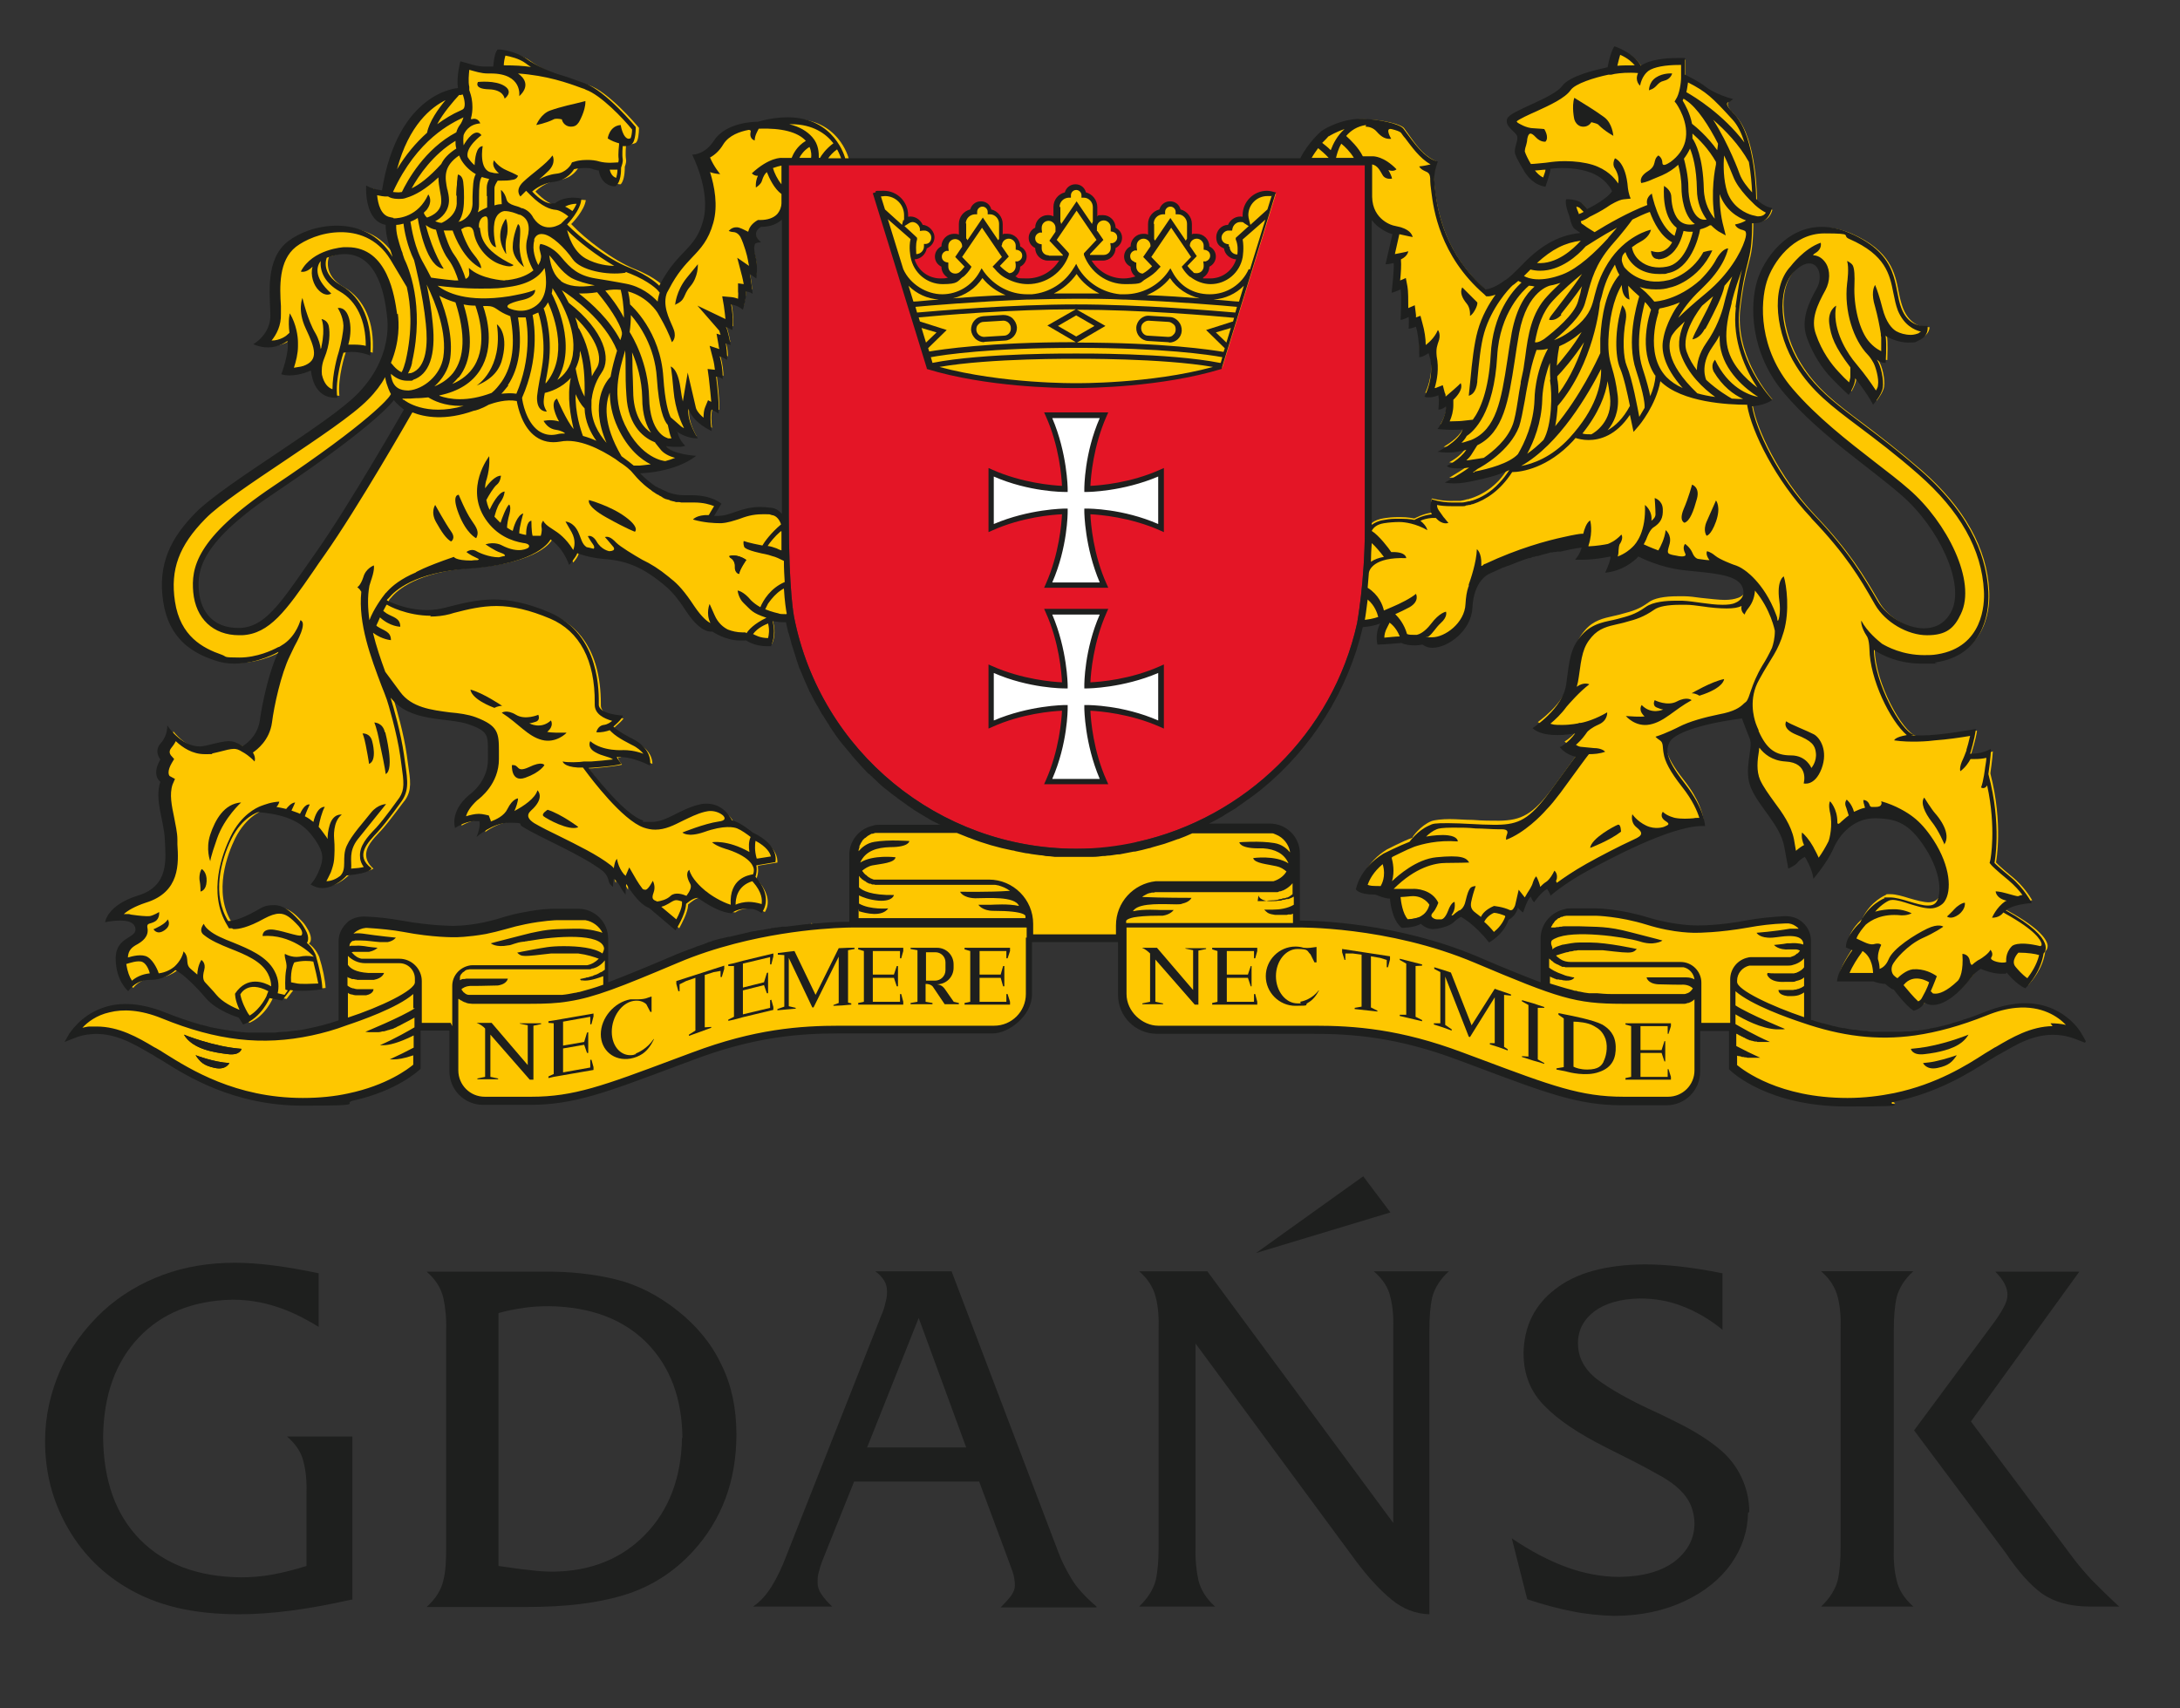 <?xml version="1.0" encoding="UTF-8"?>
<svg xmlns="http://www.w3.org/2000/svg" version="1.1" viewBox="0 0 537 420.9">
  <rect x="0" y="0" width="537" height="420.9" fill="#333333" stroke="none"/>
  <defs>
    <style>
      .cls-1 {
        fill: #fec700;
      }

      .cls-2 {
        fill: #e41526;
      }

      .cls-3 {
        opacity: 1;
      }

      .cls-3, .cls-4, .cls-5 {
        fill: #1e1f1e;
      }

      .cls-4 {
        fill-rule: evenodd;
      }

      .cls-6 {
        fill: #fff;
      }

      .cls-7 {
        fill: #fac600;
      }
    </style>
  </defs>
  <!-- Generator: Adobe Illustrator 28.6.0, SVG Export Plug-In . SVG Version: 1.2.0 Build 709)  -->
  <g>
    <g id="Warstwa_1">
      <g>
        <g>
          <path class="cls-1" d="M466.9,270.5c10.7-2.2,18.3-7,22.8-9.9.9-.5,1.6-1,2.3-1.4l.4-.2c1.6-.9,3.3-2,5.2-2.8,3.3-1.5,8.3-3.3,14.1-1l1,.4-.5-.9c0,0-4.4-7.6-14.7-6.9-2.6.2-5.3.8-8.2,2-1.7.7-3.5,1.4-5.3,1.9l-.5.2c-.6.2-1.2.4-1.8.6l-.6.2c-.2,0-.3.1-.5.2-.6.2-1.2.3-1.8.5h-.5c-.2.2-.4.2-.6.3-.6.2-1.3.3-1.9.4h-.4c-.2.1-.3.1-.5.2-.6.1-1.3.2-1.9.3h-.8c-.7.2-1.3.3-2,.4h-.3c-.1,0-.3,0-.4,0-.7,0-1.3.1-2,.2h-.6c-.7,0-1.4,0-2.1,0h-.6c-.7,0-1.4,0-2.1,0h-.5c-.7,0-1.4-.1-2.1-.2h-.5c-.7-.1-1.5-.2-2.2-.3h-.5c-.7-.2-1.5-.3-2.2-.5h-.4c-.7-.2-1.5-.4-2.2-.6h-.5c-.7-.3-1.5-.5-2.2-.7h-.5c-.7-.4-1.5-.6-2.2-.8l-.6-.2v-19.8c0-1.5-.6-3-1.7-4.1-1.1-1-2.6-1.6-4.1-1.5-3.3.2-6.4.5-9.2,1-6.3,1.2-11.1,1.3-12.4,1.3-1,0-5.8,0-12.1-2-6.9-2.1-12.6-2.3-12.8-2.3h-6.3c-.5,0-.9,0-1.4.1-3.2.6-5.5,3.5-5.5,6.7v11.5l-.7-.2c-4-1.4-8.8-3.4-15.8-6.4-19.5-8.3-39.6-8.8-43.5-8.8h-.5v-17c0-3.8-3.1-6.9-6.9-6.9h-16.6c-.1,0-.3,0-.4,0h-.6c-4.8,2.2-9.8,3.9-14.9,5.1-5,1.1-10.2,1.7-15.4,1.7-10.6,0-20.9-2.3-30.6-6.8h-.4s.2,0,.2,0h-17.1c-.5,0-.9,0-1.4.1-3.2.6-5.5,3.5-5.5,6.7v17h-.5c-1.3,0-4.2,0-8.1.4h-1.2c0,.1-.2-.4-.2-.4v.5c-.3,0-.7,0-1.1.1h-.1c-1.7.2-3.3.4-4.9.6l-6.4,1.1c-.4,0-.7.1-1.1.2h-.7c-.4.2-.8.3-1.2.4h-.6c-1.2.4-2.5.7-3.7,1h-.2c-.5.2-1.1.4-1.6.5h-.5c-.5.3-1,.4-1.5.6l-.5.2c-.5.1-1,.3-1.4.5l-.5.2c-.5.2-1,.3-1.5.5l-.5.2c-.5.2-1.1.4-1.6.6h-.3c-1.4.6-2.7,1.2-4,1.7-7,3-11.8,4.9-15.8,6.4l-.7.2v-11.6c0-3.8-3.1-6.8-6.8-6.8h-6.3c-.1,0-2.8,0-6.8.8-2.1.4-4.1.9-6,1.5-1.4.4-2.9.8-4.4,1.1-4,.8-6.9.8-7.7.8-1.4,0-6.2-.1-12.5-1.3-2.8-.5-5.9-.9-9.2-1-.9,0-1.8.1-2.7.5-.5.3-1,.6-1.4,1-1.1,1.1-1.7,2.5-1.7,4.1v19.8h-.3c-2.8,1-5.5,1.7-8.1,2.3-.9.2-1.8.3-2.6.5h-.2c-.8.1-1.6.2-2.4.3h-.3c-.8,0-1.6.2-2.3.2h-.4c-.7,0-1.5,0-2.2,0h-.5c-.7,0-1.4,0-2.1,0h-.7c-.6,0-1.3-.1-1.9-.2-.2,0-.4,0-.6,0h-.3c-.6-.1-1.1-.2-1.7-.2-.3,0-.6,0-.8-.1h-.6c-.4-.2-.8-.2-1.2-.3-.5,0-.9-.2-1.4-.3h-.6c-.2-.2-.5-.2-.7-.3-.7-.2-1.5-.4-2.2-.6h-.5c-2.8-.9-5.7-1.9-8.8-3.2-5.7-2.3-10.8-2.7-15.2-1-5.2,1.9-7.6,6-7.6,6l-.5.9,1-.4c1.4-.5,2.8-.9,4.2-1,5.9-.6,11,2.4,15.1,4.9l.4.2c.6.4,1.4.8,2.2,1.4,6.2,3.9,17.6,11.2,34.6,11.2s8.6-.4,12.5-1.3c10.6-2.4,15.7-7.2,15.9-7.4h.1v-9.8h8.1v10.5c0,4.3,3.5,7.8,7.8,7.8h11.5c10.7,0,18.5-3,35.8-9.4l4.3-1.6c15.2-5.7,26.3-6.5,36.1-6.5s12.5,0,20.1,0h1.1c6.7,0,13.1,0,16.7,0s9.1-4.1,9.1-9.1v-13.5h22.2v13.5c0,5,4.1,9.1,9.1,9.1s10.1,0,17,0h1.1c7.7,0,15.7,0,20.3,0,9.7,0,20.9.8,36.1,6.5l4.3,1.6c17.2,6.5,25.1,9.4,35.8,9.4h11c4.3,0,7.8-3.5,7.8-7.8v-10.5h8.1v9.7h.1c.4.5,9.2,8.9,28.4,8.9s7.9-.4,11.7-1.2Z"/>
          <polygon class="cls-1" points="73.3 253.9 73.3 253.9 73.3 253.9 73.3 253.9"/>
        </g>
        <g>
          <path class="cls-1" d="M462.3,241h.2s1.6.6,2.7.6h.4c.6.7,1.4,1.3,1.8,1.4h.2s.1.2.1.2c0,0,2.8,3.7,4.6,5,.5-.1,1.6-.6,2.2-1.7l.3-.6.5.4s.6.5,1.6.5c1.8,0,5-1.2,9.6-7.2,0,0,.9-1,2-1.6h.2c0-.1.2,0,.2,0,0,0,2.7,1.2,4.7,1.2s1,0,1.3-.3l.4-.2.3.3s2,2.4,4.1,3.6c.8-.9,3.5-3.9,4.1-8.1v-.2s.2-.1.2-.1c0,0,.4-.4.4-1.2-.1-1.3-1.6-4.1-9.6-8.5l-.6-.3.5-.5c0,0,1.5-1.5,5.9-1.9-.7-1.2-2.3-3.6-4.7-5.6-3.3-2.7-4-3.5-4-3.5l-.2-.2v-.2c0,0,1.8-9.3-1.4-21.7h0c0,0,0-.2,0-.2,0,0,.5-3.4.6-5.3-.9.4-2.5,1-4.7.9h-.7s.2-.7.2-.7c0,0,1-3.1,1.3-5.3-2.1.4-8.9,1.5-12.8,1.5s-1.7,0-2.2-.2c-3.3-.9-10.1-13-10.2-21.4v-1s.8.6.8.6c0,0,4.6,3.3,11.4,3.3s2.3,0,3.4-.3c12.4-1.9,12.8-13.4,12.6-16.9-.5-10.5-6.1-20.5-16.6-29.7-5.8-5-10.4-8.5-14.5-11.6-6.7-5-11.5-8.6-15.3-14.8-4.6-7.4-6.3-18.5-1-23.4,1.4-1.3,2.6-1.9,3.8-1.9s1.9.5,2.5,1.5c.9,1.4.8,3.6-.1,5.3-2.1,3.9-3.9,7.8-2.5,11.9,1.6,4.6,4.1,7.8,5.9,9.7,1.6,1.7,3.1,3.1,3.9,3.8.4-.7,1.2-2.2,1.2-3.4v-1.4s.9,1.1.9,1.1c.1.1,2.6,3.2,4.1,6,.6-.8,1.6-2.2,1.8-3.4.3-1.9-.5-5.4-1.4-6.5l-2.6-3.1,3.3,2.4c.2.2.9.6,1.5.6,0-1.2.2-4.2-.1-6.1l-.2-1.1,1.2.8c1,.5,3,1.4,5.1,1.4s1.7-.2,2.4-.5c1.7-.7,2-2,2-2.6-.1,0-.2,0-.4,0-1.3,0-4.4-.4-6.1-4.6-.5-1.3-.8-2.6-1.1-4.1-.9-4.7-2-10.1-11.5-14.3-2.3-1-4.5-1.5-6.7-1.5-8.3,0-13.8,7.6-15.4,12.8-1.7,5.4-2.2,17.2,6.6,27.6,5.9,7,13.6,12.9,20.3,18.2,3.1,2.4,6,4.6,8.4,6.8,9.9,8.6,15.8,22.5,12.4,29.2-1.9,3.7-5,4.5-7.2,4.5-4.3,0-9.5-3-11.7-6.9l-.4-.7c-3.2-5.5-6.9-11.8-15.4-20.7-9-9.5-14.4-21.4-15.3-26.8v-.5c0,0,.5,0,.5,0,0,0,2.6-.2,4.3-1.2-1.8-2.1-9.2-11.4-7.9-22.5.7-5.8,1.4-8.6,2-10.8.7-2.6,1.1-4.4,1.2-9.3v-1.3s.6.1.6.1c0,0,.2,0,.6,0,1,0,2.8-.4,3.5-2.9-.7-.2-2.1-.7-3.6-2.2h-.2v-.4c0-.1,0-14.9-5.2-20.5l-1.1-1.2c-.7-.8-1-1.4-.9-1.9.1-.5.6-.7.9-.8,0,0,0,0,0,0-3.4-1-5.4-2.5-5.5-2.5h0c0-.1-.1,0-.1,0-1.4-1.1-3-2-5.4-3.3h-.3c0-.1,0-.5,0-.5,0,0,0-2,0-3.7-.4,0-.9,0-1.6,0-2.2,0-6.3.2-8.5,1.8l-.5.3-.3-.5s-1.3-2.6-5.9-4.4c-.3.5-.9,1.8-1.4,4.7v.3c0,0-.4,0-.4,0-.2,0-.4,0-.5.1-4.1.8-9,2.4-10.4,4.3-1.2,1.7-4.7,3.3-8.1,4.9-2.4,1.1-5.1,2.3-5.4,3-.4.9.3,1.6,1.3,2.6.5.5.9.9,1.1,1.3.3.7,0,1.5-.2,2.3-.2.7-.4,1.5-.3,2,.4,1.3,1.9,3.8,1.9,3.8,0,0,1.6,3.3,4.7,4,.5-1.6,1.1-3.4,1.1-3.8l-.2-.6h.6c0,0,1.3-.2,3.1-.2s4.5.3,6.5.9c4.7,1.5,6.2,5,6.2,5.1v.2c0,0,0,.2,0,.2,0,.2-1.1,2.1-6.4,4.7l-.4.2-.2-.3s-.5-.7-1.3-1.4c-.5-.4-1.9-.9-2.9-.9s-.2,0-.2,0c0,.4,0,1.4.9,3.6.2,1.1.7,2.6,1.1,2.9,0,0,1,.7,1.4,1l1.2.8h-1.4c-5.3.6-9.5,3.1-14.8,8.6-1.1,1.1-2.2,2.1-3.3,2.9h-.1c-3.1,2.3-5,2.5-5.1,2.5h-.2s-.2-.1-.2-.1c-9.5-8.3-11.7-17.9-12.6-24.4-.1-1.1-.2-2.2-.3-3.2,0-1.7.5-3.3.8-4.1-.4-.1-.7-.3-.9-.4-2.6-1.3-4.6-4.1-6.2-6.4-.4-.5-.7-1-1-1.4-.7-1-5.6-2.2-9.8-2.2s-.8,0-1.1,0c-4.9.3-8.5,2.8-8.6,2.9,0,0-3.1,2.7-5,6.5l-.2.3s0,0,0,.1c0,0,0,0,0,0h16v13.6s.1,0,.1,0v-.6l.9,1.2c1.9,2.5,4.8,3.3,4.8,3.3h.5c0,.1-1.7,7.4-1.7,7.4.5,0,1.1-.2,1.3-.2h.5c0-.1,0,.4,0,.4.2,1-.2,4.9-.4,6.7.4-.2.9-.4,1.4-.6l.6-.3v.6c.4,1.2.3,5.3.2,6.9.4-.1.9-.3,1.2-.5l.6-.3v.7c.2.6.1,1.6,0,2.3.5-.2,1-.3,1-.4l.5-.2.2.5c.7,2.4.8,5.7.8,7.1.5-.2,1.1-.6,1.5-.8l.5-.4.2.6c1.6,4.6-.1,9.1-.8,10.6.1,0,.2,0,.4,0,1,0,2.2-.4,2.2-.4l.5-.2v.5c.4,1,.3,2.2.3,3,.5-.2.9-.5,1.1-.6l.8-.7v1.1c0,2.2-1,4.1-1.6,5.1.9,0,1.7,0,2.6,0,1.6,0,2.6-.1,2.6-.1h.8c0,0-.2.6-.2.6-.7,2.2-3.3,4-5,5,.2,0,.4,0,.6,0,2.6,0,4.5-.6,4.5-.6h.4c0-.1.3.5.3.5l-.2.2c-1.1,1.8-3.1,3.1-4.2,3.7.4,0,.9.2,1.6.2,1.3,0,2.7-.2,2.7-.2l2.1-.4-1.7,1.2c-1.5,1.1-3.4,2.2-4.7,3,1.7,0,3.6-.2,5.7-.7,2.4-.5,5.7-1.3,8.4-2.6l1.5-.7-.9,1.4c-.8,1.2-1.6,2.3-2.5,3.3l-.4.4h0c-1.9,1.9-4.1,3.2-6.5,4-.3,0-.5.2-.7.2h-.2c-.5.2-1.1.3-1.7.4-.2,0-.3,0-.5,0h-.3c-.2,0-.4,0-.6,0h-.1c-2.6.1-4.6-.4-5.5-.6-.4,1.8.1,2.8.2,2.9l.4.6h-.7c-2.4.4-4.1,1.4-4.1,1.4h-.2c0,.1-.2,0-.2,0,0,0-1.1-.3-3.2-.3s-2.7.1-4.1.3c-1.1.2-2.1.5-2.8,1.1l-.8.6h0c0,0,0,0-.1,0h0c0,13.1-1.9,23.2-1.9,23.3,0,.1,0,.3,0,.4,0,0,.1,0,.2,0h.4c2.6-.2,4.1-.9,4.1-.9l1.4-.6-.7,1.3c-1,1.8-.9,3.7-.7,4.4,1.5,0,5.5-.4,5.5-.4h.1s.1,0,.1,0c.8.4,1.8.6,3.1.6s1.8-.1,1.8-.1h.2s.2.1.2.1c.5.4,1.3.7,2.1.7,3.6,0,9.1-3.9,9.4-9.4.4-7.1,4.3-8.8,4.5-8.8h0c.8-.4,1.6-.7,2.3-1.1.4-.2.7-.3,1.1-.5l.3.4h0l-.2-.5c.3-.1.7-.3,1-.4h.1c1.7-.7,3.4-1.4,5.2-2l2.3-.7c.9-.3,1.7-.5,2.5-.7l3.5-.9c3.1-.7,4.9-.9,5-.9h.7c0,0-.1.6-.1.6-.2,1-.7,1.9-1.1,2.5.3,0,.5,0,.8,0,3.2,0,6.8-.8,6.8-.8h.5c0-.1,0,.4,0,.4.1.7-.5,2.4-1,3.5,4.4-.8,6.9-3.7,7-3.8l.3-.3.4.2s4.9,2.7,11.1,3.3c.9,0,1.8.2,2.6.3,5.7.6,10.6,1,12,3.9.5,1.1.6,2,.2,2.9-.6,1.4-2,1.9-2.1,1.9-.8.3-1.9.5-3.3.5s-3.8-.3-5.8-.5c-1.5-.2-2.9-.4-4.1-.4-.4,0-.9,0-1.6,0-3.4,0-5.9.5-7.2,1.5-2.3,1.7-4.1,2.2-6.4,2.8l-.7.2c-.5.1-1.1.3-1.7.4-2.2.5-4.8,1-6.9,3.5-2.5,2.9-2.8,5.5-3.5,10.6l-.2,1.2c-.7,5.2-6.1,9.5-7.9,10.8,1.2.8,3,1.2,5.3,1.2s4.2-.4,4.2-.4l1.3-.3-.8,1.1c-1.2,1.7-2.6,2.7-3.4,3.2,1.6,1.5,3.2,1.7,3.2,1.7h.9c0,0-.5.8-.5.8,0,0-1.2,1.6-6.3,8.6-5.1,7-8,8.3-13.4,8.4-1.8,0-4.2,0-6.5-.2-1.9,0-3.9-.2-5.7-.2s-3.7.2-4.5.5c-2.7,1.1-4.6,3.8-4.6,3.9h0c0,.1-.1.2-.1.2-2.3.8-6.3,2.9-6.3,2.9-5,3.1-6.2,7.3-6.5,8.2.3.2,1.2.9,4,.9h.3s.1,0,.1,0c.6.3,2.4,1,3.4,1h.5v.5s.3,4.8,2.6,6.7c.6,0,3-.2,4.2-.9l.3-.2.3.3s1.1,1.1,2.5,1.1h0c1.6,0,4.1-.7,5-1.5,1.1-1.1,1.9-1.4,2-1.4h.2c0,0,.2,0,.2,0,.1,0,3.2,1.6,6.8,6.1.9-.6,3.3-2.3,4.2-5.1v-.2c0,0,.3,0,.3,0,0,0,1.6-.7,2-2.7l.2-1,.6.8c.1.1.3.4.6.7.4-1.1,1.1-3,1.8-3.5l.6-.4.2.7s0,.3.3.7c.6-.8,1.8-2.3,2.9-2.9l.4-.2.3.4c.3.4.5.8.6,1.1,1.2-1,4.2-3.3,8.3-5.5,7.6-4.2,21.4-11.2,28.7-11.2,0,0,0,0,.1,0-.2-1.3-1-4.8-4.8-9.6-5.1-6.5-4.8-8.6-3.7-10.8,1.2-2.4,8.3-4.8,18.2-6.1h.4c0,0,.1.3.1.3,0,0,.9,2.5,1.9,4.8.5,1.1.3,2.7,0,4.5-.4,2.5-.7,5.3.4,8,.8,1.9,2.1,3.7,3.5,5.6,2,2.7,4,5.6,4.6,8.7.4,2.3.7,3.9.9,4.8.5-.3,1.2-.7,1.5-1.1.7-.9,1.9-1.5,1.9-1.5l.4-.2.2.4c0,.1,1.4,2.2,2,4.5,1.1-1.3,3.1-4,4.2-6.6,1.5-3.5,5.1-7.6,10.6-7.6h.3c5.3.1,8.7,1.4,12.6,7.6,3.8,5.9,4.2,11.5,2.7,13.7-.5.7-1.4,1.1-2.5,1.1s-3-.5-4.7-1c-1.6-.5-3.3-1-4.6-1s-.9,0-1.2.2c0,0-3.7,1.5-5.7,5.7v.2c-.2,0-3.2,2.7-3.5,5.4l1.8.9-.4.5s-3.1,4.2-3.6,6.9c.5,0,1.5,0,2.9,0s3.1,0,5.5,0Z"/>
          <polygon class="cls-1" points="370.6 139.9 370.6 139.9 370.6 139.9 370.6 139.9"/>
        </g>
        <g>
          <path class="cls-1" d="M194,152.6h.1c.2,0,.3,0,.5,0,0,0,0-.2,0-.3,0,0-1.3-6-1.3-24-.3-.4-.7-.8-1-1.2,0,0,0-.1-.1-.2-.6-.7-1.4-1.1-2.3-1.3-.9-.1-1.7-.2-2.4-.2-2.7,0-4.5.6-6.2,1.3-1.7.6-3.2,1.2-5.3.9h-.8c0,0,2-3.4,2-3.4-.8-.6-3.3-2-8-1.7-1.3,0-2.6,0-3.9-.5-.3-.1-.7-.2-1-.4-.4-.2-.7-.3-1-.4h0c-.3-.2-.6-.3-.8-.5h-.1c-.3-.2-.5-.4-.7-.5h-.1c-2.4-1.6-3.9-3.4-4-3.5l-.7-.8h1.1c0,0,7.2-.2,12.4-3.5-1.9-.2-5.2-.9-6.4-2.5l-.8-1,1.3.2s1,.2,2.3.2.9,0,1.3,0c-.5-.6-1.2-1.6-1.4-2.9l-.3-1.4,1.1.9s1.6,1.4,4.1,1.6c-.8-1.4-2.2-4.4-1.8-6.8l.4-2.5.6,2.5s.7,2.5,4.6,4.7c-.2-1.3-.3-3.5.1-4.6l.2-.5.5.2c0,0,.5.3,1,.5,0-1.1,0-3.5-.6-8.1v-.6c0,0,.5,0,.5,0,0,0,.6,0,1.1.3,0-.9-.1-2.6-.7-4.7l-.2-.9.9.3s.6.2,1.1.5c0-.7,0-1.7-.4-3.1v-.8c-.1,0,1,.3,1,.3-.3-1.6-.7-3.2-.9-3.5l-1.6-1.8,3.2,1.5c0-1,.1-3-.4-5.5v-.6c-.1,0,.5,0,.5,0,0,0,1.2.1,2.5,1,.2-.9.6-2.6.6-3.6v-.6s.6,0,.6,0c0,0,.5,0,.9.2-.1-1.1-.3-2.8-.6-3.8l-.4-1.3,2,1.4c.1-1,.2-2.9-.3-4.5-.7-2.5-.1-3.3.2-3.6,0,0,.3-.2.6-.3-.4-.4-.7-1-.7-1.7,0-.8.5-1.5,1.4-2.2h.1c0,0,.2,0,.2,0,2.1,0,3.7-.5,4.9-1.6h0c.3-.4.6-.7.9-.9v-13.2h15.5c0-.1,0-.3,0-.4h0c-.1-.5-2.6-9.9-13.7-9.9-2.2,0-4.6.4-7.1,1.1h0s0,0,0,0h0c-.9,0-7.6.1-10.3,4.4-1.8,2.8-4,3.5-5.1,3.7,1.1,2.3,4.2,9.6,2.4,16-1.1,4-2.9,5.8-4.9,8-1.8,1.9-3.8,4-5.9,8.1l-.3.6-.5-.5s-2.2-2.4-7.3-4.4c-5.5-2.2-12.4-7.6-15.4-10.8l-.3-.3.3-.3s3-3.1,3.3-5.6c-.4,0-.9-.1-1.6-.1-1.2,0-2.8.2-4.1,1.3h-.2c0,.1-.8.2-1.6,0-1.5-.3-3-1.4-4.6-3l-.3-.3.3-.3c0,0,2.2-2.2,5.7-2.6,3.1-.4,4.5-2.8,4.5-2.9v-.2c0,0,.3,0,.3,0,0,0,1.1-.3,2.6-.3s1.9.1,2.7.4c.3,0,.6.1,1,.2h.4c0,0,0,.4,0,.4.4,2.8,2.4,3.5,3.3,3.5h.2c.6-.6,1-2.1,1-4.1h0c0,0,0-.2,0-.2.3-.8.4-1.4.3-1.9-.2-1.2,0-3.2,0-3.3v-.6c0,0,.7.2.7.2,0,0,.7.2,1.7-.3.6-.4.8-2.3.8-3.7-.9-1.1-7.6-8.9-12.3-10.5l-1-.3c-1.3-.5-3-1.1-4.9-1.6h-.2c-2.3-.7-6.1-2.4-8.4-4.1-2.5-1.8-6.1-2.2-6.3-2.3h-.2s-.1.2-.1.2c-.4.6-.6,1.9-.7,3.6v.4s-.5,0-.5,0c-.6,0-1.1,0-1.7,0-1.6.1-3.1-.3-4.7-.8-.4-.1-.9-.2-1.3-.4-.2,1.1-.8,3.8-.5,5.9v.5c0,0-.5,0-.5,0-.1,0-14.5,1.1-18.3,24.7v.5c0,0-.5,0-.5,0,0,0-1.9-.2-3.4-.8,0,2.1.4,7.7,4.4,8.4h.4c0,0,0,.5,0,.5,0,2.3.7,4.6,1.4,6.8l1.6,5-2.2-3.7c-3.7-6.2-9.3-7.4-13.3-7.4s-8.9,1.5-11.8,3.8c-4.8,3.8-4.4,10.6-4.2,15.6,0,.7,0,1.3,0,1.9.1,3.9-2.3,6.3-3.6,7.3.9.3,1.7.5,2.6.5,2.7,0,4.4-1.5,4.4-1.5l.6-.5.2.8c.5,2.3-.9,6.5-1.4,7.9.4,0,.9.1,1.4.1,2.5,0,5.1-1.1,5.1-1.2l.6-.3v.7c.7,5.7,4.1,6.3,5.5,6.3h0c-.5-4.5,1.5-10.5,1.6-10.8v-.3c0,0,.4,0,.4,0,.7-.1,1.4-.2,2.1-.2,1.8,0,3.3.4,4.1.7.5-7.5-2.1-13.3-7-16.1-5.5-3.1-3.8-7.4-3.8-7.4v-.2c0,0,.3,0,.3,0,1.6-.6,3.2-.9,4.6-.9,8.9,0,10.4,11.4,10.9,15.2v.2c.3,2.2.5,6.7-1.7,11.8h0c-1.2,3-3.1,5.6-5.4,8-3.7,3.8-12.2,9.5-20.5,15.1-7.9,5.3-16,10.8-19.6,14.3-6.8,6.9-9.1,13.3-7.8,21.5,1.4,9.3,7.3,12.4,12.3,14.1,1.5.5,3.1.8,4.8.8,5.6,0,10.5-2.8,10.5-2.9l1.4-.9-.7,1.5c-2.3,4.6-4,12.7-4.5,16.8-.6,4.5-4.3,6.6-4.4,6.6h-.2c0,.1-.2,0-.2,0-1.5-.9-2.3-1.2-3.3-1.2s-2.2.3-4.2.8l-1.3.3c-.5.1-1.1.2-1.7.2-3.6,0-6.3-2.7-7.6-4.3-.2.9-.6,2.2-1.6,3.3-1.5,1.7-.2,3.3-.1,3.3l.2.3-.2.3c-2,3.5-.2,4.8,0,4.8l.3.2v.4c-1,2.7-.4,5.6.2,8.7.4,1.7.7,3.5.8,5.3,0,.4,0,.8,0,1.1.2,4.6.6,10.9-6.9,13.2-5.4,1.7-7.1,4.3-7.6,5.5.7-.1,1.8-.3,2.9-.3,2.4,0,3.9.7,4.3,2,.5,1.6-.7,2.3-1.8,3-1.4.9-3,1.9-3,4.8,0,4.1,1.8,6.5,2.6,7.3.7-.9,2.5-2.5,5.4-2.5h.3c3.4,0,5.6-2.2,5.6-2.2l.2-.2h.3c2,1.1,5.4,4.5,7.7,7.2,2.6,3,7.9,4.6,7.9,4.7h.2c0,0,1,1.6,1,1.6,4-1.7,5.8-6,5.8-6.1l.2-.4,3.2.6,2-2.6h.3c.8.2,1.8.2,2.9.2,1.8,0,3.6-.2,4.4-.3-.1-1.9-.7-4.9-1.6-7.7-.2-.4-.7-1.7-2.1-2.9l-.4-.3.3-.4s.6-.9-.4-2.8c-.5-.9-1-1.7-1.5-2.2-3.1-3.4-5.4-4.7-10-2.1-5.2,2.9-7.1,2.5-7.1,2.5h-.2s-.1-.2-.1-.2c-4.7-7.6-1-17,.8-20.7,2.8-5.6,6.7-6.9,6.9-6.9h0s0,0,0,0c9.4.7,12.4,4,14.4,7.1,2.2,3.3,2.1,5.1,1.1,7.6-.7,1.7-1.5,2.8-1.9,3.4.7.3,1.4.5,2.1.5,3,0,5.6-2.9,5.7-2.9h.1c0-.1.2-.2.2-.2,3.8-.3,5-.9,5.5-1.2-1.1-.9-1.7-2-1.8-3.1-.2-2.2,1.7-4.2,3.4-6l.2-.2c2.3-2.5,5.9-7.6,6-7.6,1.7-2.5,1.3-4.8.7-8.9-.1-.7-.2-1.4-.3-2.2-.7-5.1-2.6-11.7-3.2-13.6,0,0,0-.2,0-.3,0,0,0-.2,0-.2l-1.2-3.2,2,2.7c3.1,4.2,8.4,4.9,13.1,5.5,2.3.3,4.4.5,6.1,1.2,4.8,1.8,5,2.8,4.9,7.2,0,.6,0,1.2,0,1.9,0,5.9-4.7,9.1-4.9,9.3-3.4,2.9-3.5,5.7-3.3,6.9.9-.5,2.7-1.4,4.6-1.4s.8,0,1.2.1h.2c0,0,0,.3,0,.3,0,.2.3.9-.2,2.6,1.5-1.1,4.2-2.6,7-2.6s2.4.3,3.4,1c1.9,1.2,4.6,2.5,7.5,3.9,4.3,2.1,9.3,4.6,12.5,7.1,0,0,1.3,1,1.6,2.6,0,0,0,.2.2.5,0-.4.1-.8.2-1l.2-.6.5.4s1,.7,1.6,2c.2.3.3.6.5.9,0-.6.1-1.2.2-1.4l.4-.9.5.9s2.8,4.8,5.3,5.7h.2c0,0,6,5.2,6,5.2.6-1.1,2.1-3.8,2.2-5.7v-.2s.2-.1.2-.1c.2-.2,1.8-1.6,3.2-1.7h.2s.1.1.1.1c0,0,4.5,3.4,7.9,3.7.4-.3,1.7-1,3.6-1s2.5.3,3.7.9c.6-.9,1.9-3.7-1.8-7.9l-.2-.2v-.3c0,0,.5-1.3.3-2.5v-.5c-.1,0,4.8-.8,4.8-.8,0-.9,0-3.9-5.4-6.4h-.1c0,0-3-2.6-4.9-3h-.2c0,0-.1-.3-.1-.3,0-.2-1.7-3.8-5.8-3.8s-1.1,0-1.6.2c-2.1.5-3.9,1.4-5.7,2.3-2.1,1.1-4.1,2-6.3,2s-1.6-.1-2.4-.4c-5-1.7-13.2-12.6-13.5-13.1l-.5-.7h.9c0,0,5.1-.4,7.3-.9-.3-.4-.6-.9-.8-1.2l-.2-.6h.6c0-.1.3-.2.9-.2,1.1,0,3.5.2,7,1.8,0-1.2-.5-3.6-4.3-5.5-.1,0-3.2-1.5-4.7-3l-.4-.4.4-.4c.7-.6,1.5-1.3,1.9-1.9-1.7-.2-5.6-.9-5.6-3.2v-.4c0-13.9-6.4-19.6-11.8-21.9-5.1-2.2-9.4-3.2-13.6-3.2s-7.2.9-10.8,1.8l-1,.3c-1.5.4-3,.6-4.6.6-5.6,0-10-2.3-10.2-2.4l-.4-.2.2-.4s0-.2.3-.5l.2-.2c1.5-1.9,6.5-6.4,19.9-7.4,16.9-1.2,19.7-6.8,19.8-6.9l.2-.5.5.3c.1,0,2.8,1.7,4.5,5.8.5-.6,1.2-1.5,1.3-2.1l.2-.5.5.2s2.8,1.1,6.2,1.3c5.3.4,9.6,1.7,16.1,7.2,1.5,1.4,3,3.2,4.6,5.7,3.6,5.6,6,4.9,6,4.9h.2c0,0,.2,0,.2,0,0,0,3,2.1,6.5,2.1s.9,0,1.3-.1h.2s.2,0,.2,0c0,0,2.1,1.5,5.5,1.3.3-.7,1-2.8.2-5.5l-.2-.8.8.2s1.6.4,3.1.3ZM100,101.2c-.1.2-13.3,23.3-21.4,34.8-.9,1.3-1.8,2.6-2.7,3.9-6.5,9.4-10.4,15-16.6,15.3-.2,0-.4,0-.6,0-5.7,0-9.6-3.6-10.1-9.4-.5-5.5.6-12.5,19.2-25,24.8-16.6,28.9-22.4,28.9-22.5l.5-.7.4.8c.3.6,1.6,1.7,2.4,2.2l.4.3-.2.4Z"/>
          <polygon class="cls-1" points="37.8 241.4 37.8 241.4 37.8 241.4 37.8 241.4"/>
        </g>
        <path class="cls-2" d="M194.3,40.7v86.6c0,18.5,1.3,24.6,1.3,24.7,6.5,33.1,35.7,57.1,69.5,57.1s10.2-.6,15.1-1.7c26.4-5.9,48.1-26.7,54.1-53.9,0,0,1.9-10.2,1.9-23.2v-.9h0V40.7h-141.9Z"/>
        <path class="cls-5" d="M45.3,254.9s7.3,3,14.2,3.5c0,0-.3,1.7-3.4,1.3s-8.6-1.1-10.8-4.8Z"/>
        <path class="cls-5" d="M48.3,260s4.4,1.7,8.2,1.9c0,0-.8,1.8-3.6,1.2-2.8-.6-3.6-1.5-4.7-3.1Z"/>
        <path class="cls-5" d="M183.8,137.9s-1.7,2.4-1.8,3.5c0,0-1.1-.2-1-1.9,0,0,.1-1.3-1-2,0,0-.3-.1-.4-.5,0,0,1.7-.7,4.1.9Z"/>
        <path class="cls-5" d="M225.7,58.4"/>
        <path class="cls-5" d="M86.8,394.1v-40.2h-16.1c2.2,1.9,3.6,4,4.1,6.4.6,2.3.8,5,.7,8.1v17.4c-2.9.9-5.6,1.6-8.3,2.1-2.7.5-5.3.7-7.8.7-10.6-.1-18.9-3.2-24.9-9.3-6-6.1-9-14.5-9.1-25.2.1-10.4,3.1-18.6,8.8-24.6,5.7-6,13.4-9.1,23.1-9.3,3.7,0,7.3.6,10.7,1.7,3.5,1.1,6.9,2.8,10.5,5v-13.2c-8-1.7-14.9-2.6-20.6-2.6-6.5,0-12.4,1-17.8,3-5.4,2-10.3,4.9-14.6,8.8-4.7,4.4-8.3,9.3-10.7,14.8-2.4,5.5-3.7,11.3-3.7,17.4,0,7.6,1.8,14.5,5.3,20.8,3.5,6.3,8.3,11.3,14.4,15,3.9,2.4,8.2,4.1,12.8,5.2,4.7,1.1,9.8,1.6,15.3,1.6,4,0,8.2-.3,12.8-.9,4.6-.6,9.5-1.5,14.8-2.7h0Z"/>
        <path class="cls-4" d="M181.4,353.3c0-6.3-1.2-12.1-3.7-17.1-2.4-5.1-6-9.5-10.8-13.3-4.8-3.8-9.9-6.4-15.2-7.7-5.4-1.3-11.3-2-17.9-1.9h-28.7c2.2,1.9,3.5,4,4.1,6.4.5,2.3.8,5,.7,8.1v53.5c0,3.1-.1,5.8-.7,8.1-.5,2.3-1.9,4.5-4.1,6.5h24.8c9.2,0,17.1-.9,23.7-2.9,6.6-2,12.3-5.6,17-10.7,3.6-3.9,6.3-8.3,8.1-13.1,1.8-4.8,2.7-10.1,2.7-15.8h0ZM168,354.3c-.2,9.8-3.2,17.7-9,23.7-5.8,6-13.4,9.1-22.8,9.2-1.6,0-3.6-.1-5.8-.4-2.2-.2-4.8-.6-7.6-1v-62.3c2.1-.6,4.2-1,6.3-1.3,2.1-.3,4.2-.4,6.3-.4,10.2.2,18.1,3.2,23.9,9,5.8,5.9,8.7,13.7,8.8,23.4h0Z"/>
        <path class="cls-4" d="M270.1,395.8c-2.8-2.4-4.9-4.7-6.2-6.9-1.3-2.2-2.4-4.3-3.2-6.5l-26.3-69.2h-18.8c1,.7,1.7,1.5,2.2,2.3.5.8.7,1.7.7,2.7s-.1,1.7-.4,2.8c-.2,1-.6,2.2-1.1,3.3l-23.3,59c-1.1,2.9-2.3,5.4-3.6,7.5-1.3,2.1-2.8,3.8-4.6,5h19.5c-1.2-1.1-2.1-2.2-2.7-3.1-.6-.9-.9-1.8-.9-2.7s0-1.8.3-2.7c.2-.9.5-1.8.8-2.6l7.9-19.7h30.8l7.1,19.1c.4,1.1.8,2.2,1.2,3.3.3,1,.5,2.1.5,3.2,0,.8-.3,1.6-.9,2.5-.6.8-1.5,1.8-2.6,2.9h23.6ZM238,356.6h-24.4l12.7-31.9,11.7,31.9h0Z"/>
        <path class="cls-4" d="M342.5,298.7l-6.7-8.9-26.4,18.9,33.1-10h0ZM357.1,313.2h-18.7c2.2,1.9,3.6,4,4.1,6.4.6,2.3.8,5,.7,8.1v47.5l-45.8-62h-16.8c2.2,1.9,3.5,4,4.1,6.4.6,2.3.8,5,.7,8.1v53.5c0,3.1-.2,5.8-.7,8.1-.6,2.3-2,4.5-4.1,6.5h18.7c-2.2-2-3.5-4.1-4.1-6.5-.5-2.3-.8-5.1-.7-8.1v-50.2l39.6,53.7c3,4,5.9,7.1,8.7,9.4,2.8,2.3,5.9,3.5,9.3,3.6v-70c0-3.1.2-5.8.7-8.1.6-2.3,2-4.5,4.1-6.4h0Z"/>
        <path class="cls-5" d="M430.9,372.5c0-3.1-.7-6-2-8.7-1.3-2.7-3.2-5.1-5.6-7-2.7-2.2-5.5-3.9-8.3-5.4-2.8-1.4-5.5-2.8-8.2-4-5.8-2.7-10.2-5.2-13.4-7.6-3.1-2.4-4.7-5.4-4.7-8.9,0-3.2,1.4-5.8,4-7.8,2.7-2,6.4-3.1,11.2-3.2,3.7,0,7.2.6,10.5,1.9,3.4,1.3,6.7,3.2,9.9,5.8v-13.9c-7.4-1.5-13.8-2.2-19.2-2.2-9.6.1-16.9,2.1-22,6.1-5.1,3.9-7.7,9.2-7.8,15.8,0,5.2,1.7,9.5,5.2,13,3.4,3.5,8.5,6.9,15.3,10.3,5,2.5,9.2,4.6,12.5,6.5,3.4,1.8,5.7,3.7,7.1,5.7.7,1,1.2,2,1.5,3.1.3,1.1.5,2.2.5,3.3,0,3.8-1.7,6.9-4.9,9.4-3.2,2.4-7.7,3.7-13.5,3.8-4.3,0-8.7-.8-13.1-2.4-4.4-1.6-8.9-4-13.5-7.1l3.8,15c3.9,1.3,7.6,2.3,11.2,3,3.5.7,6.9,1,10.1,1.1,6.7,0,12.5-1.3,17.4-3.6,4.9-2.3,8.8-5.4,11.5-9.2,2.7-3.8,4.1-8,4.2-12.6h0Z"/>
        <path class="cls-4" d="M522,395.8c-2.6-2.4-4.7-4.5-6.6-6.4-1.8-1.9-3.2-3.6-4.3-5l-25.6-34.2,26.7-36.9h-20.7c1,1,1.8,2,2.3,3,.5,1,.7,1.9.7,2.7,0,.9-.3,2-1,3.2-.7,1.3-1.6,2.7-2.9,4.4l-19.1,25.8,22.5,30.1c3.1,4.6,6.1,8,9,10.1,3,2.1,6.9,3.2,11.9,3.2h6.9ZM471.3,395.8c-2.2-2-3.6-4.1-4.1-6.5-.6-2.3-.8-5.1-.7-8.1v-53.5c0-3.1.2-5.8.7-8.1.6-2.3,2-4.5,4.1-6.4h-22.7c2.2,1.9,3.5,4,4.1,6.4.6,2.3.8,5,.7,8.1v53.5c0,3.1-.2,5.8-.7,8.1-.6,2.3-2,4.5-4.1,6.5h22.7Z"/>
        <path class="cls-5" d="M225.7,58.4"/>
        <path class="cls-5" d="M479,208.1s-1.4-3.5-3.2-5.7c-1.7-2.2-2.8-4.7-1.8-5.9,0,0,1.8,2.9,2.7,3.9s4.1,5,2.2,7.7Z"/>
        <path class="cls-5" d="M391.7,208.9s4.8-1.8,7.6-4c0,0,0-2-.8-1.7s-6.5,3.3-6.8,5.7Z"/>
        <path class="cls-5" d="M400.5,176.4s2.3,2.8,5.9,2.1,5.9-3.6,10.3-6c0,0-1.1-1-3.6.3-2.4,1.3-5.5-.3-5.5-.3,0,0-.7,1.3.5,1.8,1.2.5,1.6.5,1.6.5,0,0-2.9,1.4-5.3-1.1,0,0-1,1.2.7,2.8,0,0-.8.2-4.7-.1Z"/>
        <path class="cls-5" d="M418.6,171.4s-.8-.6-1.9-.6c0,0,4.9-2.9,8-3.5,0,0,0,2.2-6.1,4.1Z"/>
        <path class="cls-5" d="M420.4,132s-1-1.2,0-3.5,2.3-5.2,2.3-5.2c0,0,1.3,1.5,0,5.2-1.3,3.6-2.4,3.5-2.4,3.5Z"/>
        <path class="cls-5" d="M415,128.8s-1.5-.3-.3-3.3c1.3-3,2.1-6.1,2.1-6.1,0,0,2,.6,1.2,3.5-.8,2.9-1.7,5.5-3.1,5.9Z"/>
        <path class="cls-5" d="M406.2,22.3s-.1-2,1.7-3.2c1.8-1.2,4-1,4-1,0,0-.3,1.4-2,1.8-1.8.4-1.6,1.7-3.6,2.3Z"/>
        <path class="cls-5" d="M397.4,33.4s-.2-3-2.2-4.5-5.3-3.5-5.3-3.5l-2.1-1.3c-.7,2.2,0,5.3,0,5.3,0,0,0,0,0,0,.2.7.7,1.4,1.5,1.7,1,.3,2.1,0,2.7-1,.8.2,1.6.4,1.8.7,1.6,1.6,3.7,2.7,3.7,2.7Z"/>
        <path class="cls-5" d="M126.1,188.5s-.3,4.4,3.3,3.1c3.7-1.3,4.7-3.1,4.7-3.1,0,0-.5-1.1-3.8.5-3.3,1.5-2.2-.7-4.2-.5Z"/>
        <path class="cls-5" d="M142.4,203.7s-4.1-3.1-7.5-4.2c0,0-1.7,1-1,1.6s6.3,3.7,8.5,2.7Z"/>
        <path class="cls-5" d="M139.5,180.6s-2.5,2.6-6,1.7-5.7-4-9.9-6.7c0,0,1.2-.9,3.5.5,2.3,1.4,5.5,0,5.5,0,0,0,.6,1.3-.6,1.7s-1.6.4-1.6.4c0,0,2.8,1.6,5.3-.7,0,0,.9,1.3-.9,2.8,0,0,.7.3,4.7.2Z"/>
        <path class="cls-5" d="M49.4,219.7s0-1.7-.2-2.6,0-2.4.5-3c0,0,1.3.7,1.2,3-.1,2.3-1.4,2.5-1.4,2.5Z"/>
        <path class="cls-5" d="M59.4,197.7s-4.1,3.7-5.9,8.8c-1.8,5.1-1.7,5.7-1.7,5.7,0,0-1.2-3,0-6.6s3.4-7.6,7.6-7.9Z"/>
        <path class="cls-5" d="M117.7,20.2s4.3-.5,6.6,1,0,3.1,0,3.1c0,0-.2-2.2-3.9-2.3-3.7-.1-2.7-1.7-2.7-1.7Z"/>
        <path class="cls-5" d="M91.7,182.7s1.3,4.7-.8,5.5c0,0,0-.5-.8-4.6-.4-2.1-.8-2.9-.8-2.9,0,0,1.9-.2,2.4,2Z"/>
        <path class="cls-5" d="M94.9,180.4s2.4,9.2.1,10.3c0,0,0-.9-1.5-7.8-.7-3.7-1.3-4.9-1.3-4.9,0,0,2.1,0,2.6,2.4Z"/>
        <path class="cls-5" d="M111.1,133.4s1.3-.7,0-2.5c-1.3-1.8-3.9-6.5-3.9-6.5,0,0-1.2,1.7.2,4.2,1.4,2.5,2.5,4.1,3.7,4.8Z"/>
        <path class="cls-5" d="M113,121.9s1.7,4.2,3.1,6.2c1.4,2,2,3,1.2,4.5,0,0-2.4-1.1-4.3-6s0-4.7,0-4.7Z"/>
        <path class="cls-5" d="M45.3,254.9s7.3,3,14.2,3.5c0,0-.3,1.7-3.4,1.3-3.1-.4-8.6-1.1-10.8-4.8Z"/>
        <path class="cls-5" d="M48.3,260s4.4,1.7,8.2,1.9c0,0-.8,1.8-3.6,1.2-2.8-.6-3.6-1.5-4.7-3.1Z"/>
        <path class="cls-5" d="M166.3,75.2s.2-3.5,2.9-6.8l2.7-3.3s.2,3.1-1.9,5.5c-1.9,2.2-.9,3.3-3.8,4.5Z"/>
        <path class="cls-5" d="M129.1,65.8s-1.3-2.9-1.1-5.9c.2-3,.3-4.3-.4-4.7,0,0-1.3,2.8-1.3,5.7s2.8,4.9,2.8,4.9Z"/>
        <path class="cls-5" d="M124.7,62.5s-.4-2.3.1-4.1.1-4.1-.2-4.5c0,0-3.1,3.8,0,8.6Z"/>
        <path class="cls-5" d="M117.4,95s6.6-4.1,5-15.1c0,0,2.9,1.9,1.4,8.2-.6,2.8-2.3,5.2-6.4,6.9Z"/>
        <path class="cls-5" d="M144.2,24.9l-2.4.6s-3.7.8-6.2,1.7c-2.4.8-3.5,3.6-3.5,3.6,0,0,2.3-.4,4.3-1.4.3-.2,1.1-.2,2,0,.2,1,1.1,1.8,2.2,1.8s1.5-.4,2-1.1c0,0,0,0,0,0,0,0,1.6-2.7,1.6-5Z"/>
        <path class="cls-5" d="M121.8,174.4s.8-.5,1.9-.5c0,0-4.7-3.2-7.8-4,0,0-.1,2.2,5.9,4.5Z"/>
        <path class="cls-5" d="M37.9,228.9s2.9-1.2,3.4-2.4c0,0,1.1,1.4-.8,2.7-1.9,1.3-2.7-.3-2.7-.3Z"/>
        <path class="cls-5" d="M145.1,123.2s-.9,1.4,4.3,4.3c5.2,2.9,7,3.5,7,3.5,0,0,1.3-1-2.4-3.7s-8.9-4.1-8.9-4.1Z"/>
        <path class="cls-5" d="M183.9,137.9s-1.7,2.4-1.8,3.5c0,0-1.1-.2-1-1.9,0,0,.1-1.3-1-2,0,0-.3-.1-.4-.5,0,0,1.7-.7,4.1.9Z"/>
        <path class="cls-5" d="M112.4,48.1s0-3.6.7-4.8c0,0,.9,1.3,1.1,4.4l-.3.5h-1.5Z"/>
        <path class="cls-5" d="M225.7,58.4"/>
        <path class="cls-5" d="M304.5,58.4"/>
        <path class="cls-5" d="M302.1,60.1"/>
        <path class="cls-5" d="M363.9,74.5c.2.8-1.1,3.1-1.8,3.3,0,0,.2-1.8-.8-3-1-1.2-1.8-2.7-1.1-4l3.7,3.7Z"/>
        <path class="cls-5" d="M484.9,254.9s-4.8,2-10.3,3c-1.3.2-2.6.4-3.9.5h0s0,0,0,0c0,0,.3,1.7,3.4,1.3.8-.1,1.7-.2,2.7-.4,3-.6,6.5-1.6,8.1-4.4,0,0,0,0,0,0,0,0,0,0,0,0Z"/>
        <path class="cls-5" d="M481.9,260s-2.5.9-5.3,1.5c-.9.2-1.9.3-2.9.4h0s0,0,0,0c0,0,.8,1.8,3.6,1.2,0,0,0,0,0,0,0,0,0,0,0,0,2.8-.6,3.6-1.5,4.7-3.1,0,0,0,0,0,0,0,0,0,0,0,0Z"/>
        <path class="cls-5" d="M482.5,225.3c1.8-1.4,1.5-2.9,1.5-2.9-.7,0-2,.9-2.6,1.6-.5.6-1.8,1.8-1.8,1.8,0,0,1,.9,2.9-.5Z"/>
        <g>
          <polygon class="cls-5" points="222 236.1 222.5 234.3 222.5 233.5 215 233.5 212.8 233.5 211.4 233.5 211.4 233.9 212.8 234.3 212.8 246.8 211.4 247.1 211.4 247.5 212.8 247.5 215 247.5 222.5 247.5 222.5 246.8 222 244.9 221.7 244.9 221.7 246.8 215 246.8 215 240.9 220.2 240.9 220.9 243 221.2 243 221.2 240.5 221.2 238 220.9 238 220.2 240.1 215 240.1 215 234.3 221.7 234.3 221.7 236.1 222 236.1"/>
          <polygon class="cls-5" points="248.2 236.1 248.8 234.3 248.8 233.5 241.3 233.5 239 233.5 237.6 233.5 237.6 233.9 239 234.3 239 246.8 237.6 247.1 237.6 247.5 239 247.5 241.3 247.5 248.8 247.5 248.8 246.8 248.2 244.9 247.9 244.9 247.9 246.8 241.3 246.8 241.3 240.9 246.5 240.9 247.1 243 247.4 243 247.4 240.5 247.4 238 247.1 238 246.5 240.1 241.3 240.1 241.3 234.3 247.9 234.3 247.9 236.1 248.2 236.1"/>
          <path class="cls-5" d="M235,246.9l-2.3-3.3c-.6-.8-1.2-1-1.9-1.1,2.3,0,4.1-1.8,4.1-4.1v-.8c0-2.3-1.8-4.1-4.1-4.1h-6.5v.3l1.7.3v12.7l-1.7.3v.3h5.4v-.3l-1.7-.3v-4.4c1.4,0,1.8.7,1.8.7l2.9,4.3h3.5v-.3l-1.3-.3ZM228.1,241.6v-7h2.3c1.4,0,2.5,1.1,2.5,2.5v1.9c0,1.5-1.2,2.6-2.6,2.6h-2.1Z"/>
          <polygon class="cls-5" points="190 237.6 190.5 235.6 190.5 234.9 183 236.7 180.8 237.3 179.4 237.6 179.4 238 180.8 238 180.8 250.5 179.4 251.2 179.4 251.5 180.8 251.2 183 250.6 190.5 248.8 190.5 248.1 190 246.3 189.7 246.4 189.7 248.3 183 249.9 183 244 188.2 242.7 188.9 244.7 189.2 244.7 189.2 242.2 189.2 239.6 188.9 239.7 188.2 242 183 243.3 183 237.4 189.7 235.8 189.7 237.6 190 237.6"/>
          <polygon class="cls-5" points="178.4 237.9 178.4 238.7 178.4 238.7 177.8 240.7 177.5 240.7 177.5 239.2 175.8 239.5 175.8 239.5 173.6 240.2 173.6 253.1 175.2 253 175.2 253.2 172.5 254.2 169.7 255.2 169.7 254.9 171.3 253.9 171.3 240.9 169 241.7 167.4 242.5 167.4 242.5 167.4 244.2 167.1 244.2 166.6 242.4 166.6 241.7 178.4 237.9"/>
          <polygon class="cls-5" points="210.5 233.8 210.5 233.5 208.9 233.5 208.9 233.5 206.6 233.6 200.9 245.1 195.7 234.3 194 234.5 194 234.5 191.6 234.8 191.6 235.2 193.2 235.3 193.2 248 191.5 248.6 191.5 248.9 193.7 248.7 196 248.5 196 248.3 194.3 247.9 194.3 236 200.1 248.2 200.4 248.2 206.6 235.7 206.6 247.1 205.3 247.6 205.3 247.8 207.5 247.7 209.7 247.5 209.7 247.2 208.9 247 208.9 234.1 210.5 233.8"/>
          <polygon class="cls-5" points="299.9 233.5 298.6 233.5 298.6 233.9 299.9 234.3 299.9 246.8 298.6 247.1 298.6 247.5 299.9 247.5 302.2 247.5 309.7 247.5 309.7 246.8 309.2 244.9 308.9 244.9 308.9 246.8 302.2 246.8 302.2 240.9 307.4 240.9 308.1 243 308.3 243 308.3 240.5 308.3 238 308.1 238 307.4 240.1 302.2 240.1 302.2 234.3 308.9 234.3 308.9 236.1 309.2 236.1 309.7 234.3 309.7 233.5 302.2 233.5 299.9 233.5"/>
          <polygon class="cls-5" points="401.8 252.1 400.4 252.1 400.4 252.4 401.8 252.8 401.8 265.3 400.4 265.6 400.4 266 401.8 266 404.1 266 411.6 266 411.6 265.3 411 263.4 410.8 263.4 410.8 265.3 404.1 265.3 404.1 259.4 409.3 259.4 410 261.5 410.2 261.5 410.2 259 410.2 256.5 410 256.5 409.3 258.7 404.1 258.7 404.1 252.8 410.8 252.8 410.8 254.7 411 254.7 411.6 252.8 411.6 252.1 404.1 252.1 401.8 252.1"/>
          <polygon class="cls-5" points="374.9 246.4 374.9 246.7 376.5 247.6 376.5 260.3 374.9 260.2 374.9 260.4 377.7 261.3 378.8 261.6 378.8 261.6 378.8 261.6 380.4 262.1 380.4 261.9 378.8 261 378.8 248.3 380.4 248.3 380.4 248.1 377.7 247.2 374.9 246.4"/>
          <polygon class="cls-5" points="344.8 236.5 346.4 237.4 346.4 250 344.8 250 344.8 250.3 350.3 251.6 350.3 251.3 348.7 250.5 348.7 238 350.3 237.9 350.3 237.6 344.8 236.2 344.8 236.5"/>
          <polygon class="cls-5" points="330.6 234.6 330.6 234.6 331.2 236.5 331.4 236.5 331.4 234.9 333.2 234.9 335.4 235.2 335.4 248 333.7 248.3 333.7 248.6 339.3 249.2 339.3 249 337.7 248.2 337.7 235.6 340 236 341.6 236.5 341.6 236.5 341.6 238.3 341.9 238.3 342.4 236.4 342.4 235.6 330.6 233.8 330.6 234.6"/>
          <path class="cls-5" d="M292,233.5v.2l1.9.4v9.8l-8.9-10.4h-3.7c.8.3,1.6,1,2,1.4v11.9l-1.9.4v.2h5.1v-.2l-1.9-.4v-10.4l9.7,11.1h.9v-13.3l1.9-.4v-.2h-5.1Z"/>
          <path class="cls-5" d="M320.4,247.2s0,0,0,0c0,0-.1,0-.1,0h0c-.2,0-.4,0-.7,0-2.9,0-5.3-3-5.3-6.7s2.4-6.7,5.3-6.7,2.3.5,3.2,1.3h0l1,2h.5v-3.8l-1.5.2s-.8.1-1.7,0h0c-.6-.2-1.3-.3-2-.3-4,0-7.3,3.3-7.3,7.3s3.3,7.3,7.3,7.3,2.1-.2,3-.7c1.3-.7,2.2-1.9,2.8-3.1h-.1c-1.5,2.1-3.9,2.7-4.5,2.8Z"/>
          <polygon class="cls-5" points="370.5 244.4 369.3 244 369.3 244 369.3 244 368.2 243.6 362.5 252.6 357.4 239.6 355.6 239 353.3 238.3 353.3 238.7 354.8 239.5 354.8 252.1 353.2 252.1 353.2 252.4 355.4 253.1 357.6 253.9 357.6 253.6 356 252.5 356 240.6 361.8 255.4 362.1 255.5 368.2 245.7 368.2 257 367 257 367 257.3 369.2 258 371.4 258.8 371.4 258.5 370.5 257.9 370.5 245.1 372.2 245.3 372.2 245 370.5 244.4 370.5 244.4"/>
          <path class="cls-5" d="M394.6,252.4c-1.9-1.1-8.2-2.3-8.2-2.3l-2.5-.5v.4l1.3.9v12l-1.8.3v.3l2.1.4.8.2s4.4,1.2,7.6,0c3.3-1.1,4.2-3.5,4.1-6.3-.1-2.9-1.6-4.4-3.5-5.5ZM395,261.6c-.5.9-1.2,1.9-4,1.9-1.7,0-2.8-.4-3.4-.7v-11.1c1.1,0,3.5.2,4.9,1,1.3.7,2.3,1.4,3,3.3.7,2.2,0,4.6-.5,5.5Z"/>
          <polygon class="cls-5" points="136.4 251.4 135.1 251.6 135.1 252 136.4 252.1 136.4 264.6 135.1 265.2 135.1 265.6 136.4 265.3 138.7 264.9 146.2 263.6 146.2 262.9 145.7 261.1 145.4 261.1 145.4 263 138.7 264.2 138.7 258.3 143.9 257.4 144.6 259.4 144.9 259.4 144.9 256.9 144.9 254.3 144.6 254.4 143.9 256.7 138.7 257.6 138.7 251.7 145.4 250.5 145.4 252.4 145.7 252.3 146.2 250.4 146.2 249.7 138.7 251 136.4 251.4"/>
          <path class="cls-5" d="M156.8,259.7s0,0,0,0c0,0-.1,0-.1,0h0c-.2,0-.4.1-.7.2-2.9.5-5.3-2-5.3-5.7s2.4-7.1,5.3-7.6c1.2-.2,2.3,0,3.2.8h0s1,1.9,1,1.9h.1s0,0,0,0h.2v-3.8l-1.5.5s-.8.2-1.7.2h0c-.6,0-1.3,0-2,0-4,.7-7.3,4.6-7.3,8.6s3.3,6.7,7.3,6c1.1-.2,2.1-.6,3-1.2,1.3-.9,2.2-2.3,2.8-3.6h-.1c-1.5,2.3-3.9,3.4-4.5,3.6Z"/>
          <path class="cls-5" d="M128.1,252v.2l1.9.4v9.8l-8.9-10.4h-3.7c.8.3,1.7.9,2.1,1.4v11.9l-1.9.4v.2h5.1v-.2l-1.9-.4v-10.4l9.7,11.1h.9v-13.3l1.9-.4v-.2h-5.1Z"/>
        </g>
        <path class="cls-1" d="M314,47.8c-.6-.2-1.3-.3-1.9-.3-3.1,0-5.5,2.5-5.5,5.5s0,.2,0,.4v.6s-.6-.1-.6-.1c-1.2-.2-2.5.5-3,1.7v.3c-.1,0-.4,0-.4,0-1.3,0-2.4,1.2-2.4,2.5s.6,1.9,1.5,2.3h.3c0,.1,0,.4,0,.4.2,1.2,1.3,2.2,2.5,2.3h.6s-.2.6-.2.6c-1.1,3.6-4.9,5.9-8.8,4.8l-1.2-.3,1.1-.6c.8-.5,1.3-1.3,1.3-2.2v-.3l.3-.2c.8-.4,1.3-1.2,1.3-2s-.5-1.7-1.3-2h-.3c0-.1,0-.5,0-.5,0-1.5-1.1-2.6-2.6-2.6s-.7,0-1,.2l-.7.3v-3.4c0-1.5-1-2.7-2.4-3.1h-.3c0,0,0-.4,0-.4-.2-.9-1.1-1.6-2.1-1.6s-1.8.7-2.1,1.6v.3c0,0-.4,0-.4,0-1.4.3-2.4,1.6-2.4,3.1v3.4l-.7-.3c-.3-.1-.6-.2-1-.2-1.4,0-2.6,1.1-2.6,2.6v.3l-.3.2c-.8.4-1.3,1.2-1.3,2s.5,1.7,1.3,2h.3c0,.1,0,.5,0,.5,0,.9.4,1.6,1,2.1l.8.6-.9.3c-4.5,1.5-9-.4-11.3-4.1l-.5-.8h3.7c1.4,0,2.6-1.1,2.6-2.6v-.3l.3-.2c.8-.4,1.3-1.2,1.3-2s-.5-1.7-1.3-2h-.3c0-.1,0-.5,0-.5,0-1.5-1.1-2.6-2.6-2.6s-.8,0-1.2.3l-.7.4v-3.1c0-1.5-1-2.7-2.4-3.1h-.3c0,0,0-.4,0-.4-.2-1-1.1-1.6-2.1-1.6s-1.8.7-2.1,1.6v.3c0,0-.4,0-.4,0-1.4.3-2.4,1.6-2.4,3.1v3.1l-.7-.4c-.4-.2-.8-.3-1.2-.3-1.4,0-2.6,1.1-2.6,2.6v.3l-.3.2c-.8.4-1.3,1.2-1.3,2s.5,1.7,1.3,2h.3c0,.1,0,.5,0,.5,0,1.5,1.1,2.6,2.6,2.6h3.7l-.5.8c-2.3,3.7-6.8,5.6-11.3,4.1l-.9-.3.8-.6c.7-.5,1-1.2,1-2v-.3l.3-.2c.8-.4,1.3-1.2,1.3-2s-.5-1.7-1.3-2h-.3c0-.1,0-.5,0-.5,0-1.5-1.1-2.6-2.6-2.6s-.7,0-1,.2l-.7.3v-3.4c0-1.5-1-2.7-2.4-3.1h-.3c0,0,0-.4,0-.4-.2-.9-1.1-1.6-2.1-1.6s-1.8.7-2.1,1.6v.3c0,0-.4,0-.4,0-1.4.3-2.4,1.6-2.4,3.1v3.4l-.7-.3c-.3-.1-.6-.2-1-.2-1.4,0-2.6,1.1-2.6,2.6v.3l-.3.2c-.8.4-1.3,1.2-1.3,2s.5,1.7,1.3,2h.3c0,.1,0,.5,0,.5,0,1,.5,1.9,1.3,2.3l1.1.6-1.2.3c-3.9,1.1-7.6-1.2-8.8-4.8l-.2-.6h.6c1.3-.1,2.3-1.1,2.5-2.3v-.3s.3-.1.3-.1c.9-.4,1.5-1.3,1.5-2.3s-1.1-2.5-2.4-2.5h-.3s-.1-.3-.1-.3c-.5-1.2-1.8-1.9-3-1.7h-.6c0,.1,0-.5,0-.5,0-.1,0-.2,0-.4,0-3.1-2.5-5.5-5.5-5.5s-1.3.1-1.9.3h-.1c0,0,13.2,42.8,13.2,42.8,14.6,4.4,32,4.6,35.4,4.6h.5s.6,0,.6,0c3.4,0,20.8-.2,35.4-4.6l13.2-42.8h-.1Z"/>
        <path class="cls-5" d="M242.4,84.3c-.8,0-1.5-.3-2.1-.8-.6-.6-1-1.3-1.1-2.2,0-.8.2-1.6.8-2.3s1.3-1,2.2-1.1l4.9-.3c.8,0,1.6.2,2.3.8.6.6,1,1.3,1.1,2.2.1,1.7-1.2,3.2-2.9,3.3l-4.9.3c0,0-.1,0-.2,0ZM247.3,79s0,0-.1,0l-4.9.3c-.5,0-.9.2-1.3.6s-.5.8-.5,1.3.2.9.6,1.3c.4.3.8.5,1.3.5l4.9-.3c1,0,1.8-.9,1.7-1.9,0-.5-.2-.9-.6-1.3-.3-.3-.8-.5-1.2-.5Z"/>
        <path class="cls-6" d="M265.1,144.1h6.9c-4-9-4.1-18.2-4.1-18.2,0,0,9.2,0,18.2,4.1v-6.9s0-6.9,0-6.9c-9,4-18.2,4.1-18.2,4.1,0,0,0-9.2,4.1-18.2h-6.9s-6.9,0-6.9,0c4,9,4.1,18.2,4.1,18.2,0,0-9.2,0-18.2-4.1v13.7c9-4,18.2-4.1,18.2-4.1,0,0,0,9.2-4.1,18.2h6.9Z"/>
        <path class="cls-6" d="M265.1,192.6h6.9c-4-9-4.1-18.2-4.1-18.2,0,0,9.2,0,18.2,4.1v-6.9s0-6.9,0-6.9c-9,4-18.2,4.1-18.2,4.1,0,0,0-9.2,4.1-18.2h-6.9s-6.9,0-6.9,0c4,9,4.1,18.2,4.1,18.2,0,0-9.2,0-18.2-4.1v13.7c9-4,18.2-4.1,18.2-4.1,0,0,0,9.2-4.1,18.2h6.9Z"/>
        <path class="cls-5" d="M273,144.8h-15.8l.4-.9c3.3-7.4,3.9-15,4-17.2-2.3.1-9.9.7-17.2,4l-.9.4v-15.8l.9.4c7.4,3.3,15,3.9,17.2,4-.1-2.3-.7-9.9-4-17.2l-.4-.9h15.8l-.4.9c-3.3,7.4-3.9,15-4,17.2,2.3-.1,9.9-.7,17.2-4l.9-.4v15.8l-.9-.4c-7.4-3.3-15-3.9-17.2-4,.1,2.3.7,9.9,4,17.2l.4.9ZM259.2,143.5h11.7c-3.7-8.7-3.8-17.2-3.8-17.5v-.7s.7,0,.7,0c.4,0,8.8,0,17.5,3.8v-11.7c-8.7,3.7-17.2,3.8-17.5,3.8h-.7s0-.7,0-.7c0-.4,0-8.8,3.8-17.5h-11.7c3.7,8.7,3.8,17.2,3.8,17.5v.7s-.7,0-.7,0c-.4,0-8.8,0-17.5-3.8v11.7c8.7-3.7,17.2-3.8,17.5-3.8h.7s0,.7,0,.7c0,.4,0,8.8-3.8,17.5Z"/>
        <path class="cls-5" d="M273,193.2h-15.8l.4-.9c3.3-7.4,3.9-15,4-17.2-2.3.1-9.9.7-17.2,4l-.9.4v-15.8l.9.4c7.4,3.3,15,3.9,17.2,4-.1-2.3-.7-9.9-4-17.2l-.4-.9h15.8l-.4.9c-3.3,7.4-3.9,15-4,17.2,2.3-.1,9.9-.7,17.2-4l.9-.4v15.8l-.9-.4c-7.4-3.3-15-3.9-17.2-4,.1,2.3.7,9.9,4,17.2l.4.9ZM259.2,191.9h11.7c-3.7-8.7-3.8-17.2-3.8-17.5v-.7s.7,0,.7,0c.4,0,8.8,0,17.5,3.8v-11.7c-8.7,3.7-17.2,3.8-17.5,3.8h-.7s0-.7,0-.7c0-.4,0-8.8,3.8-17.5h-11.7c3.7,8.7,3.8,17.2,3.8,17.5v.7s-.7,0-.7,0c-.4,0-8.8,0-17.5-3.8v11.7c8.7-3.7,17.2-3.8,17.5-3.8h.7s0,.7,0,.7c0,.4,0,8.8-3.8,17.5Z"/>
        <path class="cls-5" d="M287.9,84.3c0,0-.1,0-.2,0l-4.9-.3c-1.7-.1-3-1.6-2.9-3.3.1-1.7,1.6-3.1,3.3-2.9l4.9.3c.8,0,1.6.4,2.2,1.1s.8,1.4.8,2.3c-.1,1.7-1.5,2.9-3.1,2.9ZM282.9,79c-.4,0-.9.2-1.2.5-.4.3-.6.8-.6,1.3,0,1,.7,1.9,1.7,1.9l4.9.3c.5,0,1-.1,1.3-.5.4-.3.6-.8.6-1.3s-.1-1-.5-1.3-.8-.6-1.3-.6l-4.9-.3s0,0-.1,0Z"/>
        <path class="cls-3" d="M314.8,47.6l-.6-.2c-.7-.2-1.4-.4-2.1-.4-3.3,0-6,2.7-6,6s0,.3,0,.4c-1.5-.3-3,.6-3.6,2-1.6,0-2.9,1.4-2.9,3s.7,2.3,1.9,2.8c.2,1.5,1.5,2.6,3,2.7-.9,2.8-3.4,4.7-6.4,4.7s-1.2,0-1.8-.2c.9-.5,1.6-1.5,1.6-2.7s0,0,0,0c.9-.4,1.6-1.4,1.6-2.5s-.6-2-1.6-2.5c0,0,0,0,0,0,0-1.7-1.4-3.1-3.1-3.1s-.8,0-1.2.2v-2.6c0-1.7-1.2-3.2-2.8-3.6-.3-1.2-1.3-2-2.6-2s-2.3.9-2.6,2c-1.6.4-2.8,1.8-2.8,3.6v2.6c-.4-.2-.8-.2-1.2-.2-1.7,0-3.1,1.4-3.1,3.1s0,0,0,0c-.9.4-1.6,1.4-1.6,2.5s.6,2,1.6,2.5c0,0,0,0,0,0,0,1,.5,1.9,1.2,2.4-.9.3-1.9.5-2.9.5-3.3,0-6.2-1.7-7.9-4.4h2.8c1.7,0,3.1-1.4,3.1-3.1s0,0,0,0c.9-.4,1.6-1.4,1.6-2.5s-.6-2-1.6-2.5c0,0,0,0,0,0,0-1.7-1.4-3.1-3.1-3.1s-1,.1-1.4.3v-2.3c0-1.7-1.2-3.2-2.8-3.6-.3-1.2-1.3-2-2.6-2s-2.3.9-2.6,2c-1.6.4-2.8,1.8-2.8,3.6v2.3c-.4-.2-.9-.3-1.4-.3-1.7,0-3.1,1.4-3.1,3.1s0,0,0,0c-.9.4-1.6,1.4-1.6,2.5s.6,2,1.6,2.5c0,0,0,0,0,0,0,1.7,1.4,3.1,3.1,3.1h2.8c-1.7,2.7-4.6,4.4-7.9,4.4s-1.9-.2-2.9-.5c.8-.6,1.2-1.4,1.2-2.4s0,0,0,0c.9-.4,1.6-1.4,1.6-2.5s-.6-2-1.6-2.5c0,0,0,0,0,0,0-1.7-1.4-3.1-3.1-3.1s-.8,0-1.2.2v-2.6c0-1.7-1.2-3.2-2.8-3.6-.3-1.2-1.3-2-2.6-2s-2.3.9-2.6,2c-1.6.4-2.8,1.8-2.8,3.6v2.6c-.4-.2-.8-.2-1.2-.2-1.7,0-3.1,1.4-3.1,3.1s0,0,0,0c-.9.4-1.6,1.4-1.6,2.5s.6,2,1.6,2.5c0,0,0,0,0,0,0,1.2.7,2.2,1.6,2.7-.6.2-1.2.2-1.8.2-3,0-5.5-1.9-6.4-4.7,1.5-.1,2.7-1.2,3-2.7,1.1-.5,1.9-1.5,1.9-2.8s-1.3-2.9-2.9-3c-.6-1.4-2.1-2.3-3.6-2,0-.1,0-.3,0-.4,0-3.3-2.7-6-6-6s-1.4.1-2.1.4l-.6.2,5.9,19.1h0s0,0,0,0l7.4,24v.2c0,0,0,0,0,0,14.7,4.5,32.5,4.7,35.8,4.7s.5,0,.5,0c0,0,.2,0,.5,0,3.2,0,21-.2,35.8-4.7l7.5-24.3s0,0,0,0h0s5.7-18.6,5.7-18.6l.2-.6ZM302.7,60.7v-.5s-.5-.1-.5-.1c-.8-.2-1.3-.8-1.3-1.6s.8-1.7,1.7-1.7.2,0,.3,0h.6c0,.1.1-.5.1-.5.2-.9,1-1.6,1.9-1.6s.7.1,1,.3l1.1.7-3.2,2.9v.4c.6,1.3.5,2.9.4,3.7,0,0,0,0,0,0h0c-1.1,0-1.9-.9-1.9-1.9ZM293.1,60.7v-.2c0-1,.8-1.7,1.7-1.7s1.7.8,1.7,1.7,0,.3,0,.4v.6c-.1,0,.5.1.5.1.7.2,1.1.7,1.1,1.4s-.5,1.2-1.1,1.4h-.6c0,.1.1.8.1.8,0,.1,0,.3,0,.4,0,1-.8,1.7-1.7,1.7s-.7-.1-1-.4c-.5-.4-.9-.9-1.3-1.4l2.3-2.4-1.7-2.5h0ZM284.2,55.1c0-1.2.9-2.2,2.2-2.3h.6s0-.6,0-.6c0-.7.6-1.3,1.3-1.3s1.3.6,1.3,1.3v.6s.6,0,.6,0c1.2,0,2.2,1.1,2.2,2.3v3.7c-.1.1-.2.3-.3.5l-3.8-5.6-3.8,5.6c0-.2-.2-.3-.2-.4v-3.7ZM279.5,64.5c-.7-.2-1.1-.7-1.1-1.4s.5-1.2,1.1-1.4h.6c0-.1-.1-.8-.1-.8,0-.1,0-.3,0-.4,0-1,.8-1.7,1.7-1.7s1.7.8,1.7,1.7v.2l-1.8,2.6,2.2,2.3c-.7.7-1.4,1.3-2.3,1.8-.9,0-1.6-.8-1.6-1.7s0-.3,0-.4v-.6c.1,0-.5-.1-.5-.1ZM270.2,57v-1c0-1,.8-1.7,1.7-1.7s1.7.8,1.7,1.7,0,.3,0,.4v.6c-.1,0,.5.1.5.1.7.2,1.1.7,1.1,1.4s-.5,1.2-1.1,1.4h-.6c0,.1.1.8.1.8,0,.1,0,.3,0,.4,0,1-.8,1.7-1.7,1.7h-3.4c0,0,0-.1,0-.2l3.3-3.5-1.5-2.2h0ZM261,51c0-1.2.9-2.2,2.2-2.3h.6s0-.6,0-.6c0-.7.6-1.3,1.3-1.3s1.3.6,1.3,1.3v.6s.6,0,.6,0c1.2,0,2.2,1.1,2.2,2.3v3.6c-.1.2-.2.4-.2.6l-3.8-5.6-3.8,5.6c0-.2-.1-.4-.2-.6v-3.6ZM258.3,62.9c-1,0-1.7-.8-1.7-1.7s0-.3,0-.4v-.6c.1,0-.5-.1-.5-.1-.7-.2-1.1-.7-1.1-1.4s.5-1.2,1.1-1.4h.6c0-.1-.1-.8-.1-.8,0-.1,0-.3,0-.4,0-1,.8-1.7,1.7-1.7s1.7.8,1.7,1.7v1h0l-1.5,2.2,3.3,3.5c0,0,0,.1,0,.2h-3.4ZM246.8,60.5c0-1,.8-1.7,1.7-1.7s1.7.8,1.7,1.7,0,.3,0,.4v.6c-.1,0,.5.1.5.1.7.2,1.1.7,1.1,1.4s-.5,1.2-1.1,1.4h-.6c0,.1.1.8.1.8,0,.1,0,.3,0,.4,0,.9-.7,1.7-1.6,1.7-.9-.5-1.6-1.1-2.3-1.8l2.2-2.3-1.8-2.6v-.2ZM237.9,55.1c0-1.2.9-2.2,2.2-2.3h.6s0-.6,0-.6c0-.7.6-1.3,1.3-1.3s1.3.6,1.3,1.3v.6s.6,0,.6,0c1.2,0,2.2,1.1,2.2,2.3v3.7c0,.1-.2.3-.2.4l-3.8-5.6-3.8,5.6c0-.2-.2-.3-.3-.5v-3.7ZM233.6,65.7c0-.1,0-.3,0-.4v-.6c.1,0-.5-.1-.5-.1-.7-.2-1.1-.7-1.1-1.4s.5-1.2,1.1-1.4h.6c0-.1-.1-.8-.1-.8,0-.1,0-.3,0-.4,0-1,.8-1.7,1.7-1.7s1.7.8,1.7,1.7h0v.2h0s-1.7,2.5-1.7,2.5l2.3,2.4c-.4.5-.8,1-1.3,1.4-.3.2-.6.3-1,.3-1,0-1.7-.8-1.7-1.7ZM224.7,54.7c.9,0,1.7.7,1.9,1.6v.6c.1,0,.8-.1.8-.1,0,0,.2,0,.3,0,.9,0,1.7.8,1.7,1.7s-.5,1.5-1.3,1.6h-.5c0,.1,0,.6,0,.6,0,1.1-.9,1.9-1.9,1.9h0s0,0,0,0c0-.8-.2-2.3.2-3.6v-.4c.1,0-3.1-2.9-3.1-2.9l1.1-.7c.3-.2.7-.3,1-.3ZM218,51.6l-1-3.2c.3,0,.7-.1,1-.1,2.6,0,4.7,2.1,4.7,4.7s0,.8-.2,1.2l-.3,1.2-4.2-3.8h0ZM223.8,70.4c2,2,4.6,3.2,7.5,3.4-3.1.2-5.3.5-6.3.5l-1.2-3.9ZM227,80.8l3.7,1.1-2.6,2.5-1.1-3.6ZM228.6,85.8l4.6-4.5-6.6-2.1-.3-1c5.1-.5,23.1-2,38.7-2l-7,4,7,4.1c-21.6,0-33.1,1.8-36.1,2.3l-.3-.9ZM265.1,77.7l4.5,2.6-4.5,2.6-4.5-2.6,4.5-2.6ZM265.1,94.4h0c-.2,0-18.1.2-33.7-4,12.7-2.2,33.5-2,33.7-2h0c.2,0,20.9-.2,33.7,2-15.5,4.2-33.5,4-33.7,4ZM300.5,89.4c-12.6-2.5-35.1-2.3-35.4-2.3-.4,0-22.8-.2-35.4,2.3l-.4-1.4c3.2-.6,14.6-2.3,35.9-2.3s32.7,1.7,35.9,2.3l-.4,1.4ZM302.1,84.4l-2.6-2.5,3.7-1.1-1.1,3.6ZM303.7,79.2l-6.6,2.1,4.6,4.5-.3.9c-3-.5-14.5-2.3-36.1-2.3l7-4.1-7-4c15.6,0,33.5,1.5,38.7,2l-.3,1ZM304.3,77c-4.8-.4-23.2-2-39.2-2h0c-16,0-34.5,1.6-39.2,2l-.4-1.4c3.1-.3,14.9-1.3,27.6-1.8,0,0,0,0,.1,0,.1,0,.3,0,.4,0,3.8-.1,7.7-.2,11.5-.2h0c3.8,0,7.7,0,11.5.2.1,0,.3,0,.4,0s0,0,.1,0c12.7.5,24.5,1.5,27.6,1.8l-.4,1.4ZM234.7,73.5c3-.7,5.6-2.4,7.3-5,1.5,1.9,3.5,3.3,5.7,4.2-4.8.2-9.3.5-13.1.8ZM259.6,72.3c2.2-1.1,4.1-2.7,5.6-4.8,1.4,2.1,3.4,3.7,5.6,4.8-1.9,0-3.7,0-5.6,0h0c-1.8,0-3.7,0-5.5,0ZM282.5,72.7c2.2-.9,4.2-2.3,5.7-4.2,1.7,2.6,4.4,4.3,7.3,5-3.7-.3-8.2-.6-13.1-.8ZM305.2,74.3c-1,0-3.2-.3-6.3-.5,2.9-.2,5.5-1.4,7.5-3.4l-1.2,3.9ZM307.6,66.3c-1.7,3.8-5.4,6.2-9.6,6.2s-7.4-2.1-9.2-5.5l-.5-.9-.6.9c-2.4,3.4-6.4,5.5-10.6,5.5-.4,0-.8,0-1.2,0-4.2-.4-8.1-2.8-10.3-6.5h0c-.2-.4-.4-.8-.5-1-.1.2-.3.5-.4.7h0l-.2.3c-2.2,3.7-6,6.1-10.3,6.5-.4,0-.8,0-1.2,0-4.2,0-8.1-2.1-10.6-5.5l-.6-.9-.5.9c-1.9,3.4-5.4,5.5-9.2,5.5s-7.9-2.4-9.6-6.2l-3.8-12.3,5.6,4.9c-.5,2.1,0,4.3,0,4.4.7,3.9,4,6.7,7.9,6.7s3.6-.7,5-1.8c0,0,.1,0,.1,0h0c.7-.6,1.3-1.3,1.8-2.1l.2-.4-2.3-2.4,4.9-7.2,4.9,7.2-2.3,2.4.4.4c.9,1.1,1.9,2,3.2,2.6,1.5.8,3.3,1.3,5.1,1.3,4.5,0,8.6-2.9,10.1-7.2v-.4c.1,0-3-3.3-3-3.3l4.9-7.2,4.9,7.2-3.1,3.3v.4c1.6,4.3,5.6,7.2,10.2,7.2s3.5-.4,5.1-1.3c1.2-.7,2.3-1.5,3.2-2.6l.4-.4-2.3-2.4,4.9-7.2,4.9,7.2-2.3,2.4.2.4c.5.8,1.1,1.5,1.8,2.1h0s0,0,.1,0c1.4,1.1,3.2,1.8,5,1.8,3.9,0,7.2-2.8,7.9-6.6,0,0,.4-2.3,0-4.4l5.6-4.9-3.8,12.3ZM312.2,51.6h0c0,0-4.2,3.8-4.2,3.8l-.3-1.2c-.1-.4-.2-.8-.2-1.2,0-2.6,2.1-4.7,4.7-4.7s.7,0,1,.1l-1,3.2Z"/>
        <path class="cls-7" d="M133.5,63.4h0s0,0,0,0h0Z"/>
        <path class="cls-5" d="M513.8,256.5l-1.2-2.1c0,0-4.5-7.9-15.1-7.2-2.4.2-5.2.8-8.3,2-1.8.7-3.5,1.4-5.2,1.9-.2,0-.4.1-.5.2-.7.2-1.3.4-2,.6-.3,0-.6.2-.9.3-.6.2-1.3.3-1.9.5-.3,0-.6.2-.9.2-.6.2-1.3.3-1.9.4-.3,0-.5.1-.8.2-.6.1-1.3.2-1.9.3-.2,0-.5,0-.8.1-.7,0-1.3.2-2,.2-.2,0-.4,0-.7,0-.7,0-1.3.1-2,.1-.2,0-.4,0-.6,0-.7,0-1.4,0-2,0-.2,0-.4,0-.6,0-.7,0-1.4,0-2.1,0-.2,0-.3,0-.5,0-.7,0-1.4,0-2.1-.2-.2,0-.3,0-.5,0-.7,0-1.4-.2-2.2-.3-.2,0-.3,0-.5,0-.7-.1-1.5-.2-2.2-.4-.1,0-.3,0-.4,0-.7-.1-1.5-.3-2.2-.5-.2,0-.3,0-.5-.1-.7-.2-1.5-.4-2.2-.6-.2,0-.3,0-.5-.1-.7-.2-1.5-.4-2.2-.7,0,0-.2,0-.3,0v-19.5c0-1.7-.7-3.3-1.9-4.4-1.2-1.2-2.8-1.7-4.5-1.7-3.3.2-6.4.5-9.2,1-7.1,1.4-12.3,1.3-12.4,1.3,0,0-5.2.1-11.9-1.9-7-2.2-12.7-2.3-13-2.3h-6.3c-.5,0-1,0-1.5.2-3.3.7-5.9,3.6-5.9,7.2v10.8c-4-1.5-9-3.5-15.7-6.4-19.5-8.2-39.3-8.8-43.6-8.8v-16.5c0-4.1-3.3-7.4-7.4-7.4h-15c1.1-.5,2.1-1.1,3.2-1.7.2-.1.4-.2.6-.4.8-.5,1.7-1,2.5-1.5.3-.2.5-.3.7-.5.8-.5,1.6-1.1,2.4-1.7.2-.1.4-.3.6-.4,1-.7,2-1.5,2.9-2.2,12.5-10.2,21.4-24.4,25-40,2.7-.2,4.3-.9,4.3-.9-1.4,2.5-.7,5.2-.7,5.2,0,0,.1,0,.2,0,1.4,0,5.7-.4,5.7-.4,1,.5,2.3.6,3.3.6s1.9-.2,1.9-.2c.7.5,1.5.8,2.4.8,4,0,9.6-4.3,9.9-9.8.3-6.9,4.1-8.4,4.1-8.4,0,0,0,0,0,0h0c.8-.4,1.6-.7,2.4-1.1,0,0,0,0,0,0,.4-.2.7-.3,1.1-.5,0,0,0,0,.1,0,.3-.1.7-.3,1-.4,0,0,0,0,.1,0,1.8-.7,3.5-1.4,5.1-1.9,0,0,.1,0,.2,0,.3,0,.5-.2.8-.3,0,0,.2,0,.2,0,.3,0,.5-.2.8-.2,0,0,.1,0,.2,0,.9-.3,1.7-.5,2.5-.7,0,0,0,0,0,0,.2,0,.4-.1.6-.2.1,0,.2,0,.3,0,.2,0,.3,0,.5-.1.1,0,.2,0,.4,0,.1,0,.3,0,.4-.1.1,0,.3,0,.4,0,.1,0,.2,0,.4,0,.2,0,.3,0,.5-.1,3-.7,4.8-.9,4.8-.9-.3,1.5-1.6,3-1.6,3,.6,0,1.2,0,1.8,0,3.3,0,6.9-.8,6.9-.8.2.8-1.3,4-1.3,4,5.2-.5,8.2-4,8.2-4,0,0,4.9,2.7,11.3,3.4,6.4.7,12.7.9,14.2,3.9,1.4,3-1.6,4.1-1.6,4.1-.8.4-1.9.5-3.2.5-3.2,0-7.1-.9-9.9-1-.3,0-.9,0-1.6,0-2.2,0-5.6.2-7.5,1.6-2.5,1.8-4.3,2.2-6.9,2.9-2.6.7-6,.8-8.8,4-2.8,3.2-3,6.1-3.8,12.1-.8,6-8.3,10.8-8.3,10.8,1.6,1.4,4,1.7,6.2,1.7s4.3-.4,4.3-.4c-1.7,2.4-3.8,3.4-3.8,3.4,1.9,2.1,3.9,2.3,3.9,2.3,0,0-1.2,1.6-6.3,8.6-5.1,7-7.8,8.1-13,8.2-.3,0-.6,0-1,0-3.3,0-7.7-.4-11.1-.4s-3.7.1-4.7.6c-2.8,1.2-4.8,4-4.8,4-2.4.9-6.4,2.9-6.4,2.9-6,3.7-6.8,8.8-6.8,8.8,0,0,.6,1.3,4.6,1.3s.1,0,.2,0c0,0,2.3,1,3.6,1,0,0,.3,5.2,2.9,7.2,0,0,3.1,0,4.7-1,0,0,1.2,1.2,2.8,1.3,0,0,0,0,0,0,1.6,0,4.3-.7,5.3-1.7,1-1,1.8-1.3,1.8-1.3,0,0,3.2,1.6,6.9,6.3,0,0,3.6-1.9,4.8-5.6,0,0,1.8-.8,2.3-3,0,0,.7.9,1.3,1.2,0,0,1-3.3,1.9-3.9,0,0,.2.8.8,1.4,0,0,1.7-2.5,3.2-3.3,0,0,.9,1.3.8,1.7,0,0,3.4-3,8.9-6,5.3-2.9,20.7-11.2,28.5-11.2.2,0,.5,0,.7,0,0,0,0-4.1-5-10.5s-4.6-8.4-3.7-10.2c.9-1.9,6.9-4.4,17.8-5.8,0,0,.9,2.5,1.9,4.9,1,2.4-1.7,7.7.4,12.4,2.1,4.7,7.1,9,8.1,14.2,1,5.2,1,5.5,1,5.5,0,0,1.7-.7,2.3-1.5.6-.8,1.8-1.4,1.8-1.4,0,0,1.8,2.8,2.1,5.4,0,0,3.4-3.9,5-7.6,1.6-3.6,5.1-7.3,10.1-7.3,0,0,.2,0,.3,0,5.2.1,8.3,1.3,12.2,7.4,3.9,6.1,4,11.3,2.7,13.2-.5.7-1.2.9-2.1.9-2.6,0-6.6-2-9.3-2s-1,0-1.4.2c0,0-3.9,1.5-6,6,0,0-3.5,3.1-3.5,6.1l1.6.7s-3.6,4.8-3.8,7.7c0,0,.9,0,3.5,0s3.1,0,5.5,0c0,0,1.6.6,2.9.6h0s1.4,1.3,2.1,1.4c0,0,3,4.1,4.9,5.2,0,0,1.9-.4,2.7-2,0,0,.7.6,2,.6,1.9,0,5.3-1.2,10-7.4,0,0,.8-.9,1.8-1.5,0,0,2.8,1.2,4.9,1.2s1.1,0,1.5-.3c0,0,2.2,2.8,4.6,3.9,0,0,3.7-3.5,4.5-8.6,0,0,3.9-3.2-9.3-10.6,0,0,1.5-1.5,6.4-1.8,0,0-1.9-3.7-5.2-6.4-3.3-2.7-4-3.5-4-3.5,0,0,1.9-9.2-1.5-21.9,0,0,.7-4.7.6-6.2,0,0-1.9,1.2-4.8,1.2s-.2,0-.3,0c0,0,1.2-3.8,1.4-6.1,0,0-8.7,1.6-13.3,1.6s-1.6,0-2-.2c-3.1-.8-9.7-12.8-9.8-20.9,0,0,4.6,3.4,11.7,3.4s2.3,0,3.5-.3c11.3-1.7,13.3-11.4,13-17.4-.4-7.2-3.1-18-16.8-30-15.4-13.4-23.7-16.6-29.7-26.3-4.7-7.6-6-18.2-1.1-22.8,1.4-1.3,2.5-1.8,3.5-1.8,2.4,0,3.3,3.4,1.9,6-2,3.6-4.1,7.8-2.5,12.3,1.6,4.4,3.9,7.7,6,9.9,2.2,2.3,4.3,4.2,4.3,4.2,0,0,1.6-2.3,1.6-4.1,0,0,2.9,3.6,4.4,6.5,0,0,2.1-2.3,2.4-4.2.3-1.9-.5-5.6-1.5-6.9,0,0,1,.8,2,.8s.2,0,.2,0c0,0,.3-4.2,0-6.7l.2.2c.9.5,3.1,1.5,5.3,1.5s1.7-.1,2.6-.5c2.8-1.2,2.2-3.6,2.2-3.6,0,0-.3,0-.8,0-1.4,0-4.1-.5-5.6-4.3-2.1-5.2,0-13.1-12.8-18.6-2.5-1.1-4.8-1.5-6.9-1.5-8.7,0-14.2,8-15.8,13.1-1.9,6.1-1.9,17.9,6.7,28,8.7,10.2,20.9,18.1,28.8,25,9.3,8.1,15.7,21.9,12.3,28.6-1.5,3-4,4.2-6.8,4.2-4.3,0-9.2-3.1-11.3-6.6-3.4-5.8-7-12.2-15.9-21.5s-14.2-21-15.1-26.6c0,0,3.2-.2,5-1.6,0,0-9.7-10-8.1-22.6,1.5-12.6,3-10.9,3.1-20.2v-.7s.3,0,.7,0c1.1,0,3.4-.4,4.2-3.8,0,0-1.7,0-3.9-2.2,0,0,0-15.1-5.3-20.8-.3-.3-.6-.6-.8-.9h0s0,0,0,0c-.1-.1-.2-.2-.3-.3-1.3-1.5-.7-1.8-.2-1.9.5-.2.9-.7.9-.7-3.9-1-6.3-2.7-6.3-2.7h0c-1.5-1.2-3.1-2.1-5.5-3.3,0,0,0-2.3,0-4.1,0,0-.9,0-2.1,0-2.5,0-6.5.3-8.8,1.9,0,0-1.3-2.9-6.5-4.8,0,0-.9,1-1.7,5.2-.2,0-.4,0-.5.1-1.9.4-8.8,1.9-10.7,4.5-2.2,3-12.8,6.1-13.5,8-.8,1.9,2,3.2,2.4,4.3.4,1-.8,2.9-.5,4.3.4,1.4,2,3.9,2,3.9,0,0,1.8,3.8,5.5,4.3,0,0,1.4-4,1.2-4.4,0,0,1.2-.2,3-.2s4.1.2,6.3.9c4.5,1.4,5.9,4.8,5.9,4.8,0,0-.9,1.8-6.1,4.4,0,0-.5-.7-1.3-1.4-.6-.6-2.2-1-3.2-1s-.5,0-.7,0c0,0-.5.9.8,4.2,0,0,.5,2.6,1.3,3.1,0,0,1,.7,1.4,1-5.9.6-10.3,3.5-15.1,8.6-1.2,1.2-2.2,2.2-3.2,2.9,0,0,0,0-.2.1-2.9,2.2-4.8,2.3-4.8,2.3-9.9-8.6-11.8-18.9-12.4-24-.2-1.2-.2-2.2-.3-3.1,0-2.3.9-4.4.9-4.4-.5-.1-1.1-.4-1.4-.5-3-1.6-5.4-5.4-7.1-7.6-.9-1.2-6.2-2.4-10.2-2.4s-.8,0-1.2,0c-5.2.4-8.8,3-8.8,3,0,0-3.2,2.7-5.2,6.7h-112.1s-2.5-10.1-14.2-10.1c-2.1,0-4.5.3-7.3,1.1,0,0,0,0-.1,0-1,0-7.8.2-10.7,4.6-2.2,3.4-4.9,3.5-5.4,3.5s0,0,0,0c0,0,4.7,9,2.7,16.3-2,7.3-6.2,7.1-10.8,16,0,0-2.2-2.4-7.5-4.5-5.3-2.1-12.1-7.4-15.2-10.6,0,0,3.5-3.6,3.5-6.4,0,0-.9-.2-2.1-.2s-3.1.3-4.4,1.4c0,0-.2,0-.5,0s-.5,0-.8,0c0,0,0,0,0,0-1-.2-2.4-.9-4.3-2.9,0,0,2-2,5.4-2.4,3.4-.4,4.9-3.1,4.9-3.1,0,0,1-.3,2.4-.3s1.7,0,2.6.4c.3,0,.7.2,1.1.2.5,3.1,2.7,3.9,3.8,3.9h.3l.2-.2c1.1-.9,1.2-3.3,1.2-4.4.2-.6.5-1.4.4-2.1-.2-1.1,0-3.2,0-3.2,0,0,.2,0,.6,0s.9,0,1.5-.4c1.2-.7,1.1-4.3,1.1-4.3,0,0-7.3-8.9-12.6-10.8-1.5-.5-3.5-1.3-5.8-2h0c-2.2-.6-6.2-2.3-8.5-4-2.6-1.9-6.4-2.3-6.5-2.3h-.6c0,0-.3.4-.3.4-.5.9-.7,2.7-.8,3.8-.6,0-1.1,0-1.7,0-.2,0-.3,0-.5,0-1.9,0-3.6-.7-5.9-1.3,0,0-1,3.8-.6,6.6,0,0-14.8.8-18.7,25.2,0,0-2.5-.3-3.9-1.2,0,0-.6,8.7,4.8,9.7,0,2.7.9,5.3,1.7,7.9-3.4-5.7-8.7-7.7-13.7-7.7s-9.4,1.8-12.1,3.9c-5.6,4.4-4.4,13-4.3,17.9.2,5-4.2,7.4-4.2,7.4,1.3.6,2.6.8,3.6.8,2.9,0,4.8-1.6,4.8-1.6.6,2.7-1.5,8.2-1.5,8.2.6.2,1.3.3,2,.3,2.7,0,5.3-1.2,5.3-1.2.7,6.1,4.4,6.7,5.9,6.7s.6,0,.6,0c-.7-4.4,1.5-11.1,1.5-11.1.7-.1,1.4-.2,2-.2,2.6,0,4.6.9,4.6.9.7-8-2-14.3-7.2-17.3-5.2-3-3.5-6.8-3.5-6.8,1.7-.6,3.1-.9,4.4-.9,8.6,0,10,11.5,10.4,15,.4,2.7.3,6.9-1.8,11.6,0,0,0,0,0,0-1.1,2.5-2.8,5.1-5.3,7.7-7.2,7.5-32.8,22.1-40,29.4-6.1,6.2-9.4,12.6-8,21.9,1.4,9.3,7.3,12.7,12.7,14.5,1.7.6,3.3.8,4.9.8,5.8,0,10.8-2.9,10.8-2.9-2.3,4.6-4,12.6-4.6,16.9-.6,4.3-4.2,6.3-4.2,6.3-1.5-.9-2.4-1.2-3.5-1.2s-2.7.4-5.6,1.1c-.5.1-1,.2-1.5.2-4.7,0-8-5.2-8-5.2,0,0,.2,2.4-1.6,4.4-1.8,2-.1,4-.1,4-2.3,4,0,5.5,0,5.5-1.5,4.5.9,9.5,1.1,14.2.2,4.7,1.2,11.4-6.5,13.8-7.8,2.4-8.2,6.6-8.2,6.6,0,0,1.8-.4,3.6-.4s3.4.3,3.8,1.7c.8,2.8-4.8,2-4.8,7.6s3.1,8.1,3.1,8.1c0,0,1.7-2.8,5.3-2.8s0,0,.1,0c0,0,.1,0,.2,0,3.6,0,6-2.4,6-2.4,1.7.8,4.8,3.7,7.5,6.9,2.7,3.2,8.1,4.8,8.1,4.8l1.1,1.7c4.5-1.6,6.5-6.5,6.5-6.5l3.1.6,2-2.6c.9.2,2,.2,3,.2,2.6,0,4.9-.4,4.9-.4,0-1.9-.7-5.1-1.6-8.3-.2-.5-.7-1.8-2.2-3.1,0,0,.9-1.1-.4-3.3-.5-.9-1-1.7-1.6-2.3-2.1-2.3-3.8-3.7-6.1-3.7s-2.8.5-4.6,1.5c-4,2.2-5.9,2.4-6.5,2.4s-.2,0-.2,0c-4-6.4-1.9-14.7.8-20.2,2.7-5.5,6.6-6.6,6.6-6.6,9.2.7,12,3.9,14.1,6.9,2.1,3.1,2,4.7,1,7.2-1,2.6-2.2,3.7-2.2,3.7,1,.6,1.9.9,2.9.9,3.3,0,6-3.1,6-3.1,6.3-.6,6.1-1.8,6.1-1.8-4.2-3.1-.9-6.3,1.5-8.9s6-7.7,6-7.7c2.1-3.1,1.2-6,.5-11.4-.7-5.1-2.6-11.8-3.2-13.7,0-.2,0-.3-.2-.5,0,0,0,0,0,0,4.8,6.5,14.2,4.9,19.5,6.8,5.3,1.9,4.5,2.9,4.6,8.6,0,5.7-4.7,8.8-4.7,8.8-4.8,4.1-3.4,8.1-3.4,8.1,0,0,2.4-1.7,4.9-1.7s.7,0,1.1.1c0,0,.4,1-.7,3.8,0,0,3.9-3.5,8-3.5s2.2.3,3.2.9c4.8,3,14.6,6.9,19.9,11,0,0,1.1.9,1.4,2.3,0,0,0,.8,1.1,1.6,0,0,0-1.5.2-2,0,0,.9.6,1.5,1.8.6,1.2,1.4,2.1,1.4,2.1,0,0,0-2.3.2-2.6,0,0,2.8,4.9,5.6,5.9l6.5,5.5s2.5-3.8,2.6-6.5c0,0,1.6-1.5,2.9-1.5,0,0,4.7,3.6,8.3,3.8,0,0,1.2-1.1,3.5-1.1s2.4.2,3.9,1c0,0,3.2-3.5-1.5-8.9,0,0,.5-1.4.2-2.8l4.7-.8s1.2-4.1-5.6-7.3c0,0-3.1-2.6-5.1-3,0,0-1.8-4.1-6.2-4.1-.5,0-1.1,0-1.8.2-4.8,1.1-8,4.3-11.8,4.3s-1.4-.1-2.2-.4c-4.9-1.6-13.3-12.9-13.3-12.9,0,0,6.5-.4,8.1-1,0,0-1-1.2-1.2-1.7,0,0,.3,0,.8,0,1.2,0,3.7.3,7.4,2.1,0,0,1-4-4.5-6.7,0,0-3.1-1.5-4.5-2.9,0,0,2.2-1.8,2.3-2.7,0,0-5.9-.3-5.9-2.7,0-2.4.6-17.3-12.1-22.7-5.6-2.4-10-3.2-13.8-3.2-4.3,0-7.9,1-11.9,2-1.5.4-3.1.6-4.5.6-5.6,0-9.9-2.4-9.9-2.4,0,0,0-.2.3-.4,0,0,.1-.1.2-.2,1.4-1.7,6.2-6.3,19.6-7.2,17.6-1.2,20.2-7.2,20.2-7.2,0,0,2.9,1.7,4.6,6.3,0,0,1.6-1.8,2-2.9,0,0,2.8,1.1,6.4,1.4,5.6.4,9.8,1.9,15.8,7.1,1.3,1.2,2.7,2.8,4.5,5.6,3,4.6,5.2,5.2,6.1,5.2s.5,0,.5,0c0,0,3.1,2.2,6.8,2.2s.9,0,1.4-.1c0,0,1.9,1.5,5.2,1.5s.6,0,1,0c0,0,1.4-2.5.4-6.2,0,0,1.3.3,2.7.3s.4,0,.6,0c.2.8.3,1.5.5,2.2,0,.2.1.4.2.6.2.7.4,1.5.6,2.2,0,.2.1.5.2.7.3.9.5,1.7.8,2.5,0,.2.2.5.2.7.2.7.5,1.4.7,2.1,0,.2.2.5.3.7.3.8.7,1.6,1,2.4.1.2.2.5.3.7.3.7.6,1.3.9,2,0,.2.2.4.3.6.4.8.8,1.5,1.2,2.3.1.2.3.5.4.7.4.6.7,1.3,1.1,1.9,0,.2.2.3.3.5.5.7.9,1.5,1.4,2.2.1.2.3.4.4.7.4.6.9,1.3,1.3,1.9,0,.1.2.2.2.3.5.7,1,1.4,1.6,2.1.2.2.3.4.5.6.5.6,1.1,1.3,1.6,1.9,0,0,.2.2.2.3.5.6,1.1,1.2,1.7,1.9.2.2.3.4.5.6.6.6,1.2,1.3,1.8,1.9,0,0,.2.2.3.2.6.6,1.2,1.1,1.7,1.6.2.2.4.3.5.5.7.6,1.3,1.2,2,1.7.1,0,.2.2.4.3.6.5,1.2,1,1.8,1.4.2.1.4.3.5.4.7.5,1.4,1,2.1,1.5.1,0,.3.2.4.3.6.4,1.3.9,1.9,1.3.2.1.3.2.5.3.8.5,1.5.9,2.3,1.4.2,0,.3.2.5.3.7.4,1.4.8,2.1,1.1.2,0,.3.2.5.3,0,0,.2,0,.3.1h-15c-.5,0-1,0-1.5.2-3.4.7-5.9,3.7-5.9,7.2v16.5c-1.4,0-4.2,0-8.1.4,0,0,0,0,0,0-.4,0-.7,0-1.1.1,0,0-.1,0-.2,0-.4,0-.7,0-1.1.1,0,0-.1,0-.2,0-1.5.2-3.2.4-4.9.6-.2,0-.4,0-.6,0-.3,0-.6,0-.8.1-.3,0-.5,0-.8.1-.3,0-.5,0-.8.1-.3,0-.6,0-.9.2-.3,0-.5,0-.8.1-.3,0-.6.1-1,.2-.3,0-.5,0-.8.1-.4,0-.7.1-1.1.2-.2,0-.5,0-.7.1-.4,0-.8.2-1.3.3-.2,0-.3,0-.5.1-1.2.3-2.5.6-3.8.9,0,0-.2,0-.3,0-.5.1-1.1.3-1.6.4-.2,0-.3,0-.5.1-.5.1-1,.3-1.5.4-.2,0-.3.1-.5.2-.5.1-1,.3-1.4.5-.2,0-.3.1-.5.2-.5.2-1,.3-1.5.5-.2,0-.3.1-.5.2-.5.2-1.1.4-1.6.6-.1,0-.2,0-.3.1-1.3.5-2.7,1-4,1.6-6.8,2.9-11.7,4.9-15.7,6.4v-10.8c0-4-3.3-7.3-7.3-7.3h-6.3c-.2,0-2.9,0-6.9.8-1.8.3-3.9.8-6.1,1.5-1.5.5-3,.8-4.3,1.1-4.5.9-7.5.8-7.6.8,0,0-5.2,0-12.4-1.3-2.8-.5-5.9-.9-9.2-1-1,0-2,.2-2.9.6-.6.3-1.1.6-1.5,1.1-1.2,1.2-1.9,2.7-1.9,4.4v19.5c-2.7.9-5.4,1.6-8,2.1,0,0,0,0,0,0-.8.2-1.7.3-2.5.4,0,0-.1,0-.2,0-.8.1-1.6.2-2.4.3,0,0-.2,0-.3,0-.8,0-1.5.1-2.3.2-.1,0-.2,0-.4,0-.7,0-1.5,0-2.2,0-.2,0-.3,0-.5,0-.7,0-1.4,0-2.1,0-.2,0-.5,0-.7,0-.6,0-1.3,0-1.9-.1-.3,0-.6,0-.9-.1-.6,0-1.1-.1-1.7-.2-.4,0-.8-.1-1.2-.2-.5,0-1-.2-1.4-.2-.5-.1-1.1-.2-1.6-.3-.4,0-.7-.2-1.1-.2-.7-.2-1.5-.4-2.2-.6-.2,0-.4,0-.5-.1-2.8-.8-5.7-1.8-8.7-3-6.8-2.7-11.9-2.4-15.6-1-5.4,2-7.8,6.2-7.9,6.2l-1.2,2.1h0s0,0,0,0l2.3-.9c1.4-.6,2.8-.9,4.1-1,5.7-.6,10.7,2.4,14.8,4.8l.4.2c.6.4,1.4.9,2.3,1.4,6.2,3.9,17.7,11.2,34.8,11.2s9-.5,12.6-1.3c10.7-2.4,15.8-7.3,16.1-7.5l.3-.3v-9.4h7.1v10c0,4.6,3.7,8.3,8.3,8.3h11.5c10.8,0,18.7-3,36-9.5l4.3-1.6c15.1-5.7,26.2-6.5,35.9-6.5s12.5,0,20.1,0c7.1,0,14,0,17.8,0s9.6-4.3,9.6-9.6v-6.5s0,0,0,0v-6.4h21.2v13c0,5.3,4.3,9.6,9.6,9.6s10.9,0,18.1,0c7.7,0,15.7,0,20.3,0,9.7,0,20.8.8,35.9,6.5l4.3,1.6c17.3,6.5,25.2,9.5,35.9,9.5h11c4.6,0,8.3-3.7,8.3-8.3v-10h7.1v9.4l.3.3c.4.4,9.3,8.9,28.7,8.9s8.2-.5,11.8-1.2c10.7-2.2,18.4-7.1,23-10,.9-.5,1.6-1,2.3-1.4l.4-.2c1.6-.9,3.3-1.9,5.1-2.8,4-1.9,8.6-3,13.8-1l2.3.9h0s0,0,0,0ZM340,218.3h0s-.4,0-.4,0h-.2c-1.3,0-2-.1-2.5-.3.4-1.2,1.4-3.2,3.7-5.1.9,3.1-.3,5-.5,5.4ZM435.3,240.1s0,0,0,0c0,0,.5,2,4.3,1.8.4,0,.7,0,1,0,.1,0,.2,0,.3,0,.2,0,.4,0,.5,0,.3,0,.7,0,1-.2,0,0,0,0,0,0,.8-.2,1.5-.4,2-.9v2.1c-.2.2-.5.3-.8.5,0,0,0,0,0,0-.1,0-.3.1-.5.2,0,0,0,0,0,0-.2,0-.4.1-.7.2,0,0,0,0,0,0-.2,0-.4,0-.7.1-.1,0-.2,0-.3,0-.2,0-.4,0-.6,0-.1,0-.3,0-.4,0-.2,0-.4,0-.6,0-.2,0-.3,0-.5,0-.2,0-.5,0-.8,0-.1,0-.3,0-.4,0,0,0,0,0,0,0,0,0,0,0,0,0,0,0-.2,1.2,2.2,1.5,0,0,0,0,0,0,.3,0,.7,0,1,0,0,0,0,0,.1,0,.7,0,1.5-.1,2.1-.4,0,0,0,0,0,0,.3-.1.6-.3.9-.5v6.1c-8-2.7-16.5-6.7-16.5-8.7v-.3c0-1.8,1.3-3.3,3-3.7.2,0,.5,0,.8,0h8.4c.4,0,.9,0,1.3-.1,1.2-.3,2.2-.8,3-1.7v2.2c-.3.5-1,1-2,1.4,0,0,0,0,0,0-.1,0-.3,0-.4.1,0,0,0,0-.1,0-.1,0-.3,0-.4,0,0,0-.1,0-.2,0-.1,0-.3,0-.4,0,0,0-.1,0-.2,0-.2,0-.4,0-.6,0-.1,0-.2,0-.4,0-.1,0-.2,0-.3,0-.1,0-.3,0-.4,0-.1,0-.2,0-.3,0-.2,0-.3,0-.5,0,0,0-.2,0-.3,0-.2,0-.4,0-.6,0,0,0-.1,0-.2,0-.5,0-1.1,0-1.7-.1,0,0,0,0,0,0ZM381.5,240.5c.2,0,.3.1.5.2.1,0,.3.1.4.2.2,0,.3.1.5.2.2,0,.3.1.5.2.1,0,.2,0,.3,0,.2,0,.4,0,.5.1,0,0,.1,0,.2,0,.2,0,.4,0,.5.1,0,0,0,0,0,0,2.6.4,2.9-.7,2.9-.7-.5,0-1-.2-1.5-.3,0,0,0,0-.1,0-.4-.1-.8-.2-1.2-.4,0,0,0,0,0,0-1.8-.6-2.9-1.3-3.4-1.7v-2.3c0,.1.2.2.3.3,0,0,0,0,.1.1.1.1.2.2.4.3,0,0,.1.1.2.2.1.1.3.2.4.3,0,0,.1,0,.2.1.1,0,.3.2.4.2,0,0,.2,0,.2.1.1,0,.3.1.4.2,0,0,.2,0,.2.1.1,0,.3.1.4.2,0,0,.2,0,.3,0,.2,0,.3,0,.5.1,0,0,.2,0,.3,0,.2,0,.3,0,.5,0,.1,0,.2,0,.3,0,.1,0,.3,0,.4,0h27c.2,0,.4,0,.6,0,0,0,0,0,0,0,1.4.3,2.5,1.5,2.7,3-.5-.3-1.2-.5-2-.5-3.6,0-9.8,0-9.8,0h0s0,0,0,0c0,0,.2,1.5,2.8,1.7,2.7.1,5.8.1,5.8.1,0,0,1.7-.2,2.8.9-.3.5-.7.9-1.1,1.1,0,0-.1,0-.2.1,0,0-.2,0-.3.1-.1,0-.3.1-.4.1,0,0-.1,0-.2,0-.2,0-.4,0-.6,0h-14.4c-.7,0-1.4,0-2,0,0,0,0,0,0,0-.3,0-.6,0-.9,0,0,0,0,0-.1,0-1.2,0-2.3-.1-3.4-.2,0,0-.1,0-.2,0-.2,0-.5,0-.7,0,0,0-.2,0-.2,0-.2,0-.5,0-.7,0,0,0-.1,0-.2,0-.8-.1-1.5-.2-2.3-.4,0,0,0,0-.1,0-.2,0-.5-.1-.7-.2,0,0-.1,0-.2,0-.3,0-.5-.1-.8-.2,0,0,0,0,0,0-1.7-.4-3.5-1-5.5-1.6v-2.1ZM310,220.6h0s.2,1.6,3.7,1.4c.4,0,.8,0,1.1-.1,0,0,.2,0,.3,0,.3,0,.6,0,.8-.2,0,0,.1,0,.2,0,.3,0,.6-.1.8-.2,0,0,.2,0,.3,0,.1,0,.3,0,.4-.1.5-.2.8-.3,1.1-.5v2c-1.5.9-3.5,1.2-5.1,1.2,0,0,0,0-.1,0-.1,0-.2,0-.3,0,0,0-.2,0-.3,0,0,0-.1,0-.2,0-.8,0-1.3,0-1.3,0,0,0,0,0,0,0,0,0,0,0,0,0,.3.3.6.6.9.8,0,0,0,0,0,0,.5.3,1.2.4,1.8.5,0,0,0,0,0,0,.4,0,.9,0,1.3,0,0,0,0,0,0,0,.2,0,.4,0,.6,0,0,0,0,0,.1,0,.2,0,.3,0,.5,0,0,0,.1,0,.2,0,.2,0,.3,0,.5-.1.1,0,.2,0,.3,0,0,0,.1,0,.2,0,.3,0,.5-.1.7-.2v2.3h-41.1c0-.2,0-.3,0-.5h0s0,0,0,0h0s0-.5,1.9-.9c1.2-.2,3-.4,6.1-.4s.7,0,1,0c2-.3,2.7-1.4,2.7-1.4,0,0-2.3,0-3.2,0-.5,0-4.1-.3-6.8.3,0,0,0,0,0,0,0-.1.1-.2.2-.3,0,0,0,0,0,0,1.6-1.9,7.8-1.4,10.5-1.4.6,0,1.1,0,1.5-.2,1.8-.4,2.2-1.4,2.2-1.4,0,0-7.7,0-11.7-.2-.2,0-.4,0-.6,0,0,0,0,0,.1,0,.1,0,.3-.2.4-.3,0,0,.1,0,.2-.1.5-.3.9-.5,1.4-.6.1,0,.2,0,.4-.1.1,0,.2,0,.4,0,.1,0,.3,0,.4-.1.1,0,.2,0,.3,0,.2,0,.3,0,.5,0,.1,0,.2,0,.3,0,.2,0,.4,0,.7,0,0,0,0,0,.1,0h26.4c0,0,.1,0,.2,0,.2,0,.4,0,.6,0,0,0,.2,0,.2,0,.2,0,.4,0,.5,0,0,0,.1,0,.2,0,.2,0,.4,0,.6-.2,0,0,.1,0,.2,0,.2,0,.4-.1.6-.2,0,0,0,0,.1,0,.2-.1.4-.2.6-.3,0,0,0,0,0,0,.7-.4,1.3-.9,1.8-1.5v2.7c-.3.2-.6.5-1.2.8,0,0,0,0-.1,0,0,0-.2,0-.3.1,0,0-.2,0-.3.1,0,0-.2,0-.3,0-.2,0-.4.1-.6.2,0,0-.1,0-.2,0-.2,0-.5.1-.7.2,0,0,0,0,0,0-.3,0-.6.1-.9.1,0,0-.1,0-.2,0-.7,0-1.4.1-2.3.2,0,0,0,0-.1,0-.4,0-.9,0-1.4,0,0,0,0,0,0,0ZM336.2,152.7c.2-1,.4-2.7.7-5,1.8,1.5,2.4,3.5,2.6,4.3-.1,0-1.3.5-3.2.7ZM341,157.1c0-.7.2-1.6.7-2.5l.6-1.2c1.4,1,2.2,2.6,2.5,3.4-1,0-2.6.2-3.8.3ZM350.2,225.6l-.3.2c-.7.4-2.1.6-3.1.7-1.3-1.4-1.7-4.4-1.8-5.5.6,0,1.3-.1,2.5-.2,3.2-.3,4.6,2.1,4.6,2.1-.4,1.6-1.4,2.4-1.9,2.7ZM370.8,225.8c-.6,1.7-1.8,3-2.8,3.8-.8-1-1.6-1.8-2.4-2.5.8-1.6,2.4-2.2,2.4-2.2.9,0,2.2.5,2.7.7h0ZM429.6,173.3c-1,1-2.4,2-6.2,2.7h0c-3.4.7-7.2,1.7-9.9,3.1h0s-3.1,1.6-5.7,2.4c0,0,.2.3,1.1.9.9.6.6,1.7.9,3.2h0c.3,2,1.6,4.5,4.5,8.2,2.7,3.4,3.8,6.1,4.3,7.7-.1,0-.3,0-.5,0-.3,0-.6,0-1,.1-1.2.1-2.9.2-4.5-.1,0,0-1.9-.4-3-1.5,0,0-1,1.2.7,2.3,1.1.7.8.9-.4,1.4,0,0-2.1.8-4.4-.3-2.3-1.1-3.4-2.8-3.4-2.8,0,0-.6,1.9,1,3.2s1.7,2-.6,3h0c-4.1,1.9-8.1,4-11.7,6-3.2,1.8-5.8,3.6-7.3,4.7l-.2-.4c0-.2.2-.5.2-.7.2-1.3-.6-1.9-.6-1.9-1.1,2.3-2.1,2.8-2.1,2.8h0c-.5.3-1,.8-1.4,1.2,0-.3-.6-2.1-1-2.6,0,0-.5.5-.8,1.5-.2.9-1.1,2.2-1.3,2.5,0,0,0,0,0,0,0,0,0,0,0,0h0c-.2.4-.5.8-.7,1.2l-1.5-1.9-.8,3.5c-.1.6-.4,1-.6,1.3-.4.4-.8.2-.8.2-1.7-.8-3.9-1-3.9-1-2.1.9-2.9,2-3.2,2.7-.5-.4-.9-.7-1.3-1h0c-1.6-1.1-1.2-2.3-.9-3.6.3-1.3.9-3,.9-3,0,0-1,0-1.4.6-.4.6-.6,1.1-1.1,3.1-.3,1.5-1.1,2.1-1.4,2.3,0,0,0,0,0,0,0,0-.2,0-.2,0h0c-.4.3-.9.6-1.4,1.1,0,0,0,0,0,0h0s0,0,0,0c0,0,0,0,0,0-.2.1-.8.5-.1-.5.7-1.2.4-2.7.4-2.7,0,0-.8,0-1.6,2.2-.7,1.8-1.4,2.1-1.7,2.1-.4,0-.7,0-1,0-.4,0-.9-.2-1.2-.5-.1-.1-.5-.5.2-1.2.8-.9,1.3-2.4,1.3-2.4-1.6-3.3-5.5-3.5-6.4-3.4-.6,0-2.1,0-2.9,0h-1.3c0,0-.2,0-.4,0,5.4-5.4,10.2-6.4,12.9-6.4,2.7,0,5.7-.1,5.7-.1-.7-1.2-1.9-1.9-8.1-1.3-4.9.5-9.3,4.4-10.9,5.9.7-2.4.2-4.7-.1-5.8,0,0,.2-.1.2-.2.5-.2,3.3-1.7,5.4-2.5,1.8-.6,5.7-1.7,10.7-1.3,0,0,.1-1.2-2.4-1.5-1.6-.2-3.6,0-5.4.3.7-.7,1.6-1.4,2.6-1.8.4-.2,1.5-.4,4-.4s3.7,0,5.6.2c1.9,0,3.9.2,5.5.2s.6,0,.9,0c1.5,0,1.6.6,1.3,1.3-.3.7-.2,1.3-.2,1.3,4.5-1.7,8.7-6,9.9-7.4,1.1-1.1,2.2-2.5,3.5-4.2,5.1-7,6.3-8.6,6.3-8.6l.7-.9c1.2,0,2.7-.1,4-.6,0,0-.7-.9-2.8-.9l-3.1-.3s-.6,0-1.3-.5c.7-.6,1.5-1.4,2.3-2.5l.5-.7c.3-.3,1-1,2.8-1.8,2.3-1,2.1-3,2.1-3-2.7,1.6-5.3,2.4-6.5,2.6h-.4c-.2.1-.2.1-.2.1h0s0,0,0,0c0,0-1.8.4-4,.4s-2.1-.1-2.9-.3c1.2-1,2.7-2.4,4-4.2.6-.7,3.3-3.8,5.6-5.5,0,0-1.3-.7-3.1.6.1-.4.2-.8.3-1.2l.2-1.2c.7-5.1,1-7.4,3.2-9.9,1.8-2.1,4-2.6,6.2-3.1.6-.1,1.2-.3,1.7-.4l.7-.2c2.3-.6,4.2-1.2,6.8-3,1.1-.8,3.4-1.2,6.4-1.2s1.2,0,1.5,0h0c1.1,0,2.5.2,4,.4,2,.3,4.1.5,5.9.5s2.8-.2,3.7-.6c-.3,1.5.8,2.1.8,2.1,0-.5.9-1.6.9-1.6,1.1-1.4,1.5-2.9,1.6-4.3,3.9,4.6,4.9,9.9,4.9,9.9h0c0,1.9-.4,3.3-.7,4.2-.7,1.5-1.5,3-2.4,4.4-2.9,4.9-3,7.9-4,8.9ZM456.8,239.7c-.5,0-.9,0-1.2,0,.7-1.7,2-3.7,2.9-4.9l.3-.5c.8.5,2.4,1.8,2.6,5.4-1.7,0-3.3,0-4.6,0ZM474.3,244.2l-.9,1.7c-.2.4-.6.7-.9.8-1.1-1-2.6-2.8-3.6-4,2.5-3.2,6.3-.7,6.3-.7-.2.7-.6,1.6-.9,2.2ZM499.4,241c-1.3-.9-2.4-2.2-2.9-2.8h0c-1.3-1.5.7-3.5.7-3.5,2.3,0,4.2.3,5.1.6-.6,2.5-2,4.5-2.9,5.7ZM446.3,127.8c8.4,8.8,11.9,14.7,15.2,20.5l.4.7c2.5,4.3,8,7.5,12.8,7.5s6.7-1.8,8.3-5.2c4-8.1-3.5-22.7-12.7-30.7-2.5-2.2-5.4-4.4-8.5-6.8-6.7-5.2-14.3-11.1-20.2-18-8.5-9.9-8-21.2-6.4-26.4,1.5-4.8,6.5-11.9,14.2-11.9s4,.5,6.2,1.4c8.9,3.9,9.9,8.7,10.8,13.3.3,1.5.6,3,1.1,4.3,1.5,3.6,4,4.8,5.7,5.2-.2.1-.4.2-.6.4-.5.2-1.2.4-1.9.4-1.4,0-2.7-.4-3.6-.9-1-.6-2.5-2.1-3.4-5.7-.7-2.7-1.3-4.5-1.8-5.7-.4.6-1,2.2,0,5.4,0,0,0,0,0,0,0,0,0,0,0,0h0c.6,2.2,1.1,4.6,1.4,6.6,0,.3,0,.6.1.9,0,.5,0,.9,0,1.3,0,.9,0,1.2,0,2.1,0,0-1.3-.5-2.7-2-2.8-2.9-4.1-9.4-3.9-14.1,0,0,0,0,0,0,.1-2.5,0-4.2-.4-5-.4-.7-1.4-1.1-1.4-1.1.5,1.6.1,4.8,0,5.5-.8,6.9,1.6,14,5.1,17.6.4.4.9,1.1,1.4,2,.5.9,1.4,3.9,1.1,5.5,0,.4-.2.8-.5,1.3-1.5-2.3-3.1-4.4-3.2-4.5l-2.5-3.1c-2.1-2.8-5.1-8.1-4.1-13.3,0,0-2.1,1.1-1.7,4.4.4,3.1,1.3,5.7,5.2,10.8v2.3c0,.4-.2.9-.3,1.4-.8-.7-1.7-1.6-2.6-2.6-1.7-1.8-4.1-4.9-5.6-9.3-1.3-3.6.3-7.1,2.4-10.9,1.1-2.1,1.2-4.7.1-6.5-.7-1.1-1.7-1.9-3-2h0c-.6,0,.6-.7.6-.7,1.5-1,1.1-2.4,1.1-2.4-4.1,1.4-7.4,5.8-7.4,5.8h0c-5.2,5.5-3.5,16.9,1.3,24.5,3.9,6.3,8.8,10,15.6,15.1,4.1,3.1,8.8,6.6,14.5,11.6,10.3,9,15.7,18.6,16.2,28.8.2,3.2-.2,13.8-11.5,15.6-1.1.2-2.2.2-3.2.2-5.4,0-9.2-2.1-10.4-2.8-1-.8-3.7-3-5.1-5.7,0,0-.3,1.3,1.4,3.9,0,0,.5.6.6,3.1.1,7.4,5.1,17.7,9.2,21.2-3,.5-3.1,1.3-3.1,1.3,3.9.6,8.7.2,10,0,2.9-.2,6.4-.7,8.7-1.1-.3,1.4-.7,2.8-.9,3.4v.2c-.4,1.1-.8,2-.8,2-1.1,2.2-.7,3.1-.7,3.1,1.3-1,2-2.1,2.5-3h.6c.1,0,.3,0,.4,0,1.1,0,2.1-.1,2.9-.3,0,.8-.2,1.6-.3,2.4h0s-.4,3.4-1,4.9c0,0,.8.6,1.5-.5,2.3,10.6.8,18.3.8,18.3l-.2.8.5.6c.1.1.9,1,4.2,3.7,1.4,1.2,2.6,2.5,3.4,3.6-.4,0-.8.2-1.1.3-.3,0-1.4-.3-2.8-.7-1.7-.5-2.7-.5-2.7-.5,0,0,0,1.7,2.7,2.3,0,0-.1,0-.2.1,0,0,0,0,0,0,0,0,0,0-.1,0-2.3,1.6-3.3,4.1-3.3,4.1,1.7,0,2.5-.9,2.8-1.3l.5.3c7.4,4.1,8.7,6.5,8.9,7.4,0,.2,0,.3,0,.4l-.3.2c-5.8-1.4-7,0-7,0-1.7,1.7-1.4,3.7-1.4,3.9-1,.5-4.2-.3-3.7-1.1.7-1-.2-1.9-.2-1.9-.4.9-2,2-2.7,2.4-.1,0-.3.2-.4.2,0,0,0,0,0,0h0c-.6.4-1.1.8-1.4,1.1-.1,0-.4.1-.6-1.1-.3-1.6-1.8-1.6-1.8-1.6.3,4.2-.6,6-1.1,6.6-2.9,2.8-4.7,3.2-5.5,3.2s-.7-.1-.8-.2l-.4-.4c.8-1.8,1.5-3.7,1.5-3.7-1-.7-3.1-1.9-5.9-1.7-1.7.2-3.4,1.8-3.8,2.2-.2-.1-.6-.4-.9-.7-.3-.3-.8-1.2-.4-2.4.6-1.5,3.9-5.1,7.3-6.7,3.4-1.5,5.3-2.9,5.3-2.9,0,0-1.1-.9-4,.5s-8.4,4.8-9.5,7.6c-.6,1.4-1.4,2-2.2,2.3,0-.6-.1-1.5-.4-2.4h0s-.2-1.5.8-3.5c0,0-.3-.6-1.8-.2,0,0-.7.3-2.4-.5l-1.5-.7-.4-.2c.5-1.3,1.6-2.6,2.3-3.4,1.3-1.1,4-2.8,8.7-2.3,0,0,1.5.1,2.6-.5,0,0-2.1-1.1-4.6-1-1.4,0-3,.2-4.4.6,1.7-2,3.5-2.8,3.6-2.8h0s0,0,0,0c.1,0,.3-.1.7-.1,1.1,0,2.7.5,4.2,1,1.7.5,3.5,1.1,5.1,1.1s3-.9,3.5-1.7c1.8-2.6,1.5-8.6-2.7-15.1-1.7-2.6-3.3-4.4-5-5.7-1.4-1.1-4.3-2.9-7.9-3.9,0,0,.2.6,0,.8-.1.2-.2.6-1.5.6h0c-.3,0-.6,0-.8,0-.5,0-.6-.6-.6-.6-.5-1.2-1.5-1.1-1.5-1.1,0,0,0,.7.2,1.1,0,.2.2.6.2.8-1,.2-1.8.6-2.7,1-.6-2.1-1.8-3-1.8-3-.4.5-.5,1.1-.1,2,.2.5.4,1.4.6,1.9-.7.5-1.2,1-1.8,1.5h0c-1.1,1.2-1,.1-1,.1,0-3.3-1.8-5.1-1.8-5.1-.5.8,0,2.8,0,2.8.7,3.1-.1,6.4-.4,7.1-.7,1.4-1.6,2.9-2.4,4-.6-1.4-1.3-2.5-1.3-2.6l-.3-.5c-.2-.3-.4-.6-.5-.8h0s0,0,0,0c-1.1-1.6-2-2.3-2-2.3-.2,1.1.1,2.3.5,3.1-.3.1-1.2.7-2,1.4-.1-.7-.3-1.7-.5-2.9-.7-3.4-2.8-6.4-4.9-9.2-1.3-1.8-2.6-3.6-3.4-5.3-1-2.3-.7-4.9-.3-7.3,0-.3,0-.5.1-.7,1.1,1.5,3.1,3.2,6.4,3.4,6,.3,4.5,5.4,4.5,5.4,0,0,2.7.8,4.4-3.6,1.7-4.5-.4-7.7-1.9-8.5-1.5-.8-5.9-2.5-6.8-3.2,0,0-1.2,1.8,2.5,3.3,3.8,1.5,4.6,2.6,4.8,4.4.3,2.2-1.1,3.8-1.1,3.8,0,0-1.2-3.1-5-3.1s-6-1.5-8-6c0,0,0-.1,0-.2-.3-.6-.5-1.2-.7-1.7-.5-1.5-1.8-6.1.8-10.7,3.1-5.7,4.6-6.8,6.1-11.9,1.5-5.1.7-11.4,0-13.6,0,0-1.8.8-1.1,6,.2,1.3.2,2.6,0,3.9-.4,1.9-.5.6-.5.6,0-.4-.2-.8-.3-1.1h0c-3-8.1-8-11.1-8-11.1h0c-.7-.5-1.5-.9-2.5-1.2,0,0-3.3-1.2-4.5-2.2-1.2-1-2-1.1-2-1.1,0,0-.5.7.6,2.2-.9,0-1.8-.2-2.7-.3h0s-.9,0-1.5-1.5c-.6-1.4-1.8-2.2-1.8-2.2,0,0-.8.7,0,2.3.5.9-.8.9-2.1.6-.6-.1-1.2-.2-1.7-.4-.7-.3-.5-.8,0-2.6.5-2.2-1-3.3-1-3.3-.2,2-1.3,4.2-1.8,5-1.9-.7-3.2-1.3-3.6-1.5.3-.6.6-1.1.8-1.7h0c.8-2,1.5-2.4,1.5-2.4,1.9-1.2,2.5-2.4,2.4-4.6-.1-2.2-2-2.7-2-2.7,0,0,.2,2.6.2,4,0,.7-.5,1.2-1,1.6.3-2.5-1.6-3.9-1.6-3.9.3,6.5-2.1,9.5-3.1,10.4-.6.6-1.8,1.6-3.6,2.3.2-.7.2-1.2.2-1.5.1-1.6.4-1.7.4-1.7.9-1.5.3-2.2.3-2.2-1.6,1.7-2.9,2.1-3.3,2.3-.9.2-2.8.5-4.8.6,0,0,0-.2,0-.2,1.2-3.6.4-6.2.4-6.2-.9.6-1.4,2.1-1.7,3.3h-.5c-.2,0-1.7.2-4.3.8,0,0,0,0,0,0-4.2.9-11.2,2.8-19.3,6.6-.2,0-.5.2-.8.5h0s0,0,0,0h0s0,0-.1,0c-.2,0-.1-.3-.1-.3.1-3-1.1-3.8-1.1-3.8,0,0,0,0,0,0,0,0,0,0,0,0-.1,3.2-1.5,7.3-2,8.7,0,0,0,.2,0,.3,0,.2-.1.3-.1.3h0s0,0,0,0h0c-.4,1.2-.6,2.5-.7,4.2-.2,4.7-5.1,8.2-8.2,8.2s-.7,0-.9-.2c1.1-.8,1.7-2.1,3-3.3,1.8-1.6,1.3-2.8,1.3-2.8,0,0-1.6.2-3.7,3-1.6,2.1-3,2.6-3.5,2.7-.2,0-.4,0-.6,0-.7,0-1.3,0-1.8-.2-.7-2.5-2.1-4.1-2.9-4.9,1.1-.5,2.4-1.1,3.5-1.7,2.6-1.5,1.6-3.3,1.6-3.3-1.3,1.1-3.9,2.4-5.8,3.2l-2.1.9c-.3-1.4-1.3-3.9-4-5.6.1-1.1.2-2.4.3-3.7.1-.7,1.2-3.9,9.2-3.6,0,0,.1-1.5-3.3-1.5-.1,0-.2,0-.4,0-.5-.8-3-4.1-4.8-5.2.4-.8,1.2-1.6,3-1.9,1.3-.2,2.6-.3,3.8-.3,1.4,0,4.1.4,6.9,2,0,0-.1-1-1.7-2.3.6-.3,1.6-.6,2.8-.7h1c1.7,1.9,3.1,1.2,3.1,1.2-.5-.5-.8-1-1.2-1.4,0,0-.8-1.1-1.2-1.7s-.4-1-.4-1.3c.9.2,2.1.3,3.5.3s.6,0,.9,0c0,0,0,0,.1,0,.2,0,.5,0,.7,0,0,0,.2,0,.3,0,.2,0,.4,0,.6,0,.1,0,.2,0,.3,0,.3,0,.5,0,.8-.2.2,0,.4,0,.5-.1.1,0,.2,0,.3,0,.2,0,.4-.1.6-.2,0,0,.1,0,.2,0,3.3-1.1,6.8-3.4,9.7-7.9,2.3,0,8.8-1,15-7.7.2-.2.4-.5.6-.7.7.2,1.8.5,3.2.5,2.8,0,6.8-1.1,10.2-6.2l.2.9s0,0,0,0h0l.7,3.3,1.2-1.4c.2-.2,4.3-5.1,5.4-11.1,5.3,5.3,17,5.8,21.1,5.8s.2,0,.3,0v.2c1.1,6.5,7,18.4,15.6,27.5ZM341.5,65.1c.6,0,1.8-.3,1.8-.3.2,1.2-.5,7.3-.5,7.3.5,0,2.2-.8,2.2-.8.3,1.5,0,7.5,0,7.5.6,0,2-.7,2-.7.1.9,0,2.9,0,2.9.8-.1,1.8-.5,1.8-.5.9,3,.8,7.5.8,7.5.9,0,2.3-1,2.3-1,1.9,5.4-1,10.7-1,10.7.3.2.7.2,1.1.2,1.1,0,2.3-.5,2.3-.5.3,1.4,0,3.5,0,3.5,0,0,0,0,.1,0,.9,0,1.8-.8,1.8-.8,0,2.9-2.1,5.6-2.1,5.6,1.3.1,2.5.2,3.5.2,1.7,0,2.7-.1,2.7-.1-1,3.1-6.2,5.5-6.2,5.5.8.1,1.6.2,2.4.2,2.7,0,4.7-.7,4.7-.7h0c-1.5,2.4-4.8,4-4.8,4,.5.5,1.6.6,2.7.6s2.8-.2,2.8-.2c-2.5,1.8-6,3.7-6,3.7.7.1,1.5.2,2.2.2,1.7,0,3.5-.3,5.2-.7,2.5-.5,5.8-1.3,8.5-2.6-.8,1.2-1.6,2.3-2.5,3.2,0,0,0,0,0,0-2.1,2.3-4.4,3.6-6.6,4.3,0,0,0,0,0,0-.2,0-.4.1-.7.2,0,0-.1,0-.2,0-.6.1-1.1.3-1.7.3-.2,0-.3,0-.5,0,0,0-.2,0-.3,0-.2,0-.4,0-.6,0,0,0,0,0-.1,0-.3,0-.5,0-.8,0-3,0-5.1-.8-5.1-.8,0,0,0,0,0,0,0,0,0,0,0,0-.8,2.3,0,3.7,0,3.7-2.6.3-4.3,1.4-4.3,1.4,0,0-1.1-.3-3.3-.3s-2.5,0-4.2.3c-1.4.2-2.3.7-3,1.2V54.2c2,2.7,5.1,3.5,5.1,3.5l-1.7,7.4c0,0,.1,0,.2,0ZM382.1,70.3c.7-.1,1.5-.4,2.3-.6-1,1-2.1,2-3.2,3.2-4,4.2-4.8,9.7-5.5,15.1-.2,1.1-.3,2.3-.5,3.3-.2,1-.4,1.9-.6,2.8,0,0,0,.2,0,.3h0c-.3,1.5-.5,2.9-.7,4.2-.4,2.6-.8,4.8-1.3,6.1-1.4,3.7-4.8,6.5-7.1,8.1l-3.9.6s-.1,0-.4,0c.6-.5,1.1-1.1,1.5-1.8l1.2-1.9c6.5-3.2,7.7-11,9.2-20.7.3-2.2.7-4.5,1.1-6.9,2-10.7,7.7-11.8,7.9-11.8h0ZM384.5,77.4c1.4-1.8,3.5-4.4,5.2-6.9-.2.6-.3,1.1-.4,1.7-.2.7-.4,1.4-.6,2.1-.9,3.2-5.8,7.3-8.3,9.2h0s-1.6,1.1-2.3.8c.7-3.8,1.8-7.4,4.4-10.2,2.6-2.8,5.2-5,7.2-6.6-2.3,3.5-6.2,8.4-7.7,10.4-.4.6-.4.9-.4.9,1.5.3,2.6-.8,3-1.2ZM408.3,63.9h0c1,0,2-.3,2.8-.9,2.3-1.5,3.2-4.5,3.6-6.1.5.1,1,.2,1.6.2s.5,0,.7,0c-.6,2.5-2.4,7.9-6.4,8.6-2.6.5-4.9,0-6.6-1.4-1.1-.9-1.8-2.1-2-3.4.8-.6,1.6-1.1,2.2-1.4h0c1.8-1,2.3-2.2,2.5-2.9-.3,0-6.4,1.5-10.6,8.2-2.1,3.4-2.7,5.8-3.3,8-.6,2.5-1.1,4.5-3.9,7.1-2.3,2.1-4.4,3.3-6.1,3.9,2.8-2.3,6.7-5.9,7.6-9,.2-.7.4-1.4.6-2.1,1-3.8,2-7.6,5.9-12.2,2.7-3,4.7-5.7,5.2-6.4,1.4-.7,2.9-1.4,4.3-1.9,1,2.7,2.7,6,5.5,7.5-.4.7-.9,1.4-1.6,1.8-1,.7-2.2.8-3.6.3h0c0,.8.4,2.1,1.8,2ZM401.1,70.4c.8.9,1.8,1.8,2.7,2.6-.7,2.3-3.2,11.1-.8,18.2,2.1,6.4,2.2,8.8,2.1,9.3-.5.8-.9,1.6-1.3,2.2-.4-2.1-1.7-9.3-3.1-12.6-.8-1.9-1.1-6.6-.2-11.4h0c.3-1.9-.4-3-.9-3.5-1.9,5.9-1.8,12.7-.5,15.6.9,2.1,1.8,6.2,2.4,9.2-1.7,3.2-3.7,5-5.5,6,1.5-1.8,2.9-4.6,2.5-8.5-.4-3.2-.9-5.1-1.4-6.8-.6-2-1-3.6-.9-7,.2-4.7,1.1-9.8,3.3-13.5,0,1.1.3,3.2,1.9,3.6,0,0-.4-2.7-.3-3.5ZM407.8,92.5c-.1,1.8-.6,3.5-1.3,5.1-.3-1.6-.9-3.8-1.9-6.9-1.9-5.9-.2-13.2.6-16.3.5.5,1,1.1,1.5,1.9-.3.9-3.3,9.8,1,16.2ZM408.5,76.8c0-.2.2-.7.3-.8,0,0,0,0,0,0,1.1-.2,2.9-.6,5-1.5-.3.5-.6.9-.9,1.3h0s-2.6,3.9-3.2,7.8c-.5,2.4-.1,6.5,4.8,12-1.6-.7-2.9-1.6-4-2.7-5.6-5.9-1.9-16-1.9-16.1h0ZM414,87.2c1.8,5,5.6,8.5,8.5,10.6-1.5-.2-3-.5-4.4-.9-8.2-7.8-7.1-12.5-6.3-14.2.1-.2.5-.7.8-1.1h0c.3-.4,1-1.1,2.4-2.4-1.1,2.4-1.9,5.4-1,8ZM420.1,81h0c.2-.4.4-.7.6-1.1,1.6-3.1,3.6-6.9,4.1-9.5.7-.8,1.3-1.5,1.9-2.3-.8,2.2-1.5,4.6-2.1,7.1-.5,2-1.8,5.8-4.3,9.3-1.8,2.6-2.3,5-2.3,6.7-1-1.3-1.9-2.8-2.5-4.5-1.6-4.5,3.3-10.8,3.8-11.4.7-.6,1.4-1.2,2.1-1.8.2-.2.4-.3.6-.5-.8,2-2,4.3-3,6.2-1.2,2.3-1.9,3.6-2.1,4.4.7-.1,2-.6,3-2.5ZM363.2,116.4s0,0,0,0c0,0-.2,0-.4,0l1.2-.9c1.2-.6,7.9-4.4,10.2-10.4.5-1.5.9-3.7,1.4-6.4.2-1.4.5-2.8.8-4.4.2-.9.4-1.9.6-2.9.4-1.8.9-3.5,1.5-5.2.1,0,.3,0,.5,0,.6,0,1.4,0,2.3-.3-3.3,6.1-3.3,12.3-3.3,12.5-.2,5.9-2.5,10.8-4.1,13.5-2.2,2.3-7.2,3.6-10.7,4.3,0,0,0,0,0,0,0,0,0,0,0,0ZM381.8,93.6c.6,3.4.5,11.2-1.6,14.8-1.3,1.3-2.6,2.4-4,3.4,1.6-3,3.5-7.6,3.7-13.2,0,0,0-4.4,1.9-9.2,0,1.4,0,2.9.1,4.1ZM394.4,90.9c.1,3.8-1.2,9.8-7.8,17-4.4,4.8-9.1,6.4-11.9,6.9,9.4-5.3,16.6-17.8,19.7-23.9ZM383.5,90c.1-2.1.5-4.2.6-4.7,1.7-.7,3.5-1.8,5.5-3.5-1.9,3.3-4.5,6.4-6.1,8.3ZM390.3,84c-1.3,4-3.3,8.8-6.4,13,0-1.5-.1-2.8-.3-3.7,0-.2,0-.4,0-.6.9-.9,4.1-4.5,6.8-8.7ZM383.8,99.9c8.8-10.4,10.3-24.7,10.3-25.3h0c.1-.5.3-1,.4-1.4.5-2,1.1-4.4,3-7.5.1-.2.2-.3.3-.5.2.6.4,1.2.7,1.8h0s0,0,0,0c.1.2.3.5.4.7-3.3,3.9-4.4,10.1-4.7,15.7h0c0,.4,0,.8,0,1.1,0,.9,0,1.7,0,2.5-.9,2-5,10.7-11.1,18,.3-1.6.5-3.4.6-5ZM396,93.9c.2,1,.4,2.3.6,3.8.7,6.1-3.8,8.9-4.6,9.3-.9,0-1.6,0-2.2-.2,4-5,5.7-9.5,6.2-12.9ZM337.7,138.4c0-1.5.1-3,.2-4.6.9.8,2.1,2.2,3,3.4-1.2.2-2.3.6-3.2,1.2ZM422.5,88.6h0c-.5.5-1,1.5-.4,2.9,2.2,3.7,4.9,5.7,7.3,6.8-.8,0-1.7,0-2.8-.1-.7-.4-3.5-2-6.3-4.6,0,0-1.7-3.5,1.5-8.1.7-1,1.3-1.9,1.8-2.9,0,.9,0,1.7.1,2.5.9,6.4,6.4,10.8,9.4,12.7-2.5-.5-7.4-2.4-10.6-9.1ZM427.6,75.7c-1,8.4,2.5,15.6,5.3,19.8-2.8-2.1-6.8-5.8-7.5-10.7-.4-2.5,0-5.8.9-9.1.2-.7.3-1.2.3-1.4.7-2.8,1.7-5.6,2.5-7.9-.5,2-1,4.8-1.6,9.3ZM429.6,56.8s1,0,.2,2.4c-1,3.1-3.9,8.3-9.4,12.9-3.4,2.8-5.6,4.8-7,6.2,1-1.8,2.7-4.3,5.6-7,.3-.3.6-.6.9-.9,0,0,.1-.1.2-.2h0c5-5,5.5-8.8,5.6-9-.5,0-1.6.4-2.9,2.6h0c-.7,1.4-2,3.2-4,5.2-5.4,4.8-10.6,5.3-11.3,5.3-.8-1-1.5-1.7-2.1-2.3-.5-.4-1-.9-1.5-1.3,1.1.4,2.5.6,4,.6s2.3-.1,3.6-.5c.3,0,6.9-1.7,10.3-9.1-.7,0-1.5.2-2.2.4-3.1,5.6-8.4,6.9-8.5,6.9-7.1,1.7-10.7-2.8-11-3.2-.3-.5-.5-1.1-.6-1.6,0-.5,0-1.2.6-1.8,0,0,.2-.2.3-.3.4,1.3,1.2,2.5,2.4,3.5,1.6,1.3,3.6,1.9,5.8,1.9s1.5,0,2.2-.2c5.6-1,7.6-8.6,8-10.8.8-.2,1.6-.5,2.4-1h0c.1,0,.2,0,.3,0,1,1,1.8,1.5,1.8,1.5l1.8,1-.5-2c-.8-2.9-1-5.8-1-8.2,0,0,0,0,0,0,1.4,4,4.5,5.8,6.5,6.5-.6.4-1.6.8-2.7,1,0,0,.2,1,2,1.4ZM422.5,54c-1.2-1.4-2.7-3.8-2.8-7.5-.2-7.9-2.1-11.4-2.8-12.4,0-.4,0-.8,0-1.2,1.6,1.4,4,3.8,5.8,7,0,.2,0,.4,0,.6-.2.9-1.4,6.7-.3,13.4ZM418,46.6c0,3.4,1.2,5.8,2.4,7.5-.7.1-1.4,0-1.9-.4-1.8-1.2-2.6-4.8-2.6-7.5,0-2.8-.8-6-1.1-7.1.6-.8,1.1-1.6,1.5-2.5.7,1.7,1.6,4.8,1.7,10ZM432.3,50.5c1,.9,1.9,1.5,2.7,1.9-.4.6-1,.9-1.8.9s-.3,0-.3,0,0,0,0,0l-1.3-.3c-1.4-.4-4.7-1.8-6.1-5.6-1-3.1-1-6.7-.8-9.1,1,2.1,1.7,3.9,2.2,5.1,1.3,3.5,5.3,6.9,5.4,7.1h0ZM430.8,39.9c.5,2.8.7,5.5.8,7.5-1.1-1.2-2.5-2.9-3.1-4.6,0-.1-2.7-7.4-6.5-13.3,3,2.6,6.4,6.1,8.8,10.4h0ZM415.8,20.3c4.5,2.3,6,3.7,11,9.2,1.2,1.3,2.2,3.3,2.9,5.6-5.3-7-12.2-11.2-14.3-12.4.2-.8.3-1.7.4-2.3ZM414.8,24.4c.2,0,.3.2.5.3h0c2.8,1.8,5.7,6.4,7.9,10.7,0,.3-.1.9-.2,1.6-2.4-3.4-5.3-5.8-6.2-6.5-.5-2.6-1.7-4.7-2.3-5.7,0-.2.2-.4.2-.5ZM399.1,13.5c2,.9,3,1.9,3.6,2.6-1.7,0-3.2,0-4.3.1.3-1.2.5-2.1.7-2.7ZM380.1,43.7c-.9-.4-1.5-1.1-2-1.7.8,0,1.8-.2,2.6-.2,0,.4-.3,1.1-.6,2ZM388.9,52.8v-.2c-.3-.7-.5-1.2-.6-1.7.4.1.7.2.8.3.4.4.8.8,1,1-.4.2-.7.4-1.1.5h0ZM389.6,55.1c0-.1-.2-.3-.2-.6.7-.2,1.5-.6,2.2-1.1l.8-.4c1.8-.9,3.1-1.7,4.1-2.4,0,0,2.2-1.4,3.5-1.5,1.4-.1,1.7-.2,1.7-.2-.5-.9-.7-2.6-.7-2.6-.5-6.5-3.2-7.3-3.2-7.3-.8,1.6,0,2.5,0,2.5.9,1.5,1,2.7.8,3.7-.9-1.4-2.8-3.5-6.3-4.6-2-.6-4.3-.9-6.8-.9-1.9,0-3.2.2-3.3.2l-1.5.2c-1.2.1-2.8.3-3.6.3-.6-1-1.3-2.4-1.5-3.1,0-.2.1-.9.3-1.4.1-.5.3-1,.3-1.6.3-1.7.9-1.8,2.1-.5,1.2,1.3,2.4,1.1,2.4,1.1,1-1.1-.3-3.1-.3-3.1,0,0-.7-.1-2.6-.2-1.8,0-3.7-1.2-4-1.4,0-.1-.2-.2-.2-.3.7-.6,3.1-1.7,4.7-2.4,3.5-1.6,7.2-3.3,8.6-5.3,1.1-1.6,5.9-3.1,9.3-3.8h0s.1,0,.3,0c.1,0,.2,0,.4,0l.9-.2c1.3-.2,3.3-.4,5.7-.2-.9,2,.5,3.1.5,3.1.4-2.1,1.5-3.2,2-3.6,1.4-1,4.2-1.5,7.7-1.5s.3,0,.4,0c0,1.3,0,2.4,0,2.4v.7c0,1.3-.4,4.1-1.3,5.4l-.3.5.4.5s3.4,4.7,2.2,9.4c-.5,1.9-1.7,3.6-3.6,5-.8.5-1.9,1.2-2,.3,0-1.4-1-1.9-1-1.9-1.5,1.2-.2,2.4-2.6,3.9s-1.6,2.9-1.6,2.9c1.2-.2,2.5-.8,2.7-.9,1.4-.6,2.4-1,2.4-1,1.6-.7,2.9-1.6,4-2.6.4,1.4.8,3.7.8,5.6,0,2.3.6,7.1,3.3,9,0,0,0,0,0,0-1.4.3-2.5.1-3.4-.5-1.7-1.2-2.3-3.9-2.4-6.1,0,0,0,0,0,0,0-1.4-1-2.3-1.8-2.8,0,.3-.7,7.5,3.1,10.3,0,.5-.3,1.2-.5,2-4.1-2.4-5.6-10.3-5.6-10.4-.5.3-1.6,1.3-1.1,2.8,0,0,0,0,0,0-4.7,1.8-9.8,4.7-13,6.7l-1.9-1.2c-.3-.2-.9-.7-1.3-.9ZM389.4,59.3c-1.9,2.1-6,5.9-10.8,5.5,3.7-3.4,6.9-5,10.8-5.5ZM376.1,67.3c.3-.3.6-.6.9-.9.8.2,1.6.3,2.4.3,5,0,9.2-3.7,11.2-6,.7-.4,3.8-2.5,7.7-4.6-.6.7-1.2,1.4-1.9,2.2h0c-.1.1-.2.2-.3.4-3.1,3.4-7.3,7.4-11.2,8.9-5.3,2-8.3,1.1-9.5.4.2-.2.5-.5.7-.7ZM376.8,70.4c.4,0,.8.1,1.2.2-2.1,1.8-4.4,5.1-5.6,11.3-.4,2.4-.8,4.7-1.1,6.9-1.5,9.8-2.7,17-8.9,19.6l-1.9.6s-.2,0-.5.1c.5-.5,1-1.1,1.3-1.7,1.7-1.1,6.7-5.5,7.5-19.6.6-10.9,6.5-16.3,7.8-17.4ZM336.4,31.2c.8,0,1.9.3,2.7,1.2,1.3,1.5,2.3,1.9,3.6,1.8,0,0-1.7-2.8.1-2.4,1.2.3,2,.6,2.3.9.3.4.6.9,1,1.3,1.6,2.1,3.6,5,6.3,6.5-.8.2-1.8.4-2.8.5,0,0,.2.6,1.3,1.1,1,.4,1.3.7,1.4,1.8,0,1,.1,2.2.3,3.5.5,3.9,2,15.6,13,25.1l.5.5h.7c.1,0,.7-.1,1.6-.4-1.6,2.2-3.4,5.3-4.4,8.9-.9,3.2-1.4,7.8-1.8,12.1-.1,1.3-.3,2.6-.4,3.9.7-.2,1.8-.8,2.1-3.4,0,0,0-.2,0-.3.4-4.3.8-8.7,1.7-11.8,1.8-6.2,6-10.8,7-11.7.5-.3.9-.7,1.4-1.1.2.1.5.3.8.4-2.3,2.1-7.1,7.7-7.6,17.9-.5,8.7-2.6,13.5-4.4,15.9l-2.7.3s-1,.1-2.5.1-.4,0-.5,0c.5-1.1.9-2.5.9-4v-1.3c2.8-2.7,1.8-4.1,1.8-4.1-.3.4-3.2,2.9-3.7,3.3,0-.3,0-.6-.2-.9l-.5-1.9-1.8.7s-.1,0-.2,0c.6-2,1.1-4.8.5-7.8-.2-2,.1-2.6.6-4.1.4-1.6-.3-2.4-.3-2.4-.9,2.1-2.5,3.3-3,3.7,0-1.6-.3-3.6-.8-5.3l-.5-1.9-1.1.4c0-.2,0-.5,0-.6l-.3-2.4-1.6.7c0-1.9,0-4.3-.2-5.3l-.4-2.1-1.4.6c.2-1.9.3-4,.2-4.9v-.3c1.7-.8,1.8-2,1.8-2-.5.2-2.9.6-3.3.7l1.1-4.9c1.7.4,3.3.7,3.3.7-.4-1.5-2-2.1-2.9-2.4h0s-.4-.1-.4-.1c0,0,0,0,0,0l-1.3-.3c-.2,0-5.3-1.3-5.4-7.1,0-.2,0-.3,0-.4v-7.6c1.3.3,1.8,1.3,2.5,2.5.7,1.4,2.4,1,2.4,1-.1-.6-.5-1.4-.9-2.1,1.4.5,2-.2,2-.2-3.1-3.2-5.6-3.2-5.9-3.2h0s-2.4,0-2.4,0c-1.1-2.2-3-4-4.1-5,1.1-1.3,2.7-2.4,4.9-2.7ZM333.6,38.9h-4.5c.2-.8.5-2.1,1.3-3.5.9.7,2.2,2,3.1,3.5ZM327.3,33.6c.3-.2,1.8-1.1,3.9-1.8-1.8,1.6-2.8,3.6-3.4,5.2-.8-.8-1.6-1.4-2.1-1.8.8-.8,1.4-1.4,1.5-1.6ZM324.7,36.5c.6.5,1.7,1.4,2.6,2.4h-4.2c.5-.9,1.1-1.7,1.6-2.4ZM206.2,36.8c.5.9.8,1.7,1,2.2h-3.2c.5-.7,1.2-1.5,2.2-2.2ZM194.9,30.6c5.4,0,8.6,2.4,10.4,4.7-1.8,1.3-3,3-3.3,3.6h-.3c0-1.2,0-3.3-1.6-5.1-1.3-1.5-3.2-2.6-5.7-3.2.2,0,.3,0,.5,0ZM199.9,38.9h-3c.4-.8,1.2-1.9,2.5-2.7.5,1.1.5,2.1.4,2.7ZM154.2,67c.4.2.7.3,1,.4,4.8,1.9,6.8,4.1,6.8,4.1l.5.6c-.2.6-.4,1.3-.5,2.2-1.5-1.6-4.1-3.7-7.8-4.4h0s-2.5-.5-7.5-1.3c-4.2-.7-6.1-2.4-8.5-5.3-2.4-2.9-5.1-3.2-5.1-3.2-.5.9,0,1.9.1,2.5.2.6,0,1.2,0,1.2h0c0,.3-.2.8-.6,1.5-.7-1.3-1.6-3.8-1-6,0-.1,0-.3,0-.4.2-.4.7-1.5,2.3-1.2,2,.3,5.2,3.3,7.2,6.2,1.9,2.7,8.5,4,12.9,3.3ZM166.6,106.2s2.1,1.8,5.3,1.8h0s-2.8-4.3-2.3-7.3c0,0,.7,3.1,5.7,5.5,0,0-.6-3.8,0-5.3,0,0,1.2.6,1.7,1,0,0,.3-1.8-.6-9.1,0,0,1,0,1.6.6,0,0,.2-2.3-.7-5.6,0,0,1.2.4,1.8.9,0,0,.1-1.4-.3-4.1l1.2.4s-.8-4.1-1.2-4.5l1.6.8s.4-2.6-.3-6.3c0,0,1.4.1,2.9,1.3,0,0,.9-2.9.8-4.5,0,0,1,.1,1.6.6,0,0-.3-3.3-.7-4.9l1.6,1.1s.5-3-.2-5.5c-.7-2.6,0-3.1,0-3.1,0,0,.3-.3,1.4-.3,0,0-2.8-2-.1-3.8,2.5,0,4.1-.8,5.2-1.8v72.5s0,0,0,0h0c-.7-.8-1.5-1.4-2.7-1.5-.9-.1-1.7-.2-2.5-.2-5.1,0-7.2,2.2-10.6,2.2s-.6,0-.9,0l1.8-3s-2.2-2.1-7.4-2.1-.9,0-1.3,0c-.2,0-.4,0-.6,0-1.1,0-2.2-.2-3.2-.5,0,0,0,0,0,0-.3-.1-.7-.2-1-.4,0,0,0,0,0,0-.3-.1-.6-.3-.9-.4,0,0,0,0,0,0-.3-.1-.5-.3-.8-.4,0,0,0,0-.1,0-.2-.1-.5-.3-.7-.4,0,0,0,0-.1,0-2.4-1.6-3.9-3.3-3.9-3.3,0,0,8.4-.1,13.8-4.3,0,0-5.8-.3-7.4-2.4,0,0,1.1.2,2.4.2s1.5,0,2.3-.3c0,0-1.5-1.3-1.9-3.3ZM192.5,130.9c0,2,0,3.1,0,4.7-.4-.1-.8-.3-1.2-.5-.8-.3-1.5-.5-2.2-.6.6-.9,1.7-2.3,3.2-3.6,0,0,.1,0,.1,0ZM192.5,45.4c-1-1.2-1.8-2.9-2.1-4,.8-.3,1.6-.5,2.1-.6v4.6ZM142.5,80.9c-.2-.9-.5-1.8-.8-2.7,5.5,5.3,6.9,10.2,5.2,12.6-.4.6-.8,1.3-1.1,1.9-.3-4.8-1.3-8.3-3.2-11.8ZM144,97.7c-1.5-2.6-2-6-2.2-6.9.4-.9.8-1.9,1-3.2,0-.4,0-.8.1-1.2.9,3,1.2,6.4,1.1,11.2ZM141.7,96.9c.6,1.4,1.3,2.7,2.3,3.7.1,3.2,1.4,5.9,2.9,8-1.1-.5-2.2-.9-3.3-1.2-.5-1.3-2-5.8-1.8-10.5ZM145.7,99.6c0-.3,0-.6,0-1,.2-1.6.7-4.2,2.5-6.8,2.4-3.4.8-10.2-8.1-17.2-.6-1.2-1.2-2.2-1.7-3.1,2.5,1.6,10.6,7.4,13.6,14.9-.6,2-1.2,4.1-1.6,6.4-1.1,1.2-5.3,6.3-1,16.3-2-2.3-3.9-5.5-3.7-9.5ZM137.6,103.8c-.2,0-.4-.1-.4-.1-1.9-.4-3.3,0-3.3,0,.6,1,1.5,2,3.1,2.2,1.3.2,2.1.7,2.2.9-.7,0-1.3,0-2,.2-1.8.4-3.3,0-4.6-.9-3-2.2-3.9-7-4-8.1,4.2-9.5,3.1-17.8,2.6-20.4.4-.2.9-.4,1.4-.6.7,2.2,1.9,7.5.9,13.4-.2,1.3-.4,2.4-.6,3.3-.3,1.7-.5,2.9-.6,3.9-.2,3.3,1.5,3.8,2.4,3.8-.8-1.4-1-2-.5-4.6,1.3-.3,4.2-1.2,6.4-3.7-1,4.7,0,9.6.7,12.6-1.7-1.9-4.1-7.5-4.1-7.5-1.9,1,0,4.8.5,5.6ZM101.5,89.2c3.2-14.1-1-23.6-1.9-25.4l-.4-1.2c0-.3-.2-.6-.3-.9-.7-2.2-1.4-4.3-1.3-6.3.5,0,1.1-.1,1.8-.3.2,1.8.9,5.5,2.6,9,.1.4,2.2,8.5,2.9,15.7.5,4.8.3,10.8-3.6,12.1-.3,0-.5.1-.8.1.3-.6.8-1.5,1-2.6h0s0,0,0-.1c0,0,0,0,0-.1h0ZM104.8,55.4c.4.3.9.6,1.3.8.4.2.8.3,1.3.4.4,1.5,1.4,5.2,3.1,7.4,1.2,1.6,2,3.8,2.4,5.1-.2,0-.5,0-.8,0-3.4-.3-5.7-.7-5.9-.7-.7-1.4-1.3-2.5-1.8-3.4-2.3-3.9-3-8.7-3.3-10.4.6-.2,1.2-.5,1.8-.9.4,2.5,2.3,12.2,6.4,12.5,0,0-2.6-3.7-4.4-10.7ZM110.2,46.8c-.6-3-1.1-5.8,2.9-8.5.1.3.3.6.4.9.6,1.1,1.8,2.6,3.7,3.7-.7,1.2-.7,3.1-.8,5.5,0,.6,0,1.2,0,1.8-.1,2.9-2.2,4-2.9,4.3-.2,0-.4.1-.6.2,1.3-1.6,1.4-4.2,1.4-6,0,0,0,0,0,0,0-1,0-2.2-.2-3.9-.2-1.7-1.3-1.8-1.3-1.8-.2.8-.3,3.7-.3,4.2,0,0,0,0,0,0,0,0,0,0,0,0h0c0,.6,0,1.4,0,2.3.3,3.7-3.5,5.3-3.7,5.4-.6,0-1.1-.2-1.6-.4,1.6-.8,3.4-2.5,3.4-5.2,0-.9-.2-1.8-.4-2.7ZM108.7,40.4c-3,3.3-5.4,5.1-7.3,6,1.7-3.1,5.3-8.4,10.8-11.7,0,.6,0,1.2.2,1.9-1.9,1.2-3.1,2.5-3.7,3.8ZM120,48.3c0,.8,0,2,0,2.8-.7.3-1.5.7-2.3,1.2.2-.6.3-1.2.3-1.9,0-.6,0-1.3,0-1.9,0-2.1.1-4.3.7-4.9.5.2,1.1.3,1.8.5-.3.6-.6,1.3-.6,2.1,0,.5,0,1.3,0,2.1ZM118,56.1c-.2-1.6.6-2.3.8-2.5,2-1.2,1.1,1.4,1.5,4.3.5,3,1.9,3,1.9,3,0,0-.9-3.3-.4-6.1.5-2.6,2.3-2.8,2.5-2.8,1.4,0,2.6.5,3.6.9h.2c2,.9,2.6,2.8,1.8,5.8-.9,3.3.7,6.5,1.5,7.9-1.2,1-3.1,2-6.3,2.4-.3,0-.6,0-.9.1h0s-5.8-.3-8.7-3.1c0,0,0,.7.1,1.4,0,.6-.3,1.1-.9,1.3-.4-1.4-1.4-4-2.8-5.9-1.2-1.6-2.1-4.4-2.6-6,.7,0,1.4,0,2.2,0,.6,1.7,2.8,7.2,7,9.3,0,0,.3-.9-1.8-3.4-1.6-1.9-2.7-4.9-3.1-6.2.3-.2.6-.3.9-.5,0,0,0,0,.1,0,1-.3,1.8-.2,2.1,1.2.5,3.3,3.1,6.6,6.2,7.8,3.1,1.2,3.6.3,3.6.3-8-3.8-8-7.3-8.3-9.2ZM134.2,66.1c0,0,0,.1,0,.2.4,2.3.9,6.6-2,8.9-3.3,2.6-6.9.7-6.9.7-1.6-1,3.4-2,3.4-2,3.5-.8,3.1-2.5,3.1-2.5-1.8.8-4.8,1.3-6.4,1.6h0c-10.4,1.6-15.4-.9-17.6-2.6,2.3.3,6.3.7,10.6.7s4.7-.1,6.9-.4c5.3-.7,7.7-2.8,8.8-4.6ZM133.5,63.4h0s0,0,0,0h0ZM152.9,80.8c.1.4.2.8.3,1.1,0,.2,0,.3,0,.5,0,0,0,0,0,0-.1.5-.2.9-.4,1.4-2.6-5-7-9-10.2-11.5,1.3,0,2.8,0,4.5-.3,1.5,1.8,4.7,5.9,5.8,8.9ZM149.1,71.6c1.4-.3,2.6-.3,3.8-.2.3,1.1.8,3.9.8,6.9-1.3-2.6-3.4-5.3-4.6-6.7ZM138.2,69.2c-1.6-1.2-2.5-3.2-2.9-6.3,1.3,1.3,2.9,4.1,5.5,5.6,1.5.8,3.7,1.4,5.7,1.8-3.9.6-6.5.2-8.3-1ZM134,75.9c.4-.4.7-.9,1-1.4,1.7,3.8,5,13.4-.6,20,0-.2,0-.3,0-.5.2-.9.4-2.1.6-3.3,1.2-7-.4-12.9-1.1-14.8ZM108.1,72.8c1.1.6,2.4,1.2,4.1,1.7,2.5,7.8,2.3,13.6-.6,17.4-1.3,1.6-2.9,2.6-4.6,3.3,1.9-1.7,3.5-4.1,3.9-6.9.7-5.1-.8-10.8-2.7-15.5ZM113,93c3.2-4,3.6-10.1,1.2-18,.9.2,1.9.3,2.9.3.7,1.9,3.1,9.4-.3,14.9-1.2,1.9-3,3.4-5.4,4.4.5-.5,1-1,1.5-1.6ZM101.7,93.6c4-1.3,5.7-6,4.9-13.9-.3-3.3-.9-6.7-1.5-9.6,2.4,4.9,5,11.9,4.1,17.9-.7,4.5-4.9,7.9-8.5,8.2-1.2,0-3.3-.1-4.1-2.5-.2-.6-.3-1.1-.3-1.6,1,.9,2.3,1.7,4,1.7s1,0,1.5-.2ZM97,98.5c.5.9,2.5,2.4,2.5,2.4,0,0-13.2,23.1-21.4,34.8-8.2,11.6-12.2,18.7-18.9,19-.2,0-.4,0-.6,0-6,0-9.1-3.9-9.6-9-.5-5.3.5-12.2,19-24.5,25.2-16.9,29-22.6,29-22.6,0,0,0,0,0,0ZM99.4,98.5c-.1,0-.2-.1-.3-.3.2,0,.6,0,1.1,0s1.3,0,2.2-.1h0c1.1,0,2.1-.1,3.1-.2,1.3.8,3.9,2.1,8,2.1s.5,0,.7,0c-9.4,2.7-14.5-1.3-14.7-1.5ZM108.3,97.4c4.7-1,8-3.1,10-6.3,3.6-5.7,1.7-12.9.7-15.7h0c.3,0,.7,0,1.1,0,1.9,0,2.2,1,4.4,2,.4.2.8.3,1.2.5,1.3,6.7.6,12.1-2.1,16.1-.8,1.1-1.6,2.1-2.5,2.8-6.1,2.3-10.4,1.6-12.9.7ZM125.1,94.9c2.8-4.2,3.6-9.8,2.5-16.7.6,0,1.2,0,1.9,0,.5,2.4,1.4,10.1-2.3,18.8-1.2-.2-2.5-.1-3.7,0,.6-.6,1.1-1.3,1.7-2ZM141.1,87.4c-.5,3.2-2.2,5.1-3.8,6.2,5-8.6-.6-19.7-1.4-21.3.1-.4.2-.9.2-1.3,1.9,2.8,6,9.9,5,16.3ZM150.2,96.4c0,2.8.5,5.8,2,9,2.5,5.3,5.7,7.8,8.1,9-1.6.2-2.7.3-2.7.3h-1.5c-.6-.5-1.6-1.3-3-2.3-4.7-8-4-13.1-2.8-15.9ZM164.4,107.9c-.2,0-4.3-1.2-4.5-9.9-.2-8.6-4.1-15.1-4.8-16.2.2-1.4.3-2.8.3-4.2,2,2.3,5.9,7.7,6.4,15.5.5,7.6,1.7,10.5,2.7,11.6l.4,1.8c.1.5.3,1,.5,1.5-.4,0-.7,0-.9,0ZM160.5,106.7c-1.9-1.2-4.2-3.9-4.5-9.3-.1-2.7-.1-4.7-.2-6.5,0-1.5,0-2.8-.1-4.1,1.2,2.8,2.4,6.7,2.5,11.2,0,4.3,1.1,7.1,2.3,8.8ZM161.4,109.1l1.2,1.5c.8,1.1,2.2,1.8,3.7,2.2-.8.3-1.6.6-2.4.8-.3,0-6-.6-10-9-3.3-7-1.4-13.2.1-18.3.1,1.4.1,2.8.1,4.5,0,1.8,0,3.9.2,6.6.4,8,4.8,10.7,7.1,11.6ZM151.3,65.5c-1.4,0-4.3-.3-7-1.8-3.2-1.8-4.3-5.8-4.6-7,2.7,2.8,7.3,6.3,11.6,8.8ZM142,50.3c-.3.6-.6,1.2-1,1.7-.3-.2-.9-.7-1.8-1.1.9-.5,2-.7,2.8-.7ZM151.8,43.8c-.5-.1-1.3-.6-1.6-2,0,0,.1,0,.2,0,.6,0,1.2,0,1.7,0,0,.8-.2,1.6-.3,2ZM124.5,13.7c1.1.2,3.4.7,5,1.9.4.3.8.6,1.3.9-2-.3-4.1-.4-6.5-.4s-.1,0-.2,0c0-.8.2-1.7.4-2.4ZM116,29.2c.6-2.1.3-4,.3-4.1h0c-.1-1.2-.5-2.3-.7-2.9v-.8c-.3-1.3-.1-3,0-4.2,1.5.4,2.9.9,4.6.9s.4,0,.6,0c0,0,0,0,.1,0,7.9,0,7,5.6,7,5.6,2.7-2.5,1.3-4.5-.3-5.6,7.1.5,12.2,2.3,15.7,3.6.3.1.7.2,1,.4,3.7,1.3,9.2,7.1,11.4,9.8,0,.9-.2,1.9-.4,2.2-.1,0-.3,0-.4.1-1.5-.1-2-3.4-2-3.4-2.8.2-3.2,3.3-3.2,3.3.9.6,2,1,2.8,1.2v.3c0,.2-.3,2.3-.1,3.6,0,.2,0,.5-.1.8-.5,0-1.2.1-2,.1s-1.9-.1-2.6-.3c-1-.3-2-.4-3.1-.4-1.6,0-2.8.3-3,.4l-.7.2-.3.6c0,0-1.2,2-3.6,2.2-1.7.2-3.2.8-4.2,1.4.8-.7,1.7-1.5,2.4-2.2,1.9-2,.9-3.7.9-3.7-1.6,2.2-5,4.4-7.2,6.5s-.7,3.6-.7,3.6c.4-.4,1.2-1.2,1.4-1.4l1.2,1.2c2.7,2.7,4.8,3.4,6.1,3.5h0s1.1,0,3.1,1.6c-.2.2-.4.5-.6.6l-1.2,1.2h0s0,0,0,0c0,0-4,2.8-6.8-1.4h0c-.7-1.4-1.8-2.1-2.7-2.4h-.2c-.5-.3-1.2-.5-1.9-.7,0,0,0,0,0,0-.9-.3-1.6-.7-1.8-1.4-.5-1.9-1.4-2.4-1.4-2.4l.2,3.5c-.6,0-1.2.1-1.8.3,0-.6,0-1.3,0-2.2,0-.8,0-1.5,0-2,0-.7.5-1.4.8-1.9.3,0,.6,0,1,0,.8,0,1.7,0,2.6-.2,0,0,0,0,0,0,1.2-.1,1.4-1,1.4-1,0,0-.6-.4-2.7-1.3-2.2-.9-3.2-2.5-3.2-2.5-.7,1.3.5,2.6,1.2,3.2-.6,0-1.1,0-1.7-.2h0c-3.4-.4-2.3-6.5-2.3-6.5-1.7.1-1.9,3.3-2,4.7-.7-.6-1.2-1.2-1.7-2-.6-2.5,3.4-5.4,3.4-5.4-1.5-2-3.7,1.2-4.4,2.5-.1-.9-.1-1.8,0-2.5.2-.6,1.2-2.7,4.1-2.9,0,0-.5-1.6-2.2-1ZM113.7,23.3h.3c.5,1.4.8,3.3-.1,3.7l-.4.2c-2.1.9-4,2.1-5.8,3.4,1.4-2.7,4.1-5.8,5.4-7.2.3,0,.5,0,.6,0ZM109.9,24.5c-1.9,2.2-4.2,5.5-4.7,8.2-2.8,2.5-5.3,5.5-7.4,9,2.9-10.9,8.4-15.3,12.1-17.1ZM114.2,28.8c-.2.7-.5,1.5-1,2.1-.3.4-.6,1-.8,1.7-7.8,4.1-12.1,12-13.4,14.7-1,.2-1.7,0-2.2,0,6-13.1,14.5-17,17.4-18.4ZM97,53.7l-.9-.2c-2.3-.4-3-3.3-3.2-5.4.9.2,1.7.3,1.9.3h.8c.4.3,1.3.6,2.4.6s1.4,0,2.2-.3h0s0,0,0,0c2-.6,4.6-2,7.8-5,0,1.2.2,2.3.4,3.4.2.9.3,1.7.3,2.5,0,3-3.3,3.9-3.5,4h0c-.4-.3-.7-.8-.8-1.2.2-.2.5-.5.7-.7,1.5-2,.7-3.4.4-3.8h0c-2.5,5.5-7.2,5.9-8.6,5.9ZM97.8,77.4v-.2c-.6-4-2.2-16.3-12.2-16.3s-.6,0-.9,0h0s-7.7.4-10.6,6c0,0,1.2.5,2.9-1.2-.6,2,.2,4.6,1.6,5.9,1.8,1.7,3,.7,3,.7-4.7-4.2-3.4-7-2.6-8,0,0,0,0,0,0-.2,2.1.6,5.2,4.7,7.5,4.2,2.4,6.4,7.2,6.4,13.4-.8-.2-1.8-.3-2.9-.3s-1,0-1.4,0c.4-1.4.8-3.7.3-6-.8-3.6-2.9-3-2.9-3,0,0,1.3,1.9,1.4,4.3,0,1.6-.6,4.5-1.1,6.3-.4,1.2-1.6,5.5-1.6,9.4-1.1-.4-2.1-1.4-2.6-3.6-.1-1-.1-2.4.6-4.1,1.4-3.4,1.4-6.2,1.1-7.8-.3-1.6-1.8-1.8-1.8-1.8,0,0,1,2,0,6.7,0,.3-.1.5-.2.7-.1-1-.5-2.5-1.3-3.9-1.9-3.1-3.2-8.7-3.2-8.7,0,0-1.3,3,.8,7.5,2.3,4.9,3.4,7.9-.7,9.3-.1,0-.2,0-.4.1-.6.1-1.2.2-1.8.3.5-1.5,1-3.5,1-5.3h0s0,0,0,0c0,0,0,0,0-.1,0-.1,0-.4,0-.7,0,0,0,0,0-.1,0-1.5-.4-4.5-2-7.2,0,0-.5,1.5-.1,4.8l-.8.7s-1.5,1.2-3.6,1.2c1.2-1.5,2.4-3.7,2.3-6.6,0-.6,0-1.2,0-1.9-.3-4.7-.6-11.2,3.7-14.6,2.1-1.6,6.2-3.6,11.1-3.6,3.7,0,8.8,1.2,12.2,6.8l4,6.7c1,4.3,1.5,10.6-.3,18.3-.2.6-.5,2-1,2.7-1.5-.7-2.5-2.3-2.6-2.3h0c2.2-5.3,2-9.8,1.7-12.1ZM32.5,241.6c-.6-.9-1.1-2.2-1.4-4.1.7-.2,2.9-1,4-.5,1.1.5,1.7,2.3,1.8,2.8-2,.2-3.5,1-4.5,1.9ZM65.7,245.3s-1.4,3.2-4.2,4.9l-.3-.4-.2-.3c-.5-.9-1.4-2.5-1.8-4.5,0,0,1.7-3.6,6.9-.8l-.4,1ZM77.2,237c.5,1.9.9,3.8,1.2,5.3-.8,0-1.9.1-3,.1s-1.9,0-2.7-.2l-1-.2c-.2-3.3.8-4.9.8-4.9,2-.5,3.8-.4,4.7-.2ZM168,222.6c0,1-.7,2.6-1.4,3.9l-3.7-3.1c1.5-.4,2.3-1.2,3.1-1.5.6-.3,1.4,0,2,.2v.6ZM186.2,207.2c2.6,1.4,3.5,2.9,3.7,3.8l-3.2.5h-.3c-.6-2-.4-3.6-.3-4.3ZM187.5,222.7c-1-.3-2.1-.5-3.1-.5s-2.5.3-3.2.7c0-1.4.3-4.6,4.1-5.8l.2.2c2.2,2.5,2.3,4.4,2.1,5.5ZM105.9,151.9c1.7,0,3.4-.2,4.9-.6l1-.3c3.5-.9,6.8-1.7,10.5-1.7,4,0,8.2,1,13.2,3.1,7.3,3.1,11.1,10.3,11,20.8v.4c0,2.3,2.2,3.4,4.3,4-.4.3-1.1.9-2.1,1-1.5.2-1.8,1.8-1.8,1.8,1.3.1,2.4-.2,3.3-.5l.4.4c1.6,1.6,4.7,3,5,3.2,1.5.7,2.3,1.5,2.9,2.2-2.2-.8-3.9-.9-4.9-.9h0s-5.2.4-8.2-2.2c0,0-.9,1.5,1.2,2.7,1.9,1.1,3.3,1,4.4,1.8-1.7.2-3.8.4-5.3.5h-1.8c-1.1.2-4.1.3-5.3,0,0,0,.2,1.3,3.8,1.5.4,0,.8,0,1.2,0l.9,1.2c.9,1.2,8.8,11.8,14.1,13.6.9.3,1.8.5,2.8.5,2.5,0,4.6-1.1,6.8-2.2,1.7-.8,3.4-1.7,5.4-2.2.5-.1.9-.2,1.4-.2,1.3,0,2.4.5,3.1,1.1.6.6.7,1.3-1.1,1.5-3.5.5-8.9,2.7-8.9,2.7,0,0,1.2,1.3,5.3-.1,5-1.8,7.5-1.2,8.2-.9,1,.4,2.4,1.4,3.3,2.1-.5,1.1-.5,2.5-.3,3.7-5.5-3.1-9.2-2.4-9.2-2.4,1.2,1.1,3.9,1.8,3.9,1.8,6,2,6.4,4.5,6.4,5,0,.5-.1.9-.2,1.1h0c-1.2.2-5.9,1-5.5,7.5-2.3-.7-5-2.4-5.9-3.2l-.3-.2c-1.1-.9-3.5-3.1-4-5.2,0,0-1.3.7.2,3.4.5.8-.1,1.9-.9,3-.9-.4-2.8-1-3.9,0-1,1-2.6,1.3-3.3,1.4-1-.4-1.5-.6-.9-2.2.6-1.6-.2-2.9-.2-2.9,0,0-1,2-1.7,2.2-.3,0-.5,0-.8-.2-.6-.8-1.1-1.5-1.5-2.2l-1.8-3.1-.9,2.1c-.1-.2-.3-.3-.4-.4h0c-1.5-1.8-1.7-3.8-1.7-3.8-.5.4-.7,1.6-.8,2.3-.3-.4-.6-.6-.7-.7-3.3-2.6-8.3-5-12.7-7.2-2.3-1.1-4.5-2.2-6.2-3.2-1.4-.9-2.1-1.9-.8-3.1,3.6-3.2,1.6-5,1.6-5-.6,2-3.4,3.9-5.7,5.1.4-.8.9-2.3.9-3.1,0,0-1.3,0-2.6,2.6-.8,1.7-2.8,2.6-4.1,3.1,0-.3-.1-.5-.2-.7l-.3-.8-.9-.2c-.5-.1-1-.2-1.5-.2-1.1,0-2.2.3-3.2.6.3-1.1,1.1-2.4,2.7-3.9.8-.6,5.4-4.1,5.4-10.2,0-.7,0-1.3,0-1.9,0-4.6-.2-6.3-5.7-8.4-1.9-.7-4.1-1-6.4-1.2-4.6-.6-9.4-1.2-12.2-5l-3.7-5c-1.1-3-2.2-6.2-3-9.5,0,0,0,0,0-.1,2.3,1.7,4.4,1.8,4.4,1.8,0-2.2-1.8-2.3-3.4-3.4,0,0-.1-.1-.2-.2.3-.6.6-1.3.9-2,2.5,2.3,5,2.3,5,2.3,0-2.2-1.8-2.3-3.4-3.3-.3-.2-.5-.4-.8-.6.3-.5.5-1,.8-1.5h.2c.2.2,4.8,2.7,10.8,2.7ZM183.6,155.8c-.2,0-.5,0-.7,0-1.3,0-2.6-.3-3.6-.7-1-.5-2.4-1.5-3.3-3.6l-1.2-2.7s-1,2.3.2,4.7c-.8-.4-2.1-1.4-4-4.2-2.3-3.5-4-5.4-5.7-6.7,0,0,0,0,0,0h0c-.2-.2-.4-.3-.6-.5h0c-2.3-1.9-4.4-3.2-6.5-4.2-2.1-1.2-5.4-3.2-6.4-4.2-1.5-1.6-2.2-1.5-2.8-1.4,0,0,1.5,1.7,1.8,2.1.4.4,1.1,1.3-.7,1.4,0,0-2-.3-3.2-2.5,0,0-.9-1.6-2.1-1.2,0,0,.6,1.1,1.2,1.9.4.5.5,1,.2,1.2-.7-.2-1.2-.3-1.7-.4-1.2-.8-1.3-2.1-2.1-3.8-1.2-2.5-3.1-2.5-3.1-2.5,0,0,0,0,1.5,2.6,1.1,2,.7,3.7.4,4.4-1.8-3-3.9-4.3-4-4.4l-1.8-1.2c-.6-.4-1.3-1-1.6-1.6,0,0-.6.6-.4,1.6s-.2,2.1-.2,2.1c0,0-.8,0-2,0-.3-.9-.3-3.7-.3-3.7-1.2.1-1.3,2.6-1.3,3.5-.5-.1-1.1-.2-1.7-.4,0-1.5,1-4.9,1-4.9-1.5.4-2.4,3.4-2.6,4.3-.5-.2-.9-.5-1.4-.8,0-.7.2-2,.6-3.4.5-2-.1-2.3-.1-2.3-.7.6-1.8,3.5-2.1,4.5-.5-.4-1-1-1.5-1.5.2-.7.6-2.4,1.4-3.5,1.1-1.5,1.1-2.7,1.1-2.7-1.5.1-3.2,3.4-3.7,4.5,0,0,0,0,0,0,0,0-.5-.9-.8-2.4.5-1,1.9-3.3,2.6-3.8.9-.7,1-2.2,1-2.2-1.5,0-3.1,2-3.9,3.1,0-.7.1-1.5.4-2.3.9-3.1.6-5.6.6-5.6,0,0-6.1,7.8-.9,15.5,2.7,4,6.4,5.4,9.4,5.9,0,0,0,0,.1,0,1.3.2,1.4.7,1.1,1.1-.1.1-2.3,1.7-6.7-.6,0,0-1.6-.9-3.9-.2,0,0,2.2,1.6,3.8,2.1.9.3,1.1.6.9.8-.4,0-.9.2-1.4.3-2.5,0-5.1-1.2-5.7-1.6-1.2-.6-2.3.3-2.3.3,0,0,.8.7,2.4,1.4.9.4.7.5.3.6-.5,0-1,0-1.5.1-3.9,0-4.3-.9-4.3-.9-7.3,2.5-9.4,3.8-9.4,3.8h.1c-3.8,1.6-5.9,3.4-7,4.6h0s0,0-.2.2c0,.1-.2.2-.3.3-.9,1.1-3,4-4,6.7-.4-2.9-.5-5.8,0-8.5l.4-1.3s.9-2.4.7-3.7c0,0-2,.7-2.6,2.9-.7,2.1-1.5,2.5-1.5,2.5,0,0,.5.2,1,1.1-.8,7.9,2.4,16.3,5,23.2.5,1.2.9,2.3,1.3,3.4.2.5,2.5,8.2,3.3,13.9.1.8.2,1.5.3,2.2.6,4.2.8,6-.5,8-.3.4-3.6,5.1-5.8,7.5l-.2.2c-1.8,1.9-4,4.2-3.7,7,0,.8.4,1.7.9,2.4-.7.2-1.7.3-3.1.4.2-1.8-.7-4.2,1.6-7.2,2.9-3.6,7-8.7,7-8.7,0,0-2,0-3.7,2.1-1.7,2.2-4.8,5.5-6,8.2-1.3,2.9.2,5.6-1.6,7.4-.9.7-2.2,1.3-3.4,1.3s0,0,0,0c.3-.6.7-1.3,1.1-2.2.4-1.1.7-2.1.8-3.1,0,0,0,0,0,0,.1-1.3.2-3.1,0-5.3,0,0-.4-4.1,1.9-5.8,0,0-2.1-.4-3,2.6-.4,1.4-.5,2.4-.5,3.4-.1-.2-.2-.3-.3-.5-.6-.8-1.2-1.7-1.9-2.5.2-1.3.8-3.7,1.5-4.9,0,0-1.8-.4-2.8,3.7-.6-.5-1.3-1-2.1-1.4.3-1,1.2-2.9,1.2-2.9-1.2-.2-2.1,1.7-2.4,2.3-.6-.3-1.3-.5-2.1-.8.5-1,.9-2,.9-2-1,.1-1.8,1.1-2.2,1.6-.7-.2-1.5-.3-2.4-.5.6-.6.7-1.3.7-1.3-2,.1-3.5.7-4.6,1.1-1,.4-4.8,2.1-7.4,7.5-1.9,3.9-5.8,13.8-.8,21.9l.4.7h.8c.1.2.3.2.5.2,1,0,3.3-.3,7.4-2.6,1.5-.8,2.7-1.2,3.7-1.2,1.5,0,2.7.8,4.8,3.1.6.7,1.1,1.6.7,2.2-.5.6-5.6-1.5-7.7-1.4s-1.9,1.6-1.9,1.6c6.9-.5,11.8,4.2,12.6,5.1,0,0,0,0,0,0-1.4-.3-2.6-.2-3.5,0h0c-2,.3-3.6-.7-3.6-.7-.2.4.1,1.2.3,2.2.2,1,0,1.6,0,1.6h0c-.4,2.3-.2,5-.2,5l.6.2-.8,1.1-1.7-.4c.3-1.3.4-3.3-.8-5.5-1.9-3.6-6.3-5.4-10.2-7-2.3-.9-4.5-1.8-5.9-3-.5-.4-1.1-1-1.3-1.6,0,0-1.5,1.7.1,2.8h0s0,0,0,0c1.6,1.3,3.9,2.3,6.4,3.3,3.8,1.5,7.7,3.1,9.3,6.2.6,1.2.8,2.2.8,3.1-1.7-1-5.9-2.7-8.9,1.8,0,0-.1,1.4,1.1,4-1.7-.7-4.2-1.9-5.7-3.7-.8-1-1.8-2-2.7-3-.5-.5-.8-1.3-.3-3.1.5-1.8-.7-2.5-.7-2.5-.8,1.3-1,2.9-1,3.6-.5-.4-.9-.8-1.4-1.2-1-.8-1-1.3-1.1-2.6-.1-1.3-.9-1.9-.9-1.9-.4,2.2-2.3,3.8-2.3,3.8h0c-.6.5-2,1.4-3.8,1.6-.1-.4-1.1-3-2.7-4-1.4-.9-3.9-.2-4.9.1.1-1.9,1.1-2.6,2.4-3.3,1-.6,2.9-1.8,2.4-4.1-.2-1.2.8-.8,1.9-1.5,1.2-.7,1-2.3,1-2.3,0,0-1.3.8-2.3,1-.7.1-2.8-.1-4.1-.3-.3,0-.7-.1-1-.2,0,0,0,0,0,0h0c-.3,0-.7,0-1,0s-.2,0-.3,0c1-.9,2.7-1.9,5.4-2.8,8.5-2.6,8.1-9.7,7.8-14.4,0-.4,0-.8,0-1.1,0-1.9-.5-3.7-.8-5.5-.6-2.9-1.2-5.7-.4-8.1l.6-1.4-1.3-.7c-.3-.3-.6-1.3.5-3.2l.6-1-.8-.9c-.3-.4-.5-1,0-1.7.5-.6.9-1.2,1.2-1.8,1.7,1.6,4.1,3.2,7.1,3.2s1.3,0,2-.2c.5-.1.9-.2,1.3-.3,1.9-.5,3.1-.8,3.9-.8.6,0,1.1.1,2.2.8.4.2,1.7,1,2.9,2.3,0,0,.4-.9-.4-2.2,1-.7,4.1-3,4.7-7.4.5-4,2.2-11.9,4.4-16.4l1.1-2.3c.6-1.1,3.3-5.9,1.5-6.5,0,0-.9,3.6-4,5.8l-1.1.7s0,0-.2.1c0,0-.2,0-.3.1h0c-1.3.7-5.1,2.5-9.4,2.5s-3-.2-4.4-.7c-4.6-1.6-10.2-4.5-11.5-13.1-1.2-7.9,1-13.8,7.5-20.4,3.4-3.5,11.5-8.9,19.4-14.2,8.3-5.6,16.9-11.3,20.7-15.2,1.8-1.8,3.2-3.7,4.2-5.5,0,.5.2,1,.3,1.5h0s0,0,0,0c.3.9.6,1.8,1.1,2.7l-.4.6c-.2.3-4.5,6-28.6,22.1-19.2,12.9-20.2,20.2-19.7,26.1.6,6.5,4.9,10.6,11.3,10.6s.5,0,.7,0c6.8-.3,10.9-6.1,17.6-15.8.8-1.2,1.7-2.5,2.7-3.9,8.2-11.6,21.4-34.7,21.5-34.9l.2-.3c3,1.2,8.1,2.1,15.1-.4.3,0,1.8-.4,3.7-1.5,1.4-.5,4.3-1.4,6.9-.9.3,1.7,1.4,6.5,4.7,8.8,1.7,1.2,3.7,1.6,6,1.2,4.6-.9,9.9,1.9,13.6,4.3.9.7,1.5,1.1,1.7,1.2,1,.7,1.7,1.3,2.1,1.7l1.4,1.6c.1.1,1.3,1.5,3.2,2.9,0,0,0,0,0,0,.1,0,.2.2.3.2,0,0,.2.1.2.2.2.1.4.3.6.4,0,0,.2.1.3.2.2.1.4.3.7.4.1,0,.2.1.3.2.2.1.5.2.7.4.1,0,.2.1.3.2.2.1.5.2.7.3.1,0,.2,0,.4.1.3,0,.5.2.8.3.1,0,.3,0,.4.1.3,0,.5.1.8.2.1,0,.3,0,.5,0,.3,0,.5,0,.8.1.2,0,.4,0,.6,0,.2,0,.4,0,.6,0s.5,0,.7,0c.4,0,.8,0,1.2,0,2.4,0,4,.5,5,.9l-.9,1.5-.4.7c-3-.1-3.9,1.1-3.9,1.1,2.7.8,5.4.9,6.6.9,0,0,0,0,0,0s0,0,0,0c.3,0,.4,0,.4,0h0c1.6-.1,3-.6,4.3-1,1.6-.6,3.3-1.2,5.8-1.2s1.5,0,2.3.2c1.1.1,1.9,1.1,2.3,2.3-2.5,2.1-4.1,4.3-4.6,5.2-3.2-.6-4.6-1.1-4.6-1.1,0,0-.2.5.1,1.4.3.9,5,1.8,5.1,1.8.6.1,1.2.3,1.8.5.9.2,1.9.7,2.9,1.2,0,0,0,0,0,0,0,2,.1,3.6.2,5.2-3.5,1.5-5.3,4.5-6,6.2-.9-.5-1.7-1.1-2.3-1.7-1.9-2.3-3.3-2.4-3.3-2.4,0,0,.2,1.9,1.5,3.1,1.9,1.8,2,2.4,5.6,3.6-3.1,1.5-4.4,3-4.9,3.8ZM189.2,157.2c-2,0-3.3-.8-3.7-1,1.2-1.6,3-2.3,3.7-2.6.4,1.6.2,2.8,0,3.6ZM193.7,151.3c0,0-.2,0-.3,0-.7,0-1.3,0-1.7-.2h0s-1.5-.3-3.2-1c.2-.4.4-.8.7-1.4,1-1.4,2-2.5,3.2-3.3.2-.1.4-.3.7-.4.2,3.2.5,5.2.7,6.2,0,0,0,0,0,0ZM192.5,38.9h0s0,0,0,0c0,0-3-.2-7.3,3.8,0,0,.6.7,1.5.6-.7,1.5-.5,2.9-.5,2.9,1.4-.9,1.5-1.7,1.5-1.7.3-1,.7-1.7,1.2-2.1.6,1.5,1.8,4.1,3.6,5.4v2.3s0,0,0,0c0,.7-.3,1.8-1.1,2.7-.9.9-2.3,1.4-4.1,1.4h-.6l-.5.3c-1.3.9-1.7,1.8-1.9,2.6-.7-.3-1.3-.7-2.2-1-.3-.1-.5-.1-.8-.1-1.1,0-1.8.9-1.8.9.8.3.7.2,1.4.3,1,.2,1.5,1.2,1.5,1.2.9,1.8,1.7,4.8,1.8,5.5.1.5.2,1.1.3,1.6l-2.9-2,1.2,4.6c.1.5.3,1.2.4,1.9l-1.4-.2v2.1c.1.4,0,1,0,1.7-.8-.3-1.5-.4-1.6-.4l-2.3-.2.4,2.3c.2,1.3.3,2.4.4,3.3l-6.9-3.3,5.4,6.2c0,.2.2.6.3,1l-1-.3.5,2.8c0,.3.1.7.2,1l-2.4-.8.8,3.1c.3,1.1.4,2,.5,2.8l-1.8-.2.3,2.2c.3,2.7.5,4.6.6,5.9l-.8-.4-.7,1.7c-.3.7-.4,1.6-.4,2.6-1.6-1.3-1.9-2.4-1.9-2.5l-2-8.6-1.2,7.1c-.2-.8-.4-1.9-.6-3.4-.7-4.9-2.4-5.2-2.4-5.2,0,0,.2.2.7,5.9.4,4.8,2.1,8.3,2.6,9.3-.6-.3-.9-.6-.9-.6l-2.4-2.1c-.6-1.2-1.4-3.9-1.8-9.8-.7-11.4-7.9-17.7-8.2-18h0c-.1-1.4-.3-2.4-.5-3.2,4.8,1.3,7.2,5.1,7.3,5.3l.8,1.4c.8,1.4,2,3.7,2.7,5.8,0,0,1.2-.9.5-3-.6-1.8-2.6-4.9-2-8.2.1-.4.2-.8.3-1l.5-.9c2-3.9,4-6,5.7-7.8,2.1-2.2,4-4.2,5.2-8.5,1.2-4.3.3-9-.8-12.5.5.2,1.3.4,2.5.5,0,0-1.6-1.9-2.5-4.1,1.1-.6,2.3-1.6,3.3-3.3,1.4-2.2,4.1-3.1,6.2-3.5.7,0,.5.5.5.5-.4,1.8,1,2.1,1,2.1,0-1.2.7-2.3,1-2.9,5.6-.2,9.6.8,11.6,3-2.2,1.3-3.1,3.2-3.5,4.2h-2.5ZM195.6,152c0,0-1.3-6.2-1.3-24.7V40.7h141.9v88.7h0v.9c0,12.9-1.9,23.1-1.9,23.2-6,27.2-27.6,48-54.1,53.9-4.9,1.1-10,1.7-15.1,1.7-33.8,0-63-24-69.5-57.1ZM211.6,224.5c1.7.5,5.6,1.5,7.2-.7,0,0-4.5.4-7.2-1.2v-2c.8.4,2.5,1.1,4.9,1.3,3.5.2,3.7-1.4,3.7-1.4-5.6.1-7.8-1.1-8.6-1.9v-2.8c.1.1.2.2.3.4,0,0,0,0,0,0,.1.1.3.2.4.4,0,0,.1,0,.2.1.1.1.3.2.4.3,0,0,.1,0,.2.1.1,0,.3.2.4.3,0,0,.1,0,.2.1.1,0,.3.1.4.2,0,0,.2,0,.2,0,.2,0,.3.1.5.2,0,0,.2,0,.3,0,.2,0,.3,0,.5.1,0,0,.2,0,.3,0,.2,0,.3,0,.5,0,.1,0,.2,0,.4,0,.1,0,.3,0,.4,0h26.4c0,0,.2,0,.3,0,.2,0,.3,0,.5,0,.2,0,.3,0,.4,0,0,0,.2,0,.3,0,.2,0,.3,0,.5.1,0,0,.1,0,.2,0,1.1.3,2.1.7,3,1.4-.2,0-.4,0-.6,0-4,.3-11.7.2-11.7.2,0,0,.6,1.5,3.7,1.6,2.9,0,9.8-.6,10.8,1.9-2.7-.6-6.2-.3-6.8-.3-.9,0-3.2,0-3.2,0,0,0,.9,1.5,3.7,1.5,8.1,0,7.9,1.3,7.9,1.3h0c0,.2,0,.3,0,.5h-41.1s0-2.3,0-2.3ZM143.1,241.5c0,0,.1,0,.2,0,0,0,0,0,0,0,.9.2,2.4.1,5.3-1v2.1c-2.2.8-4.1,1.3-5.9,1.8,0,0,0,0,0,0-.4,0-.7.2-1.1.2,0,0,0,0,0,0-1,.2-2,.4-3.1.5,0,0-.2,0-.2,0-.2,0-.5,0-.7,0-.1,0-.2,0-.3,0-.2,0-.5,0-.7,0-.1,0-.2,0-.3,0-.3,0-.6,0-1,0-.2,0-.3,0-.5,0-.2,0-.3,0-.5,0-.2,0-.4,0-.6,0-.1,0-.2,0-.4,0-.2,0-.5,0-.7,0,0,0-.1,0-.2,0-.6,0-1.2,0-1.9,0h-14.4c-.2,0-.4,0-.6,0,0,0,0,0,0,0-.4,0-.8-.2-1.1-.5,0,0,0,0,0,0-.2-.1-.3-.2-.4-.4,0,0,0,0,0,0-.1-.1-.2-.2-.3-.4,0,0,0,0,0-.1,0,0,0,0,0,0,0,0,0,0,0,0,.1-.1.2-.2.4-.3,0,0,0,0,0,0,.1,0,.3-.2.4-.2,0,0,0,0,0,0,.9-.4,1.9-.3,1.9-.3,0,0,3.1,0,5.8-.1.3,0,.6,0,.9-.1,1.8-.4,2-1.6,2-1.6,0,0-6.3,0-9.8,0-.3,0-.6,0-.9.1,0,0-.2,0-.3,0,0,0,0,0,0,0-.1,0-.3,0-.4.1,0,0,0,0,0,0-.1,0-.2.1-.4.2,0,0,0,0,0-.1,0-.1,0-.3,0-.4,0,0,0-.1,0-.2,0-.1,0-.3.1-.4,0,0,0-.1.1-.2,0-.1.1-.2.2-.3,0,0,.1-.1.2-.2,0,0,.1-.2.2-.2,0,0,.2-.1.3-.2,0,0,.1-.1.2-.2.1,0,.2-.1.4-.2,0,0,.1,0,.2,0,.1,0,.3-.1.5-.1,0,0,.1,0,.2,0,.2,0,.3,0,.5,0,0,0,0,0,.1,0h27c0,0,.1,0,.2,0,.2,0,.4,0,.6,0,0,0,.2,0,.2,0,.2,0,.4,0,.5,0,0,0,.1,0,.2,0,.2,0,.4,0,.6-.2,0,0,.1,0,.2,0,.2,0,.4-.1.6-.2,0,0,0,0,.1,0,.2-.1.4-.2.6-.3,0,0,0,0,0,0,.7-.4,1.2-.9,1.7-1.5v2.3c-.2.1-.4.3-.7.5,0,0-.1,0-.2.1-.2,0-.4.2-.6.3-.2.1-.4.2-.6.3-.1,0-.2,0-.3.1-.2,0-.5.2-.7.3-.1,0-.3,0-.4.1-.3,0-.5.2-.8.2-.1,0-.3,0-.4.1-.4.1-.9.2-1.4.3,0,0,0,0,0,0,0,0,.1.4.7.6ZM102.2,248.4c-3.4,2.2-12.2,5.8-12.2,5.8.3,0,.6.1,1,.1,0,0,.1,0,.2,0,.3,0,.5,0,.8,0,0,0,.2,0,.2,0,.3,0,.6,0,.9,0,0,0,0,0,.1,0,.3,0,.7-.1,1-.2,0,0,.1,0,.2,0,.3,0,.5-.1.8-.2.1,0,.2,0,.3-.1.2,0,.5-.1.7-.2.1,0,.2,0,.4-.1.2,0,.5-.2.7-.3.2,0,.4-.2.6-.3.1,0,.3-.1.4-.2.2,0,.4-.2.6-.3,0,0,.2,0,.2-.1,1.2-.6,2.3-1.2,3-1.6v2.4c-1.2.7-4.6,2.7-8.5,4.4,0,0,.2,0,.5,0,0,0,0,0,0,0,0,0,.1,0,.2,0,0,0,.2,0,.2,0,0,0,0,0,0,0,1.2,0,3.6-.5,7.4-2.4v3c-1.7.9-3.7,1.9-5.9,2.9,0,0,.2,0,.6,0,0,0,0,0,0,0,0,0,.1,0,.2,0,0,0,.1,0,.2,0,0,0,0,0,0,0,.9,0,2.5-.2,4.8-1v2.3c-1.2,1-6.5,5.1-16.1,7.1-3.2.7-6.9,1.1-11.1,1.1-16.6,0-27.8-7.1-33.9-10.9-.9-.6-1.6-1-2.3-1.4l-.4-.2c-4-2.4-8.7-5.1-14.2-5.1s-1.2,0-1.7,0c-.6,0-1.2.2-1.8.3,1.3-1.4,3.5-3.1,6.7-3.8,3.2-.8,7.5-.7,12.9,1.5,13.5,5.5,24.7,6.8,36.9,4.2,2.8-.6,5.7-1.4,8.6-2.5,3.3-1.1,12.5-4.3,16.4-7.7v3.5ZM102.2,242c0,2-8.5,6.1-16.5,8.7v-6.1s0,0,0,0c.2.2.5.3.8.4,0,0,.1,0,.2,0,.3.1.6.2.9.2,0,0,0,0,.1,0,.3,0,.7,0,1,0,0,0,0,0,.1,0,.4,0,.7,0,1,0,0,0,0,0,0,0,.1,0,.3,0,.4,0,1.9-.4,1.8-1.5,1.8-1.5,0,0-.1,0-.2,0-.4,0-.7,0-1,0-.2,0-.3,0-.5,0-.2,0-.4,0-.6,0-.2,0-.3,0-.5,0-.2,0-.3,0-.5,0-.2,0-.3,0-.4,0-.1,0-.2,0-.3,0-.3,0-.6-.1-.9-.2,0,0,0,0,0,0-.1,0-.3,0-.4-.1,0,0,0,0-.1,0-.1,0-.2-.1-.4-.2,0,0,0,0,0,0-.2-.1-.4-.2-.6-.4v-2.1s0,0,0,0c.1,0,.2.2.3.2,0,0,0,0,.1,0,.2.1.5.2.7.3,0,0,.2,0,.3,0,.1,0,.3,0,.4.1.2,0,.4,0,.6.1,0,0,.2,0,.3,0,.2,0,.5,0,.8,0,0,0,0,0,.1,0,.3,0,.7,0,1.1,0,.7,0,1.3,0,1.8,0,2.2-.4,2.5-1.7,2.5-1.7-.1,0-.3,0-.4,0-.2,0-.4,0-.6,0-.2,0-.4,0-.5,0-.1,0-.3,0-.4,0-.2,0-.4,0-.5,0-.1,0-.2,0-.3,0-.2,0-.4,0-.5,0,0,0-.2,0-.2,0-.2,0-.4,0-.5,0,0,0,0,0,0,0-3.1-.2-4.4-1.1-5-2v-2.2c1.1,1.1,2.6,1.8,4.3,1.8h8.4c2.1,0,3.8,1.7,3.8,3.8v.3ZM111,252h-7.1v-10.3c0-3-2.5-5.5-5.5-5.5h-8.4c-.3,0-.6,0-.8,0,0,0,0,0,0,0-.3,0-.5-.1-.8-.2,0,0,0,0,0,0-.2-.1-.5-.2-.7-.4,0,0,0,0,0,0-.2-.1-.4-.3-.6-.5,0,0,0,0-.1-.1-.1-.1-.3-.3-.4-.4,0,0,0,0,0,0,.1,0,.2,0,.4-.1,0,0,.1,0,.2,0,.1,0,.3,0,.4,0,0,0,.2,0,.3,0,.1,0,.3,0,.4,0,.1,0,.3,0,.4,0,.1,0,.3,0,.4,0,.7,0,1.3,0,1.8,0,1.5-.3,2.1-1,2.1-1,0,0-2.3-.2-3.2-.4-.3,0-1.2-.2-2.2-.1,0,0,0,0,0,0-.2,0-.3,0-.5,0,0,0,0,0,0,0-.2,0-.3,0-.5,0,0,0,0,0,0,0-.2,0-.4,0-.5.2,0,0,0,0,0,0,0,0,0,0,0,0,0,0,0,0,0-.1,0,0,0-.1,0-.2,0-.3.2-.6.4-.8,0,0,0,0,0,0,0,0,.1-.1.2-.2,0,0,.1,0,.2-.1,0,0,0,0,.2,0,0,0,.2,0,.3-.1,0,0,0,0,.1,0,.1,0,.2,0,.4,0,0,0,0,0,.1,0,.1,0,.3,0,.4,0,0,0,0,0,0,0,.2,0,.3,0,.5,0,0,0,0,0,0,0,1.5,0,3.2.3,4.7.4.8,0,1.4,0,1.9,0,1.5-.3,2-1.1,2-1.1,0,0-4.2-.4-8.2-1-.9-.1-1.6-.1-2.2,0,0,0,0-.1.2-.2.8-.7,1.8-1.1,2.8-1.2.1,0,.2,0,.3,0,3.2.2,6.3.5,9,1,7.3,1.4,12.5,1.3,12.7,1.3.2,0,3.1,0,7.6-.8,1.5-.3,3.1-.7,4.9-1.2,1.7-.5,3.3-.9,4.8-1.2,4.4-.9,7.6-1,7.7-1h6.3c.3,0,.5,0,.8,0,0,0,0,0,0,0,1.8.3,3.4,1.5,4.2,3.1-.9-.3-3-.9-5.7-1,0,0,0,0-.1,0-.4,0-.8,0-1.2,0-3.3.1-5.5,0-8.9.7-1.1.2-2.4.5-3.9.9-6.3,1.6-7.7,2-7.7,2,0,0,1.2,1.1,4.3.5.4,0,.9-.2,1.5-.4.6-.2,1.3-.4,2.2-.5,0,0,0,0,0,0,.2,0,.4,0,.6-.1.2,0,.4,0,.6-.1,0,0,.1,0,.2,0,6.6-1.2,17.9-2,18.5,1.8,0,.4-.2.9-.4,1.3-2-1.4-5.9-1.8-9.5-1.8s-5,.4-7.4.8c-2.3.4-4.1.8-4.1.8,1.1,1.1,1.4,1,8.4.2,0,0,0,0,.1,0,.3,0,.7,0,1,0,.2,0,.3,0,.5,0,.2,0,.5,0,.7,0,.2,0,.3,0,.5,0,.2,0,.4,0,.7,0,.3,0,.5,0,.8,0,.2,0,.4,0,.5,0,.2,0,.4,0,.6,0,.1,0,.2,0,.4,0,.2,0,.4,0,.6,0,0,0,.1,0,.2,0,2.3.3,4.1.9,5.1,1.3-.8.8-1.8,1.4-2.9,1.6,0,0,0,0,0,0-.1,0-.3,0-.4,0-.2,0-.5,0-.7,0h-27c-.4,0-.7,0-1,.1-2.3.5-4.1,2.5-4.1,5v9.9ZM252.7,231h0v13.9c0,4.3-3.5,7.8-7.8,7.8s-10.7,0-17.8,0c-7.6,0-15.4,0-20.1,0-9.9,0-21.1.8-36.5,6.6l-4.3,1.6c-17.6,6.6-24.9,9.3-35.3,9.3h-11.5c-3.6,0-6.5-2.9-6.5-6.5v-7.3s0,0,0,0v-10.3s0,0,.1,0c.2.1.4.3.6.4,0,0,.2,0,.2.1.2.1.4.2.6.3.2,0,.4.1.5.2.1,0,.2,0,.4.1.3,0,.6.1,1,.1h14.4c3.6,0,6.5-.1,9.4-.6,6.4-1,12.7-3.5,26.9-9.5,4.7-2,9.4-3.5,14-4.7,16.2-4.2,29.7-4,29.9-4h42v2.5ZM275.7,230.2h-10.6s-10.6,0-10.6,0v-1.7h0v-.9c0-6-4.9-10.9-10.9-10.9h-26.4c0,0-.1,0-.2,0-.2,0-.3,0-.5,0-.1,0-.2,0-.3,0-.1,0-.2,0-.3,0-.1,0-.2,0-.3,0,0,0-.2,0-.3,0-.2,0-.4-.1-.5-.2,0,0-.2,0-.3-.1-.1,0-.2-.1-.3-.2,0,0-.2,0-.2-.1,0,0-.2-.1-.3-.2,0,0-.1-.1-.2-.2,0,0-.2-.2-.3-.2,0,0-.1-.1-.2-.2-.1-.1-.3-.3-.4-.5,0,0-.1-.1-.2-.2,0,0,0,0,0-.1.6-.5,1.5-1.1,2.5-1.3,2.1-.4,5.5-.6,5.7-2,0,0-5.5-.7-8.7,1.3,1.3-2.9,4.1-3.7,7.4-3.8,4.7,0,4.7-1.5,4.7-1.5,0,0-5.1-.4-8.6.2-1.9.3-3.1,1.4-3.9,2.3,0,0,0,0,0-.1,0-.3.1-.5.2-.8,0,0,0-.1,0-.2,0-.3.2-.5.3-.7,0,0,0,0,0-.1.1-.2.3-.4.4-.6,0,0,0,0,0-.1.2-.2.4-.4.6-.6,0,0,0,0,.2-.1.2-.2.4-.3.6-.5,0,0,.1,0,.2-.1.2-.1.5-.3.7-.4,0,0,.1,0,.2,0,.3,0,.5-.2.8-.2,0,0,0,0,.1,0,.3,0,.6,0,.9,0h18.8c0,0,.1,0,.2,0,1,.4,2,.8,3,1.2.1,0,.2,0,.3.1,3.3,1.3,6.8,2.3,10.3,3,.3,0,.6.1.9.2.8.2,1.7.3,2.5.5.4,0,.8.1,1.3.2.7.1,1.5.2,2.2.3.5,0,.9.1,1.4.2.7,0,1.4.1,2.2.2.5,0,.9,0,1.4,0,.9,0,1.9,0,2.8,0,.2,0,.4,0,.7,0s.3,0,.5,0c1,0,2,0,2.9,0,.4,0,.8,0,1.2,0,.8,0,1.5-.1,2.3-.2.4,0,.8,0,1.2-.1.8,0,1.6-.2,2.4-.3.3,0,.7,0,1-.1,1-.2,2.1-.4,3.1-.6,0,0,.2,0,.3,0,2.4-.5,4.8-1.2,7.2-1.9,0,0,0,0,0,0,1.2-.4,2.3-.8,3.4-1.2,0,0,0,0,.1,0,1.1-.4,2.3-.9,3.4-1.4h18.7c.3,0,.7,0,1,0,0,0,0,0,0,0,.3,0,.6.2.9.3,0,0,0,0,0,0,1.8.7,3.2,2.4,3.5,4.4-.8-.9-2-2-3.9-2.3-3.5-.6-8.6-.2-8.6-.2h0s0,0,0,0c0,0,0,1.5,4.7,1.5.4,0,.8,0,1.2,0,0,0,0,0,0,0,2.8.2,5.1,1.2,6.2,3.7-3.3-2.1-8.7-1.3-8.7-1.3,0,0,0,0,0,0,0,0,0,0,0,0,.3,1.3,3.6,1.5,5.7,2,1,.2,1.8.7,2.5,1.3-.7,1.2-1.9,2-3.2,2.4,0,0-.1,0-.2,0-.2,0-.3,0-.5,0,0,0-.1,0-.2,0-.2,0-.4,0-.6,0,0,0,0,0,0,0h-26.4c-.4,0-.8,0-1.1,0-5.5.6-9.8,5.2-9.8,10.9v2.5ZM417.4,263.7c0,3.6-2.9,6.5-6.5,6.5h-11c-10.5,0-17.7-2.7-35.3-9.3l-4.3-1.6c-15.4-5.8-26.7-6.6-36.5-6.6s-12.7,0-20.4,0c-7.2,0-14.2,0-18.1,0s-7.8-3.5-7.8-7.8v-7.3h0v-9.1h42c.2,0,22.3-.4,43.8,8.7,20.6,8.7,24.7,10.1,36.3,10.1h14.4c.3,0,.7,0,1,0,.2,0,.5-.1.7-.2,0,0,.1,0,.2,0,.6-.2,1.1-.5,1.5-.9v11.2h0v6.4ZM426.2,241.7v10.3h-7.1v-9.6s0,0,0-.1v-.2c0-2.8-2.3-5.1-5.1-5.1h-27c-1,0-1.9-.2-2.6-.7,0,0,0,0,0,0-.1,0-.3-.2-.4-.3,0,0,0,0,0,0-.1,0-.3-.2-.4-.3,0,0,0,0,0,0-.1,0-.2-.2-.3-.3,0,0,0,0,0,0,0,0,0,0,0,0,.6-.2,1.5-.5,2.6-.8,0,0,0,0,.1,0,.2,0,.5-.1.7-.2,0,0,.1,0,.2,0,.3,0,.6-.1.9-.2,0,0,0,0,.1,0,.3,0,.5,0,.8-.1.1,0,.2,0,.3,0,.2,0,.4,0,.7,0,.1,0,.2,0,.4,0,.3,0,.6,0,.9,0,.1,0,.3,0,.4,0,.2,0,.5,0,.7,0,.2,0,.3,0,.5,0,.2,0,.4,0,.6,0,.2,0,.4,0,.5,0,.2,0,.4,0,.7,0,.1,0,.3,0,.4,0,4.4.5,6.1.7,7.1.5.6-.1.9-.4,1.3-.8,0,0-7.2-1.6-11.5-1.6s-1.8,0-2.7,0c0,0,0,0,0,0-1.3,0-2.7.3-3.8.5,0,0,0,0,0,0-.4,0-.7.2-1.1.3,0,0,0,0,0,0-.7.2-1.3.5-1.7.9,0,0,0,0,0,0,0,0,0-.1,0-.2,0,0,0-.1,0-.2-.1-.3-.2-.6-.3-.9,0,0,0,0,0-.1,0,0,0-.2,0-.2,0,0,0-.1,0-.2,0,0,0-.2.1-.2,0,0,0,0,0-.1,0,0,.1-.2.2-.2,0,0,0,0,0,0,0,0,.2-.2.3-.2,0,0,0,0,0,0,.1,0,.2-.2.4-.2,0,0,0,0,0,0,4.3-2.2,17-.4,20.7.7,1.8.6,3.2.6,4.1.4,1.2-.2,1.6-.6,1.6-.6,0,0-1.4-.4-7.7-2-6-1.6-8.4-1.3-12.8-1.5-.4,0-.8,0-1.2,0,0,0,0,0-.1,0-.4,0-.7,0-1.1,0,0,0,0,0,0,0-.3,0-.6,0-.9,0,0,0-.1,0-.2,0-.3,0-.6,0-.8.1,0,0-.1,0-.2,0-.2,0-.4,0-.6.1,0,0-.1,0-.2,0-.2,0-.4,0-.6.1,0,0-.1,0-.2,0-.1,0-.2,0-.3,0-.1,0-.2,0-.3,0,0,0-.2,0-.2,0,0,0,0,0,0,0,0,0,0,0,0-.1,0-.2.2-.3.3-.5,0,0,0,0,0-.1.1-.2.3-.4.4-.5,0,0,0-.1.1-.2.1-.1.2-.3.4-.4,0,0,0,0,.1-.1.2-.1.3-.3.5-.4,0,0,0,0,.1,0,.2,0,.3-.2.5-.3,0,0,.1,0,.2,0,.2,0,.4-.2.6-.2,0,0,0,0,0,0,.2,0,.4-.1.6-.1,0,0,.1,0,.2,0,.2,0,.5,0,.7,0h6.3c0,0,5.7.1,12.5,2.2,7,2.2,12.2,2,12.4,2,.2,0,5.4,0,12.7-1.3,2.7-.5,5.8-.9,9-1,.2,0,.4,0,.6,0,0,0,.2,0,.3,0,.9.1,1.6.5,2.3,1.1,0,0,0,.1.2.2-.3,0-.6,0-1,0,0,0,0,0,0,0-.2,0-.3,0-.5,0-.2,0-.3,0-.5,0,0,0,0,0-.2,0-4,.7-8.2,1-8.2,1h0s0,0,0,0c0,0,.7,1.4,3.9,1.2,1.3-.1,2.8-.4,4.1-.4h0c1.7,0,3.2.3,3.5,1.7,0,.1,0,.3,0,.4-1.1-.4-2.5-.4-3.3-.3,0,0,0,0,0,0-.1,0-.3,0-.4,0,0,0,0,0,0,0-.1,0-.2,0-.3,0-.9.2-3.2.4-3.2.4h0s0,0,0,0c0,0,1,1.3,3.8,1.1.1,0,.2,0,.4,0,.2,0,.4,0,.5,0,.2,0,.4,0,.5,0,0,0,.1,0,.2,0,.4,0,.8.2,1,.3-.2.3-.4.5-.6.7,0,0,0,0-.1,0-.2.1-.3.3-.5.4-.1,0-.2.1-.3.2,0,0-.2,0-.3.1-.2,0-.4.2-.6.2,0,0,0,0-.1,0-.3,0-.5,0-.8,0h-8.4c-.4,0-.8,0-1.1.1-2.5.5-4.4,2.7-4.4,5.4ZM505.6,252.8c-5.4.1-10,2.8-13.9,5.1l-.4.2c-.7.4-1.4.9-2.3,1.4-4.5,2.9-11.9,7.6-22.4,9.8-3.5.7-7.3,1.2-11.5,1.2-16.8,0-25.6-6.8-27.2-8.1v-2.3c.1,0,.2,0,.4.1,0,0,.1,0,.2,0,.2,0,.4.1.6.2,0,0,.1,0,.2,0,.2,0,.3,0,.5.1,0,0,.1,0,.2,0,.2,0,.3,0,.4.1,0,0,.1,0,.2,0,.1,0,.3,0,.4,0,.2,0,.3,0,.4,0,0,0,.1,0,.2,0,0,0,.2,0,.3,0,0,0,.1,0,.2,0,0,0,.2,0,.3,0,0,0,0,0,.1,0,0,0,.2,0,.2,0,0,0,0,0,.1,0,0,0,.1,0,.2,0,0,0,0,0,0,0,0,0,.1,0,.2,0,0,0,0,0,0,0,0,0,0,0,.1,0,0,0,0,0,0,0,.2,0,.3,0,.3,0-2.2-1-4.2-2-5.9-2.9v-3c0,0,.2,0,.3.1.1,0,.2.1.3.2.3.1.5.2.8.4.1,0,.3.1.4.2.2,0,.4.2.6.3.1,0,.3.1.4.2.2,0,.3.1.5.2.1,0,.3,0,.4.1.1,0,.3,0,.4.1.1,0,.3,0,.4.1.1,0,.2,0,.3,0,.1,0,.3,0,.4.1,0,0,.2,0,.3,0,.1,0,.2,0,.4,0,0,0,.2,0,.2,0,.1,0,.2,0,.3,0,0,0,.1,0,.2,0,.1,0,.2,0,.3,0,0,0,.1,0,.2,0,0,0,.2,0,.3,0,0,0,0,0,.1,0,0,0,.2,0,.2,0,0,0,0,0,0,0,0,0,.1,0,.2,0,0,0,0,0,0,0,.3,0,.4,0,.4,0-3.9-1.7-7.3-3.7-8.5-4.4v-2.4c2,1.2,6.3,3.5,10.1,3.7,0,0,.1,0,.2,0,.3,0,.5,0,.8,0,0,0,.2,0,.2,0,.3,0,.6,0,.9-.1h0s0,0,0,0c0,0-8.8-3.6-12.2-5.8v-3.5c3.9,3.4,13,6.6,16.3,7.7,9.8,3.4,18.6,4.5,27.9,3.2,5.6-.8,11.3-2.4,17.6-4.9,2.7-1.1,5.1-1.7,7.3-1.9,6.4-.6,10.4,2.2,12.3,4.2-1.3-.3-2.6-.4-3.8-.4Z"/>
      </g>
    </g>
  </g>
</svg>